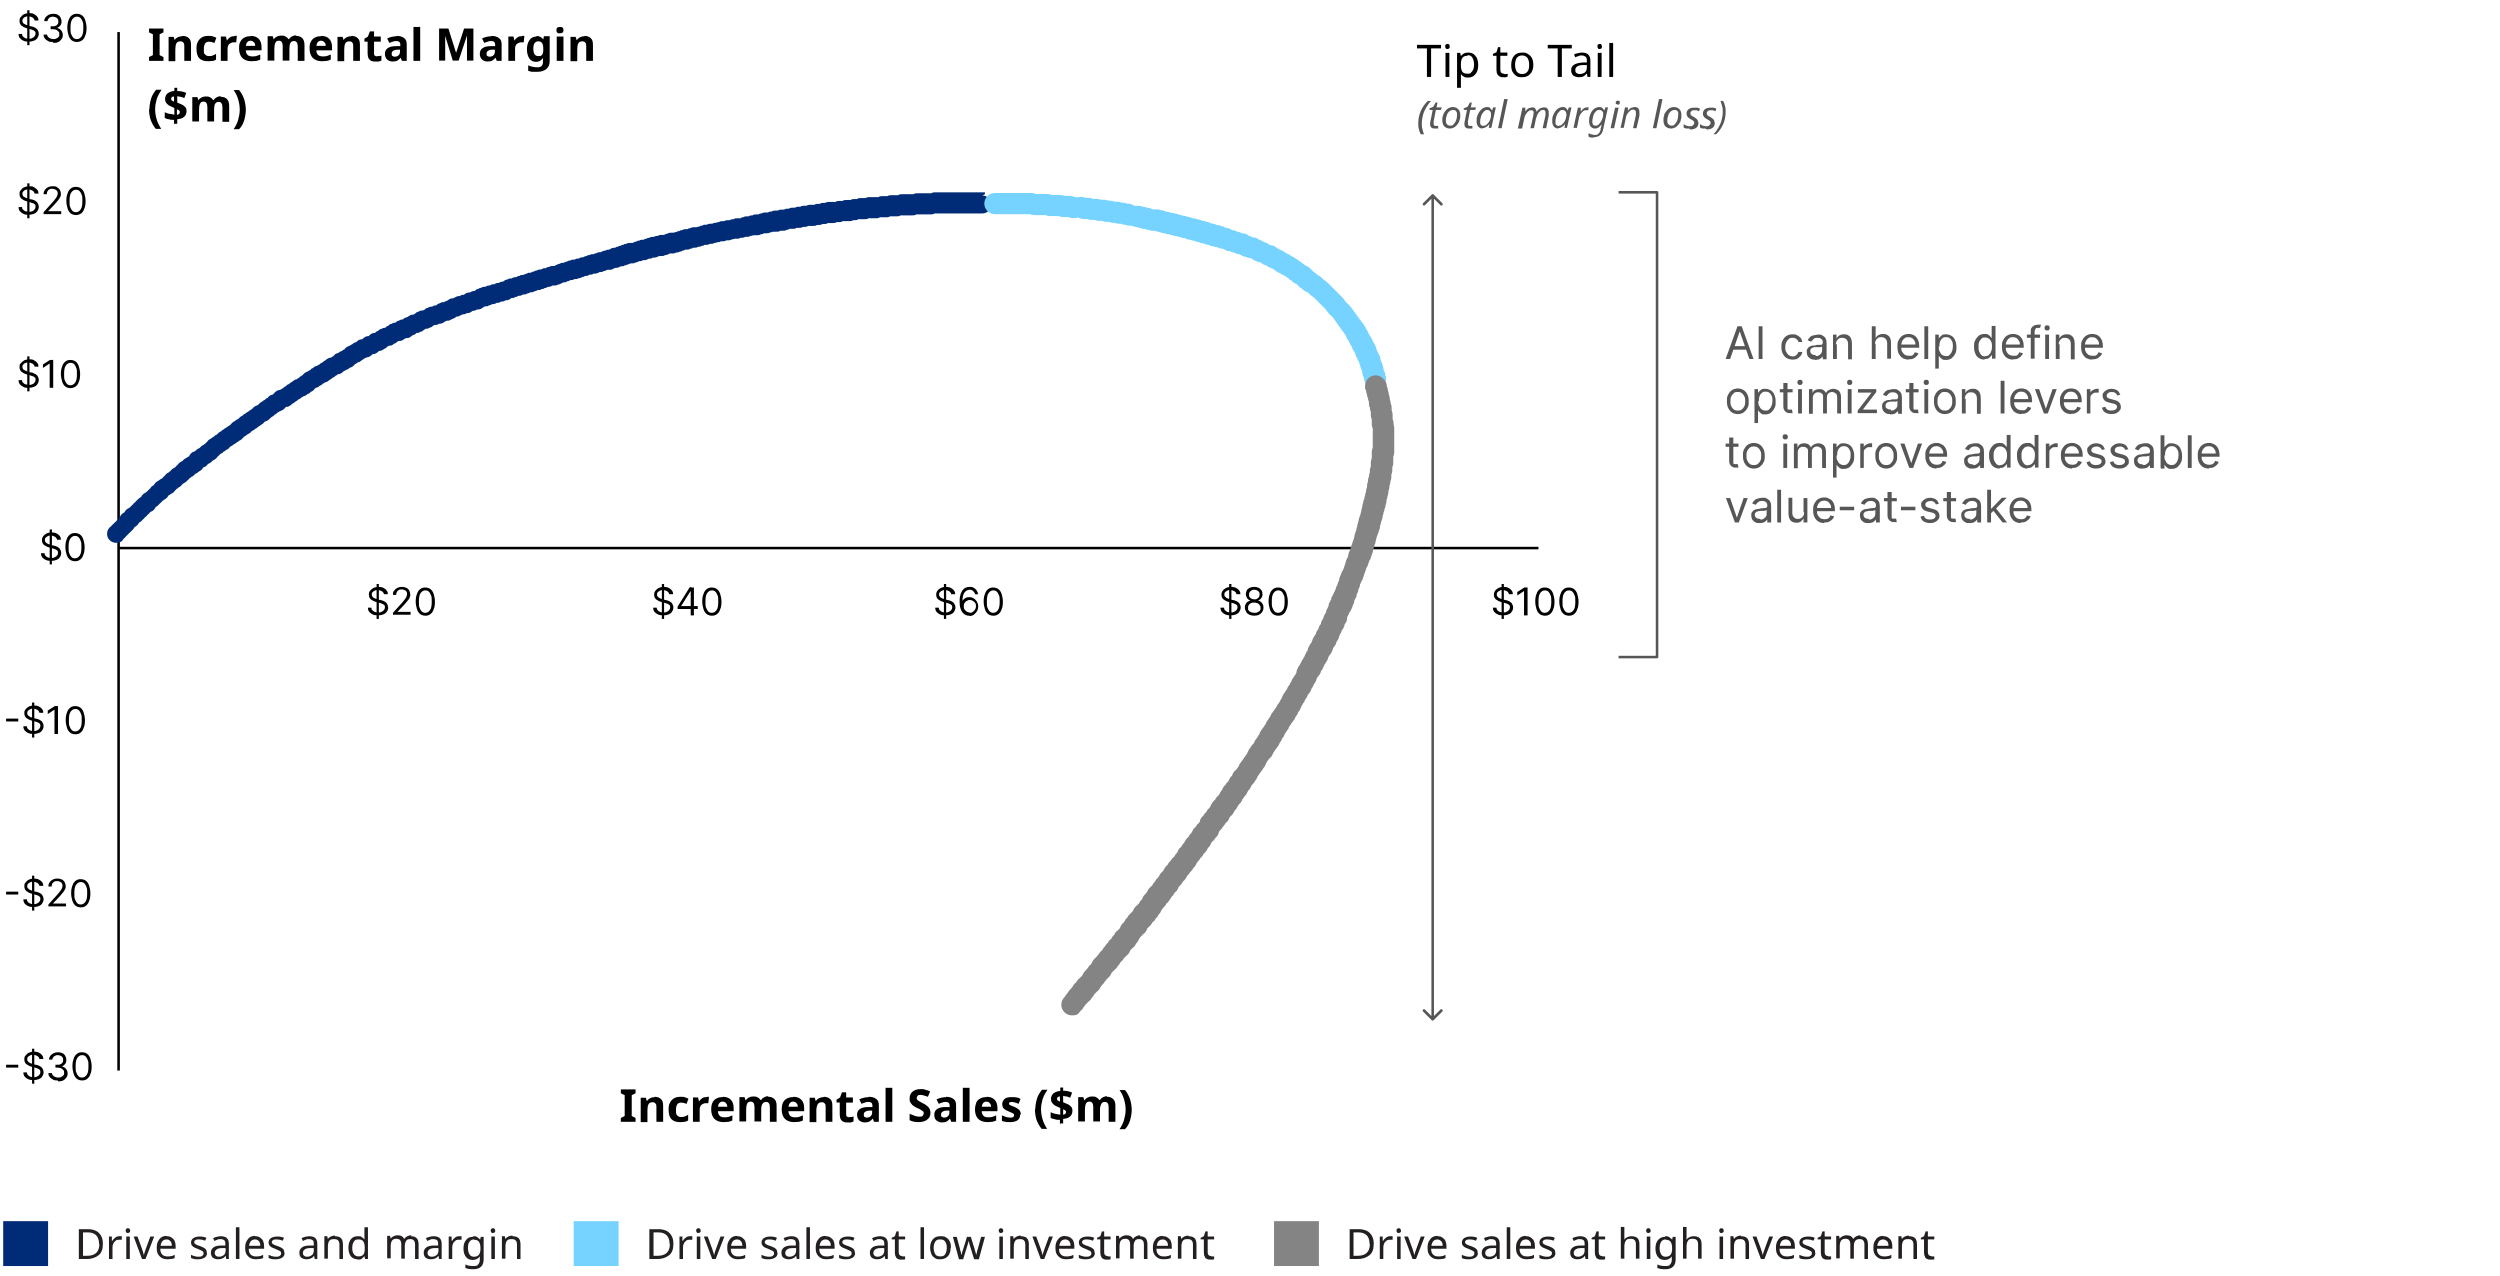 <?xml version="1.0" encoding="UTF-8"?>
<svg xmlns="http://www.w3.org/2000/svg" version="1.1" viewBox="0 0 780 398">
  <defs>
    <style>
      .cls-1 {
        fill: #002c77;
      }

      .cls-2 {
        fill: #231f20;
      }

      .cls-3 {
        isolation: isolate;
      }

      .cls-4 {
        stroke: #000;
      }

      .cls-4, .cls-5 {
        fill: none;
        stroke-linejoin: round;
        stroke-width: .8px;
      }

      .cls-6 {
        fill: #76d3ff;
      }

      .cls-7 {
        fill: #848484;
      }

      .cls-8 {
        fill: #565656;
      }

      .cls-9 {
        fill: #949494;
        fill-rule: evenodd;
      }

      .cls-5 {
        stroke: #565656;
      }
    </style>
  </defs>
  <!-- Generator: Adobe Illustrator 28.7.1, SVG Export Plug-In . SVG Version: 1.2.0 Build 142)  -->
  <g>
    <g id="Layer_1">
      <g>
        <path class="cls-4" d="M37,334V10"/>
        <path class="cls-4" d="M37,171h443"/>
        <path class="cls-1" d="M307.3,60h-3.2c-.2,0-.5,0-.7,0-.2,0-.5,0-.7,0h-10.8c-.5,0-.9,0-1.3.3h-4.3c-.5,0-.9,0-1.3.3h-3.5c-.5,0-.9,0-1.3.3h-2c-.5,0-.9,0-1.3.3h-1.6c-.4,0-.9,0-1.2.3h-2.7c-.5,0-.9,0-1.3.3h-1.5c-.4,0-.9,0-1.2.3h-.7c-.5,0-.9,0-1.3.3h-1.3c-.5,0-.9,0-1.2.3h-1c-.4,0-.9,0-1.2.3h-1.9c-.5,0-.9,0-1.3.3h-.4c-.5,0-.9,0-1.3.3h-.4c-.5,0-.9,0-1.3.3h-1.2c-.4,0-.9,0-1.2.3h-.7c-.5,0-.9,0-1.3.3h-.4c-.4,0-.9,0-1.2.3h-.7c-.5,0-.9,0-1.2.3h-.2c-.5,0-.9,0-1.3.3h-.7c-.5,0-.9,0-1.3.3h-.7c-.4,0-.9,0-1.2.3-.4,0-.8,0-1.2.3h-.7c-.5,0-.9,0-1.3.3-.3,0-.6,0-.9.3h-.7c-.4,0-.9,0-1.2.3-.4,0-.8,0-1.2.3h-.4c-.5,0-.9,0-1.3.3-.3,0-.6,0-.8.3h-1c-.4,0-.9,0-1.2.3-.4,0-.8,0-1.2.3h-.4c-.5,0-.9,0-1.3.3h-.4c-.5,0-.9,0-1.3.3-.3,0-.5,0-.8.2-.4,0-.8,0-1.2.3h-.4c-.5,0-.9,0-1.3.3h-.2c-.5,0-.9,0-1.3.3-.3,0-.6,0-.9.3-.3,0-.5,0-.8.2h-.7c-.5,0-.9,0-1.3.3-.3,0-.6,0-.8.3h-.4c-.5,0-.9,0-1.3.3-.3,0-.6,0-.9.3-.3,0-.6,0-.9.3-.3,0-.5,0-.8.2h-.7c-.5,0-.9,0-1.3.3-.4,0-.8.2-1.1.4,0,0-.2,0-.2,0h-.5c-.4,0-.9,0-1.2.3-.4,0-.8,0-1.2.3h-.2c-.5,0-.9,0-1.3.3-.3,0-.6,0-.9.3-.3,0-.6,0-.8.3h-.2c-.5,0-.9,0-1.3.3-.3,0-.6,0-.9.3-.4,0-.8.2-1.1.4-.1,0-.2,0-.3,0h-.4c-.5,0-.9,0-1.3.3-.3,0-.6,0-.9.3-.3,0-.6,0-.8.3-.3,0-.6,0-.9.3-.3,0-.6,0-.8.3h-.2c-.6,0-1.2.2-1.7.6h0c-.4,0-.9,0-1.2.3-.5,0-1,.2-1.5.5-.1,0-.2,0-.3,0-.3,0-.6,0-.9.3-.3,0-.6,0-.8.3h-.2c-.5,0-.9,0-1.3.3-.3,0-.6,0-.9.3-.4,0-.8.2-1.1.4-.1,0-.2,0-.3,0-.4,0-.8.2-1.1.4-.1,0-.2,0-.3,0-.3,0-.6,0-.8.3h-.2c-.5,0-.9,0-1.3.3-.3,0-.6,0-.9.3-.4,0-.8.2-1.1.4-.1,0-.2,0-.3,0-.3,0-.6,0-.9.3-.4,0-.8.2-1.1.4-.2,0-.4.2-.6.3,0,0-.2,0-.2,0h-.2c-.5,0-.9,0-1.3.3-.4,0-.8.2-1.1.4-.1,0-.2,0-.3,0-.4,0-.8.2-1.1.4-.1,0-.2,0-.3,0-.3,0-.6,0-.9.3-.3,0-.6,0-.9.3-.4,0-.8.2-1.1.4-.1,0-.2,0-.3,0-.3,0-.6,0-.9.3-.4,0-.8.2-1.1.4-.1,0-.2,0-.3,0-.3,0-.6,0-.9.3-.4,0-.8.2-1.1.4-.1,0-.2,0-.3,0-.4,0-.8.2-1.1.4-.1,0-.2,0-.3,0-.3,0-.6,0-.9.3-.6,0-1.1.4-1.5.7,0,0-.1,0-.2,0-.4,0-.8.2-1.1.4-.1,0-.2,0-.3,0-.4,0-.8.2-1.1.4-.1,0-.2,0-.3,0-.4,0-.8.2-1.1.4-.1,0-.2,0-.3,0-.4,0-.8.2-1.1.4-.1,0-.2,0-.3,0-.3,0-.6,0-.9.3-.4,0-.8.2-1.1.4-.4,0-.7.3-1,.6h-.1c-.5,0-1,.2-1.5.5-.1,0-.2,0-.3,0-.6,0-1.1.4-1.5.7,0,0-.1,0-.2,0-.4,0-.8.2-1.1.4-.1,0-.2,0-.3,0-.4,0-.8.2-1.1.4-.2,0-.4.2-.6.3-.1,0-.2,0-.3,0-.6,0-1.1.4-1.5.7-.2,0-.3.2-.5.2s-.4.2-.6.3c-.1,0-.2,0-.3,0-.4,0-.8.2-1.1.4-.4,0-.7.3-1,.6,0,0-.1,0-.2,0-.4,0-.8.2-1.1.4-.1,0-.2,0-.3,0-.4,0-.8.2-1.1.4-.4,0-.7.3-1,.6-.2,0-.3.2-.5.2s-.2,0-.3,0c-.4,0-.8.2-1.1.4-.4,0-.7.3-1,.6-.2,0-.3.2-.5.3-.1,0-.2,0-.3,0-.6,0-1.1.4-1.5.7-.2,0-.3.2-.5.2-.4,0-.7.3-1,.6h-.2c-.4,0-.8.2-1.1.4-.4,0-.7.3-1,.6,0,0,0,0-.2,0-.4,0-.8.2-1.1.4-.4,0-.7.3-1,.6-.3,0-.6.3-.9.6,0,0,0,0-.2,0-.4,0-.8.2-1.1.4-.4,0-.7.3-1,.6-.3,0-.6.3-.9.6,0,0,0,0-.2,0-.7,0-1.3.5-1.8,1,0,0-.2,0-.2,0-.7,0-1.3.5-1.8,1,0,0-.2,0-.2,0-.7,0-1.2.4-1.7.9-.5,0-.9.4-1.3.7-.2,0-.5.3-.7.4-.7.2-1.3.6-1.7,1.2-.3,0-.6.3-.8.5-.4,0-.8.3-1.1.6-.6,0-1.2.5-1.5,1-.2,0-.5.2-.7.4-.6,0-1.2.3-1.7.8-.4.2-.8.5-1.1.8-.3,0-.6.3-.9.6-.3,0-.5.3-.7.4-.5,0-1,.4-1.3.7-.3,0-.6.3-.8.6-.3,0-.5.3-.7.4-.7.2-1.3.6-1.7,1.2-.2,0-.3.2-.4.3-.3,0-.6.3-.8.6-.3,0-.5.3-.7.4-.5,0-.9.4-1.3.7-.4.2-.8.5-1.1.8-.3,0-.6.3-.9.6-.4.2-.8.5-1.1.8-.2,0-.5.2-.7.4-.9,0-1.6.6-2.1,1.3,0,0-.2,0-.3.2-.6,0-1.2.5-1.5,1-.3,0-.6.3-.9.6-.3.1-.6.3-.9.6-.5.2-.9.6-1.2,1-.7.2-1.4.6-1.8,1.2-.2,0-.3.2-.4.3-.3.1-.6.3-.9.6-.3.1-.6.3-.9.6-.3.1-.6.3-.8.6-.5.2-.9.5-1.2.9,0,0-.2.1-.3.2-.3.1-.6.3-.9.6-.5.2-1,.6-1.3,1.1-.2,0-.3.2-.4.3-.3.1-.6.3-.9.6-.3.1-.6.3-.9.6-.3.1-.6.3-.8.6-.5.2-.9.5-1.2.9,0,0-.2.1-.3.2-.3.1-.6.3-.8.6-.3.1-.6.3-.9.6-.5.2-.9.5-1.1.9-.3.2-.5.5-.7.7-.2,0-.3.2-.4.3-.5.2-.9.5-1.2.9,0,0-.2.1-.3.2-.5.2-.9.5-1.2.9h0c-.9.2-1.6.8-1.9,1.6-.3.1-.6.3-.8.5-.5.2-.9.5-1.2.9,0,0-.2.1-.3.2-.5.2-1,.6-1.3,1.1-.3.2-.5.4-.7.7,0,0-.2.1-.3.2-.5.2-1,.6-1.3,1.1-.2,0-.3.2-.4.3-.5.2-1,.6-1.3,1.1-.3.2-.5.4-.7.7,0,0-.2.1-.3.2-.3.1-.6.3-.9.6-.7.3-1.2.8-1.5,1.4-.5.2-.9.6-1.2,1.1-.3.2-.6.5-.9.9-.2,0-.3.2-.4.3-.7.3-1.2.8-1.5,1.4-.4.2-.8.5-1.1.9-.3.2-.5.4-.7.7-.3.2-.6.5-.9.9-.3.2-.5.4-.7.7,0,0-.2.1-.3.2-.7.3-1.2.8-1.5,1.4-.6.3-1.2.8-1.4,1.5,0,0,0,.2-.2.3-.2.2-.4.4-.6.6-.2.2-.4.4-.6.6-.2.2-.4.3-.6.6-.3.2-.5.4-.7.7-.8.5-1.3,1.4-1.3,2.4,0,1.6,1.3,2.8,2.8,2.8s1.9-.5,2.4-1.3c.3-.2.5-.4.7-.7.2-.2.4-.4.6-.6.2-.2.4-.4.6-.6.2-.2.4-.3.6-.6.4-.3.7-.7.9-1.1.6-.3,1.1-.8,1.4-1.4.4-.2.8-.5,1.1-.9.3-.2.5-.5.7-.7.3-.2.6-.5.9-.9.3-.2.5-.4.7-.7,0,0,.2-.1.3-.2.7-.3,1.2-.8,1.5-1.5.5-.2.9-.6,1.2-1,.3-.2.6-.5.9-.9.2,0,.3-.2.4-.3.7-.3,1.2-.8,1.5-1.4.3-.1.6-.3.8-.5.5-.2.9-.5,1.1-.9.3-.2.5-.5.7-.7.2,0,.3-.2.4-.3.5-.2,1-.6,1.3-1.1.2,0,.3-.2.4-.3.5-.2.9-.5,1.2-.9.3-.2.5-.4.7-.7.2,0,.3-.2.4-.3.5-.2.9-.5,1.2-.9,0,0,.2-.1.3-.2.3-.1.6-.3.9-.6.6-.3,1.1-.7,1.4-1.3.6-.2,1.1-.5,1.4-1,0,0,.2-.1.3-.2.5-.2.9-.5,1.2-.9,0,0,.2-.1.3-.2.5-.2,1-.6,1.3-1.1.3-.2.5-.4.7-.7,0,0,.2-.1.3-.2.3-.1.6-.3.8-.6.3-.1.6-.3.9-.6.5-.2.9-.5,1.1-.9,0,0,.2-.1.3-.2.3-.1.6-.3.9-.6.3-.1.6-.3.9-.6.3-.1.6-.3.9-.6.5-.2,1-.6,1.3-1.1.2,0,.3-.2.4-.3.3-.1.6-.3.9-.6.5-.2.9-.5,1.2-.9,0,0,.2-.1.3-.2.3-.1.6-.3.9-.6.3-.1.6-.3.8-.6.3-.1.6-.3.9-.6.5-.2.9-.6,1.2-1,.7-.2,1.4-.6,1.8-1.2.2,0,.3-.2.4-.3.3-.1.6-.3.8-.6.4-.2.8-.5,1.1-.8.3-.1.5-.3.7-.4.7-.2,1.3-.6,1.7-1.2,0,0,0,0,.2-.1.8,0,1.4-.5,1.9-1,.3-.1.6-.3.9-.6.4-.2.8-.5,1.1-.8.3,0,.6-.3.9-.6.3,0,.5-.3.7-.4.5,0,.9-.4,1.3-.7.3,0,.6-.3.9-.6.5-.2,1-.6,1.3-1.1,0,0,.2,0,.3-.2.5,0,.9-.4,1.3-.7.3,0,.6-.3.9-.6.2,0,.5-.3.7-.4.5,0,.9-.4,1.3-.7.4-.2.8-.5,1.1-.8.3,0,.6-.3.9-.6.2,0,.4-.2.6-.4.8,0,1.4-.5,1.9-1,.3,0,.5-.3.7-.4.4,0,.8-.3,1.1-.6.7-.2,1.3-.6,1.7-1.2.3,0,.6-.3.8-.5.5,0,1-.4,1.3-.7.4-.2.7-.4,1-.7.2,0,.4,0,.6-.2.7,0,1.3-.5,1.8-1,0,0,.2,0,.2,0,.7,0,1.3-.5,1.8-1,0,0,.2,0,.2,0,.6,0,1.1-.4,1.5-.7.3,0,.6-.3.8-.6.2,0,.3-.2.5-.3,0,0,.2,0,.3,0,.6,0,1.1-.4,1.5-.7.3,0,.6-.3.9-.6.2,0,.3-.2.5-.2s.2,0,.3,0c.6,0,1.1-.4,1.5-.7.2,0,.3-.2.5-.2s.2,0,.3,0c.6,0,1.1-.4,1.5-.8.2,0,.3,0,.4-.2.4,0,.7-.3,1-.6,0,0,.1,0,.2,0,.4,0,.8-.2,1.1-.4.4,0,.7-.3,1-.6.2,0,.3-.2.5-.3.1,0,.2,0,.3,0,.4,0,.8-.2,1.1-.4.4,0,.7-.3,1-.6.2,0,.3-.2.5-.2s.2,0,.3,0c.4,0,.8-.2,1.1-.4.1,0,.2,0,.3,0,.6,0,1.1-.4,1.5-.7.2,0,.3-.2.5-.2s.2,0,.3,0c.4,0,.8-.2,1.1-.4.2,0,.4-.2.6-.3.4,0,.7-.3,1-.6,0,0,.1,0,.2,0,.4,0,.8-.2,1.1-.4.2,0,.4-.2.6-.3.1,0,.2,0,.3,0,.4,0,.8-.2,1.1-.4.1,0,.2,0,.3,0,.6,0,1.1-.4,1.5-.7,0,0,.1,0,.2,0,.4,0,.8-.2,1.1-.4,0,0,.2,0,.2,0,.7,0,1.4-.3,1.9-.8.2,0,.3-.2.5-.2s.2,0,.3,0c.3,0,.6,0,.8-.3.4,0,.8-.2,1.1-.4.1,0,.2,0,.3,0,.4,0,.8-.2,1.1-.4.1,0,.2,0,.3,0,.4,0,.8-.2,1.1-.4.1,0,.2,0,.3,0,.4,0,.8-.2,1.1-.4.1,0,.2,0,.3,0,.6,0,1.1-.4,1.5-.7,0,0,.1,0,.2,0,.3,0,.6,0,.9-.3.4,0,.8-.2,1.1-.4.1,0,.2,0,.3,0,.4,0,.8-.2,1.1-.4.1,0,.2,0,.3,0,.3,0,.6,0,.9-.3.4,0,.8-.2,1.1-.4.1,0,.2,0,.3,0,.3,0,.6,0,.9-.3.4,0,.8-.2,1.1-.4.1,0,.2,0,.3,0,.3,0,.6,0,.9-.3.3,0,.6,0,.9-.3.4,0,.8-.2,1.1-.4.1,0,.2,0,.3,0,.4,0,.8-.2,1.1-.4,0,0,.2,0,.2,0h.2c.5,0,.9,0,1.3-.3.4,0,.8-.2,1.1-.4.2,0,.4-.2.6-.3.1,0,.2,0,.3,0,.3,0,.6,0,.8-.3.4,0,.8-.2,1.1-.4.1,0,.2,0,.3,0,.3,0,.6,0,.8-.3h.2c.5,0,.9,0,1.3-.3.3,0,.6,0,.9-.3.4,0,.8-.2,1.1-.4.1,0,.2,0,.3,0,.4,0,.8-.2,1.1-.4.1,0,.2,0,.3,0,.3,0,.6,0,.8-.3h.4c.6,0,1.1-.2,1.6-.5.1,0,.2,0,.3,0,.3,0,.6,0,.9-.3.4,0,.8-.2,1.1-.4,0,0,.2,0,.2,0h.5c.7,0,1.2-.2,1.7-.6h.3c.6,0,1.1-.2,1.6-.5.1,0,.2,0,.3,0,.3,0,.6,0,.9-.3.3,0,.6,0,.9-.3.3,0,.6,0,.8-.3h.4c.5,0,.9,0,1.3-.3.4,0,.8-.2,1.1-.4.1,0,.2,0,.3,0,.3,0,.6,0,.8-.3h.4c.6,0,1.1-.2,1.6-.5.1,0,.2,0,.3,0,.3,0,.6,0,.8-.3h.4c.6,0,1.1-.2,1.6-.5,0,0,.2,0,.2,0h.5c.4,0,.9,0,1.2-.3.5,0,1-.2,1.5-.5.1,0,.2,0,.3,0h.4c.4,0,.9,0,1.2-.3.4,0,.8,0,1.2-.3.3,0,.6,0,.8-.3.3,0,.6,0,.8-.3h.4c.5,0,.9,0,1.3-.3.3,0,.6,0,.8-.3h.4c.4,0,.9,0,1.2-.3.4,0,.8,0,1.2-.3.3,0,.6,0,.8-.3h.4c.5,0,.9,0,1.2-.3h.2c.5,0,.9,0,1.3-.3.3,0,.5,0,.8-.2.4,0,.8,0,1.2-.3h.4c.5,0,.9,0,1.3-.3h.4c.5,0,.9,0,1.3-.3.3,0,.5,0,.8-.2h.7c.5,0,.9,0,1.2-.3h.2c.5,0,.9,0,1.3-.3h.4c.5,0,.9,0,1.3-.3.3,0,.5,0,.8-.2h1.1c.5,0,.9,0,1.3-.3.3,0,.6,0,.9-.3h.7c.5,0,.9,0,1.3-.3.3,0,.5,0,.8-.2h1.1c.5,0,.9,0,1.3-.3h.7c.5,0,.9,0,1.3-.3.3,0,.5,0,.8-.3h1c.4,0,.9,0,1.2-.3h.7c.5,0,.9,0,1.3-.3h.4c.4,0,.9,0,1.2-.3h1.5c.5,0,.9,0,1.3-.3h.4c.5,0,.9,0,1.3-.3h.4c.5,0,.9,0,1.3-.3h1.5c.4,0,.9,0,1.2-.3h.7c.5,0,.9,0,1.2-.3h2c.5,0,.9,0,1.3-.3h.4c.4,0,.9,0,1.2-.3h1.9c.5,0,.9,0,1.3-.3h2.3c.4,0,.9,0,1.2-.3h1.9c.5,0,.9,0,1.3-.3h2c.5,0,.9,0,1.3-.3h3.6c.5,0,.9,0,1.3-.3h4.4c.5,0,.9,0,1.3-.3h10.3c.2,0,.5,0,.7,0,.2,0,.5,0,.7,0h3.2c1.6,0,2.8-1.3,2.8-2.8s-1.3-2.8-2.8-2.8l.8-.4Z"/>
        <path class="cls-6" d="M432.5,118.4c0-.5-.1-.9-.3-1.4,0-.6-.2-1.1-.5-1.5v-.2c0-.4-.1-.8-.3-1.2,0-.4-.2-.8-.4-1.2,0-.2-.2-.4-.3-.6v-.2c0-.6-.2-1.1-.5-1.5,0-.2-.2-.4-.3-.6,0-.2-.2-.4-.3-.6,0,0,0-.2-.1-.3,0-.4-.2-.8-.4-1.2,0-.2-.2-.4-.3-.6-.1-.3-.3-.6-.5-.8,0-.3-.2-.6-.4-.9-.1-.4-.4-.7-.6-1-.1-.2-.2-.5-.4-.7-.1-.4-.3-.8-.6-1.1-.1-.5-.4-1-.7-1.3-.1-.3-.3-.6-.6-.8-.2-.4-.5-.8-.8-1.1h0c-.2-.4-.5-.8-.8-1.1h0c-.2-.4-.5-.8-.8-1.1h0c-.1-.3-.3-.6-.6-.8-.2-.4-.5-.8-.8-1.1,0,0-.2-.2-.3-.3,0,0-.2-.2-.3-.3,0,0-.2-.2-.3-.3,0,0-.2-.2-.3-.3,0,0-.2-.2-.3-.3h0c-.2-.4-.5-.8-.8-1.1,0,0-.2-.2-.3-.3,0,0-.2-.2-.3-.3,0,0-.2-.2-.3-.3,0,0-.2-.2-.3-.3,0,0-.2-.2-.3-.3,0,0-.2-.2-.3-.3,0,0-.2-.2-.3-.3,0,0-.2-.2-.3-.3,0,0-.2-.2-.3-.3,0,0-.2-.2-.3-.3,0,0-.2-.2-.3-.3,0,0-.2-.2-.3-.3,0,0-.2-.2-.3-.3,0,0-.2-.2-.3-.3,0,0-.2-.2-.3-.3,0,0-.2-.2-.3-.3-.3-.3-.7-.6-1.1-.8h0s-.2-.2-.3-.3c0,0-.2-.2-.3-.3-.3-.3-.7-.6-1.1-.8-.3-.2-.5-.4-.8-.6s-.5-.4-.8-.6h0s-.2-.2-.3-.3c0,0-.2-.2-.3-.3,0,0-.2-.2-.3-.3-.3-.4-.8-.7-1.3-.9-.1,0-.2,0-.4-.2-.3-.2-.5-.4-.8-.6h0c-.3-.3-.7-.6-1.1-.8-.3-.2-.5-.4-.9-.6-.4-.3-.8-.6-1.3-.7-.4-.4-.9-.7-1.5-.9-.2-.2-.4-.3-.7-.4-.3-.3-.6-.5-1-.6-.3-.2-.6-.3-.9-.4-.2-.2-.4-.3-.6-.4-.4-.4-1-.7-1.6-.8,0,0-.2,0-.3,0-.1,0-.3,0-.4-.2-.5-.4-1.1-.7-1.7-.8-.2-.2-.5-.3-.7-.4s-.4-.2-.6-.3c-.2,0-.4-.2-.6-.3-.3-.2-.7-.4-1.2-.4,0,0-.2,0-.3,0-.3-.2-.7-.4-1.2-.5h0c-.5-.5-1.2-.8-2-.8h-.2c-.3-.2-.7-.4-1.2-.5,0,0-.2,0-.3,0-.3-.2-.7-.4-1.2-.5,0,0-.2,0-.3,0-.2,0-.4-.2-.6-.3-.4-.3-1-.4-1.5-.5h-.2c-.3-.2-.7-.4-1.2-.5-.4-.2-.8-.3-1.2-.3h-.2c-.4-.3-1-.4-1.5-.5h-.2c-.4-.3-1-.4-1.5-.5-.4-.2-.7-.3-1.1-.3h-.2c-.4-.3-1-.4-1.5-.5-.4-.2-.9-.3-1.4-.3s0,0,0,0h-.2c-.4-.3-1-.4-1.5-.5-.4-.2-.9-.3-1.4-.3s0,0,0,0c-.3-.2-.7-.2-1.1-.3-.3-.2-.7-.3-1.1-.3-.4-.2-.9-.3-1.4-.3s0,0,0,0c-.4-.2-.9-.3-1.3-.3s0,0,0,0h-.2c-.5-.3-1.1-.5-1.7-.5s0,0,0,0c-.4-.2-.9-.3-1.3-.3s-.2,0-.3,0h-.9c0,0,0,0,0,0h-.2c-.5-.3-1.1-.5-1.7-.5s0,0,0,0c-.4-.2-.9-.3-1.3-.3s0,0,0,0c-.4-.2-.9-.3-1.3-.3s-.2,0-.3,0h-1.1c-.1,0-.2,0-.3-.2-.5-.3-1.1-.5-1.7-.5s-.2,0-.3,0c-.4-.2-.9-.3-1.4-.3s-.2,0-.3,0h0c-.4-.2-.9-.3-1.4-.3s-.3,0-.4,0h-.4c-.1,0,0,0,0,0-.4-.2-.9-.3-1.3-.3s-.2,0-.3,0h-.3c0,0,0,0,0,0-.4-.2-.9-.3-1.3-.3h-1.1c-.4-.2-.9-.3-1.4-.3s-.3,0-.4,0h-.7c-.4-.2-.9-.3-1.4-.3s-.3,0-.4,0h-.4c-.1,0,0,0,0,0-.4-.2-.9-.3-1.3-.3s-.8,0-1.1.2c-.4,0-.7-.2-1.1-.2s0,0,0,0c-.4-.2-.9-.3-1.3-.3s-.2,0-.3,0h-1.4c-.4-.2-.9-.3-1.4-.3s-.3,0-.4,0h-2.3c-.4-.2-.9-.3-1.4-.3s-.3,0-.4,0h-3.1c-.4-.2-.9-.3-1.4-.3s-.3,0-.4,0h-11c-1.8,0-3.3,1.5-3.3,3.3s1.5,3.3,3.3,3.3.3,0,.4,0h10.5c.4.2.9.3,1.4.3s.3,0,.4,0h3.1c.4.2.9.3,1.4.3s.3,0,.4,0h2.3c.4.2.9.3,1.4.3s.3,0,.4,0h1.2c.1,0,0,0,0,0,.4.2.9.3,1.3.3s.2,0,.3,0h.3c.4,0,.8,0,1.1-.2.5.3,1.1.5,1.7.5s.3,0,.4,0h.7c.4.2.9.3,1.4.3s.3,0,.4,0h.7c.4.2.9.3,1.4.3s.3,0,.4,0h.4c.1,0,0,0,0,0,.4.2.9.3,1.3.3h.8c.1,0,0,0,0,0,.4.2.9.3,1.3.3s.2,0,.3,0h.3c0,0,0,0,0,0,.4.2.9.3,1.3.3s.2,0,.3,0h.3c0,0,0,0,0,0,.4.2.9.3,1.3.3s0,0,0,0c.4.2.9.3,1.3.3h.8c.5.2,1,.4,1.5.4s0,0,0,0c.3.2.7.2,1.1.3.4.2.9.3,1.4.3s0,0,0,0c.4.2.9.3,1.3.3s0,0,0,0c.4.2.9.3,1.3.3s.2,0,.3,0h.3c0,0,0,0,0,0,.3.2.7.2,1.1.3.2,0,.5.2.8.2.4.2.8.3,1.2.3.4.2.9.3,1.4.3s0,0,0,0c.3.2.7.2,1.1.3.4.2.9.3,1.4.3s0,0,0,0c.3.2.7.2,1.1.3.4.2.7.3,1.1.3h.2c.5.3,1.1.5,1.7.5s0,0,0,0c.3.2.7.2,1.1.3h.2c.4.3,1,.4,1.5.5.3.2.7.3,1.1.3h.2c.4.3,1,.4,1.5.5h.2c.3.2.7.4,1.2.4.4.2.8.3,1.2.3h.2c.4.3,1,.4,1.5.5h.2c.2,0,.4.2.6.3.3.2.7.4,1.2.4,0,0,.2,0,.3,0,.3.2.7.4,1.2.5,0,0,.2,0,.3,0,.3.2.7.4,1.2.5,0,0,.2,0,.3,0,.2,0,.4.2.6.3.3.2.7.4,1.2.5,0,0,.2,0,.3,0,.3.2.7.4,1.2.4,0,0,.2,0,.3,0,.1,0,.3.2.4.2.3.3.6.5,1,.6.3.2.7.4,1.2.5,0,0,.2,0,.3,0,.1,0,.3,0,.4.2.4.4,1,.7,1.6.8h0c.3.3.6.5,1,.6.3.2.6.3.9.4.2.2.4.3.7.4h0c.4.5,1,.8,1.6,1,.3.2.5.4.8.5.2,0,.4.2.6.3.1,0,.3.2.4.2.3.2.5.4.8.6h0c.3.3.7.6,1.1.8h0c.4.5.9.8,1.5,1l.2.2c0,0,.2.2.3.3,0,0,.2.2.3.3.3.3.7.6,1.1.8h0c.3.4.8.7,1.3.9.1,0,.3.2.4.2h0c0,0,.2.2.3.3,0,0,.2.2.3.3.3.3.7.6,1.1.8h0c0,0,.2.2.3.3,0,0,.2.2.3.3,0,0,.2.2.3.3,0,0,.2.2.3.3,0,0,.2.2.3.3,0,0,.2.2.3.3,0,0,.2.2.3.3,0,0,.2.2.3.3,0,0,.2.2.3.3,0,0,.2.2.3.3,0,0,.2.2.3.3,0,0,.2.2.3.3,0,0,.2.2.3.3h0c.2.4.5.8.8,1.1,0,0,.2.2.3.3,0,0,.2.2.3.3,0,0,.2.2.3.3,0,0,.2.2.3.3,0,0,.2.2.3.3h0c.2.4.5.8.8,1.1h0c.1.3.3.6.6.9.2.4.5.8.8,1.1h0c.2.4.5.8.8,1.1h0c.1.3.3.6.6.8.1.2.2.5.4.7.1.5.4,1,.7,1.3,0,0,.1.3.2.4,0,.2.2.4.3.6.1.4.4.7.6,1h0c.1.6.4,1.2.8,1.6,0,0,.1.3.2.4,0,0,0,.2.1.3,0,.4.2.8.5,1.2,0,.2.2.4.3.6,0,.2.2.4.3.6,0,0,0,.2.1.3,0,.3.2.6.3.9,0,.4.2.8.4,1.2,0,0,0,.2.1.3,0,.3.1.5.2.8,0,.6.2,1.1.5,1.5v.2c0,.6.2,1.1.5,1.5.5,1.2,1.7,2.1,3,2.1s3.3-1.5,3.3-3.3,0,0,0,0h0c0,0,0-.1,0-.1Z"/>
        <path class="cls-7" d="M434.8,132.2h0c0-.6-.1-1-.3-1.4h0v-.8h0v-.2h0v-.2h0v-.2c0-.5-.1-.9-.3-1.3h0v-.8c0-.1,0,0,0,0h0c0-.6-.1-1-.3-1.4h0c0-.5-.1-.9-.3-1.3h0v-.2c0-.5-.1-.9-.3-1.3h0c0-.5-.1-.9-.3-1.4,0-.4-.1-.8-.3-1.1h0c0-1-.4-1.8-1.1-2.4-.6-.7-1.5-1.1-2.4-1.1-1.8,0-3.3,1.5-3.3,3.3s.1.9.3,1.3h0c0,.5.1.9.3,1.4,0,.4.1.8.3,1.1,0,.4.1.8.3,1.1h0v.6c0,.5.1.9.3,1.3h0c0,.5.1.9.3,1.3h0v.2h0v.8c0,.5.1.9.3,1.4h0v.3h0v.2h0v.2h0v.8c0,.5.1.9.3,1.3h0v.2h0v.2h0v.8h0v.8h0v.8h0v.8h0v.2h0v.8h0v.2h0v.2h0v.8h0v.2c0,.1,0,0,0,0-.2.4-.3.9-.3,1.3s0,.2,0,.3v.3h0v.2h0v.2h0v.8h0v.2c0,.1,0,0,0,0-.2.4-.3.9-.3,1.3s0,.2,0,.3v.3h0v.2h0v.2h0v.2c0,.1,0,0,0,0-.2.4-.3.9-.3,1.3s0,.2,0,.3v.3c0,.1,0,0,0,0-.2.4-.3.9-.3,1.3s0,0,0,0c-.2.4-.3.9-.3,1.3s0,.2,0,.3h0c-.2.4-.3.9-.3,1.4s0,.2,0,.3h0c-.2.4-.3.9-.3,1.4s0,0,0,0c-.2.4-.3.9-.3,1.3s0,0,0,0c-.2.3-.2.7-.3,1.1-.2.3-.3.7-.3,1.1-.2.4-.3.9-.3,1.4s0,0,0,0c-.2.4-.3.9-.3,1.3s0,0,0,0c-.1.2-.2.5-.2.8-.1.3-.2.5-.3.8-.2.4-.3.8-.3,1.2-.1.2-.2.5-.2.8-.2.4-.3.8-.3,1.2-.1.2-.2.5-.2.8-.1.3-.2.6-.3.9-.2.4-.3.8-.3,1.2-.1.2-.2.5-.2.8-.1.3-.2.5-.3.8-.1.3-.2.6-.3.9-.1.3-.2.5-.3.9-.1.3-.2.6-.3.9,0,0,0,.2-.1.3-.3.4-.4,1-.5,1.5v.2c-.1.2-.2.4-.3.6-.2.3-.4.7-.4,1.1-.1.3-.2.6-.3.9-.1.3-.2.6-.3.9,0,.2-.2.4-.2.6-.3.4-.6,1-.7,1.5-.3.5-.5,1-.6,1.7v.2c-.2.3-.4.7-.5,1.2,0,0,0,.2-.1.3-.2.3-.4.7-.5,1.2,0,0,0,.2-.1.3-.1.2-.2.4-.3.6-.2.3-.3.6-.4.9-.3.4-.6.9-.6,1.5-.2.2-.3.5-.4.7-.2.3-.4.7-.4,1.2,0,0,0,.2-.1.3-.1.2-.2.4-.3.6-.2.3-.4.7-.4,1.2h0c-.4.5-.7,1.1-.8,1.7-.2.2-.3.5-.4.7-.2.3-.4.7-.4,1.2h0c-.4.4-.7,1-.8,1.6h0c-.4.4-.7,1-.8,1.6h0c-.3.3-.5.7-.7,1-.2.4-.4.8-.5,1.3-.1.2-.2.3-.3.5-.3.3-.5.7-.6,1-.2.3-.4.7-.4,1.2h0c-.3.3-.5.7-.6,1-.2.3-.3.6-.4.9-.2.2-.3.4-.4.7-.3.4-.6.8-.7,1.3-.2.2-.3.4-.4.7-.3.3-.5.6-.6,1-.2.3-.4.7-.4,1.2,0,0,0,.2-.1.3,0,.1-.1.2-.2.4-.2.3-.4.5-.6.9-.3.4-.6.8-.7,1.3-.2.2-.4.5-.5.8,0,.1-.1.3-.2.4-.3.3-.5.7-.6,1,0,.1-.1.2-.2.4-.2.3-.4.5-.6.9-.3.3-.5.6-.6,1-.2.3-.3.6-.4.9-.2.3-.4.5-.5.8,0,.1-.1.2-.2.4-.3.3-.5.7-.7,1,0,.1-.1.2-.2.4-.2.3-.4.5-.6.9-.2.2-.4.5-.6.8-.3.3-.5.7-.6,1,0,.1-.1.2-.2.4-.2.3-.4.5-.6.9-.3.3-.5.6-.6,1,0,.1-.1.2-.2.4-.2.3-.4.5-.6.9-.2.2-.4.5-.6.8-.3.4-.6.8-.7,1.4-.2.2-.3.4-.4.6-.2.3-.4.5-.6.9-.3.3-.5.6-.6,1,0,.1-.2.3-.2.4-.1,0-.2.2-.3.3-.3.3-.6.7-.8,1.1-.3.3-.5.6-.6,1-.1.2-.2.4-.3.6,0,.1-.2.3-.2.4-.2.2-.4.5-.6.8s-.4.5-.6.9c-.2.2-.4.5-.6.8-.3.3-.5.7-.6,1,0,.1-.2.3-.2.4-.2.3-.4.5-.6.8,0,0-.1.1-.2.2-.5.4-.8.8-1,1.4,0,.1-.2.3-.2.4-.4.3-.7.8-.9,1.3,0,.1-.2.3-.2.4-.4.3-.7.7-.9,1.1-.5.4-.8.9-1,1.5-.3.3-.6.7-.8,1.2,0,.1-.1.3-.2.4,0,0-.1.1-.2.2-.4.3-.8.8-1,1.3-.5.4-.9.9-1.2,1.5-.1.2-.2.4-.3.6,0,.1-.2.3-.2.4-.1,0-.2.2-.3.3-.4.3-.6.7-.8,1.1-.4.3-.7.7-.9,1.1-.6.5-1,1.1-1.1,1.9,0,0-.1.2-.2.3-.4.3-.8.7-1,1.2-.1,0-.2.2-.3.3-.4.3-.7.8-.9,1.3,0,.1-.2.3-.2.4-.4.3-.7.7-.9,1.2-.5.4-.9.9-1.2,1.5,0,.1-.2.3-.2.4-.4.3-.6.7-.8,1.1l-.2.2c-.5.4-.8.8-1,1.4,0,.1-.2.3-.2.4-.4.3-.6.7-.8,1.1l-.2.2c-.4.3-.8.8-1,1.2-.4.3-.7.7-.9,1.2-.5.4-.9.9-1.2,1.5,0,.1-.2.3-.2.4l-.2.2c-.5.4-.8.8-1.1,1.4,0,.1-.2.3-.2.4-.1,0-.2.2-.3.3-.4.3-.6.7-.8,1.1-.4.3-.6.7-.8,1.1l-.3.3c-.5.4-1,.9-1.2,1.5,0,.1-.2.3-.2.4-.2.1-.3.3-.4.5-.5.4-.8.8-1,1.4,0,.1-.2.3-.2.4-.4.3-.7.7-.8,1.1l-.6.6c-.5.4-1,.9-1.2,1.5,0,.1-.2.3-.2.4-.1,0-.2.2-.3.3l-.4.4c-.4.3-.8.8-1,1.3-.4.3-.7.7-.8,1.1-.2.1-.3.3-.4.5-.5.4-.8.8-1,1.4,0,.1-.2.3-.2.4l-.6.6c-.5.3-.9.8-1.1,1.4-.4.3-.7.7-.9,1.2-.5.3-.9.8-1.1,1.3-.4.3-.7.7-.9,1.1-.4.3-.6.7-.8,1.1l-.2.2c-.4.3-.8.8-1,1.2-.2.1-.3.3-.4.5l-.6.6c-.5.4-.9,1-1.1,1.6-.1.1-.2.2-.3.4-.4.3-.8.8-1,1.2-.2.1-.3.3-.4.5-.5.4-.8.8-1.1,1.4,0,.1-.1.2-.2.4l-.2.2-.6.6c-.4.3-.8.7-1,1.2l-.2.2c-.4.3-.8.8-1,1.3-.2.1-.3.3-.4.5-.2.1-.3.3-.4.4-.3.3-.6.7-.8,1.1h0c-.3.3-.6.7-.8,1.1-.7.6-1.1,1.5-1.1,2.5,0,1.8,1.5,3.3,3.3,3.3s2-.5,2.6-1.3c.4-.3.8-.7,1-1.2.2-.2.4-.5.6-.8h0l.4-.4.6-.6c.4-.3.8-.7,1-1.2.4-.3.6-.7.8-1.1l.2-.2.6-.6c.4-.3.8-.7,1-1.2.2-.3.4-.6.6-.9.4-.3.7-.7.9-1.1.2-.1.3-.3.4-.5l.6-.6c.5-.4.9-1,1.1-1.6l.3-.3.6-.6c.4-.3.8-.7,1-1.2.4-.3.6-.7.8-1.1l.2-.2c.4-.3.8-.8,1-1.2l.6-.6c.5-.4,1-.9,1.2-1.5,0-.1.2-.3.2-.4l.6-.6c.5-.3.9-.8,1.1-1.4.4-.3.7-.8.9-1.3,0-.1.2-.3.2-.4.2-.1.3-.3.4-.5.3-.2.5-.4.7-.7.6-.4,1.1-1,1.3-1.8l.2-.2.4-.4c.4-.3.8-.8,1-1.3.5-.3.9-.8,1.1-1.3.4-.3.7-.7.8-1.1.4-.3.7-.8.9-1.3,0-.1.2-.3.2-.4.2-.1.3-.3.4-.5.4-.3.8-.8,1-1.3.5-.3.8-.8,1.1-1.3.2-.3.4-.6.6-.9.4-.3.6-.7.8-1.1l.2-.2c.5-.4.8-.8,1-1.4,0-.1.2-.3.2-.4.1,0,.2-.2.3-.3.4-.3.7-.7.9-1.2.5-.4.9-.9,1.2-1.5,0-.1.2-.3.2-.4.4-.3.7-.7.9-1.1.1,0,.2-.2.3-.3.3-.3.6-.7.8-1.1.4-.3.7-.8.9-1.3,0-.1.2-.3.2-.4.1,0,.2-.2.3-.3.3-.3.6-.7.8-1.1.4-.3.7-.7.9-1.2.5-.4.9-.9,1.2-1.5,0-.1.2-.3.2-.4.4-.3.7-.8.9-1.3,0-.1.1-.2.2-.4l.2-.2c.4-.3.8-.8,1-1.2.6-.5,1-1.1,1.1-1.9,0,0,.1-.2.2-.3.4-.3.8-.8,1-1.2.3-.3.6-.7.8-1.1l.2-.2c.5-.4.8-.8,1-1.4,0-.2.2-.3.3-.5.5-.4.9-.9,1.2-1.5,0-.1.2-.3.2-.4.4-.3.6-.7.8-1.1.2-.3.4-.6.6-.9.5-.4.8-.9,1-1.5.3-.3.5-.6.7-1,.4-.3.7-.8.9-1.3,0-.1.2-.3.2-.4.4-.3.7-.8.9-1.3,0-.1.2-.3.2-.4.1,0,.2-.2.3-.3.3-.3.6-.7.8-1.1.3-.3.5-.7.6-1,0-.1.1-.2.2-.4.2-.3.4-.5.6-.9.2-.2.4-.5.6-.8s.4-.5.6-.9c.3-.3.5-.6.6-1,.1-.2.2-.4.3-.6,0-.1.2-.3.2-.4.2-.2.4-.5.6-.8,0,0,.1-.1.2-.2.5-.4.8-.8,1-1.4,0-.1.1-.2.2-.4.2-.3.4-.5.6-.9.2-.3.4-.5.6-.8.3-.3.5-.7.6-1,0-.1.1-.2.2-.4.3-.3.5-.7.6-1,0-.1.2-.3.2-.4.3-.3.5-.6.6-1,0-.1.1-.3.2-.4.2-.3.4-.5.6-.9.3-.3.5-.6.6-1,0-.1.1-.2.2-.4.2-.3.4-.5.6-.9.2-.3.4-.5.6-.8.3-.3.5-.7.6-1,0-.1.1-.2.2-.4.3-.3.5-.6.6-1,0-.1.2-.3.2-.4.3-.3.5-.6.6-1,.2-.3.3-.6.4-.9.2-.2.3-.4.4-.7.3-.3.5-.6.6-1,0-.1.2-.3.2-.4.3-.3.5-.6.6-1,0-.1.1-.3.2-.4h0c.5-.5.9-1.1,1.1-1.9h0c.3-.3.5-.7.6-1,0-.1.1-.2.2-.4.4-.5.7-1.1.8-1.7.1-.2.2-.3.3-.5h0c.5-.5.9-1.1,1.1-1.9h0c.3-.3.5-.6.6-1,.2-.3.3-.6.4-.9.2-.2.3-.4.4-.6.4-.5.7-1.1.8-1.7.1-.2.2-.3.3-.5.3-.3.5-.7.7-1,.2-.4.4-.8.5-1.3.1-.2.2-.4.3-.5.4-.4.7-1,.8-1.6h0c.4-.4.7-1,.8-1.6,0,0,0-.2.1-.3.1-.2.2-.4.3-.6.2-.3.3-.6.4-.9.2-.3.4-.5.5-.8.2-.3.4-.7.4-1.2h0c.5-.5.8-1.2.8-2v-.2c.1-.2.2-.4.3-.6.2-.3.3-.6.4-.9.2-.2.4-.5.5-.8.2-.4.4-.7.5-1.2,0,0,0-.2.1-.3.2-.3.4-.7.4-1.2,0,0,0-.2.1-.3.1-.2.2-.4.3-.6.2-.3.4-.7.4-1.2,0,0,0-.2.1-.3.2-.3.4-.7.4-1.2,0,0,0-.2.1-.3.2-.3.4-.7.4-1.2,0,0,0-.2.1-.3.2-.3.3-.6.4-.9.3-.4.5-.9.6-1.4.1-.3.2-.6.3-.9.1-.3.2-.5.3-.8.1-.3.2-.6.3-1,.3-.4.5-.8.6-1.3.1-.3.2-.6.3-.9.3-.4.5-.8.6-1.3.1-.3.2-.6.3-.9.2-.4.3-.8.3-1.2v-.2c.3-.4.4-1,.5-1.5.2-.3.3-.7.3-1.1.1-.2.2-.5.2-.8.1-.3.2-.6.3-.9.1-.3.2-.5.3-.8.1-.3.2-.6.3-.9.2-.4.3-.9.3-1.4s0,0,0,0c.1-.2.2-.5.2-.8.1-.3.2-.6.3-.9.2-.4.3-.9.3-1.4s0,0,0,0c.2-.3.2-.7.3-1.1.2-.4.3-.7.3-1.1.2-.3.3-.7.3-1.1.2-.4.3-.9.3-1.4s0-.2,0-.3h0c.2-.3.3-.7.3-1.1.2-.4.3-.9.3-1.4s0,0,0-.1h0c0-.2,0-.1,0-.1.2-.4.3-.9.3-1.3s0-.2,0-.3h0c.2-.4.3-.9.3-1.4s0,0,0,0c.2-.4.3-.9.3-1.3s0-.2,0-.3v-.3h0v-.2c0-.1,0,0,0,0,.2-.4.3-.9.3-1.3s0,0,0-.1h0v-.7h0v-.2c0-.1,0,0,0,0,.2-.4.3-.9.3-1.3s0,0,0-.1h0v-.7h0v-.2h0v-.8h0v-.2c0-.1,0,0,0,0,.2-.4.3-.9.3-1.3s0,0,0-.1h0v-.2h0v-.7h0v-.8h0v-.2h0v-.2h0v-.8h0v-.2h0v-.8h0v-.8h0v-.8h0v-.8h0v-.2h0v-.2h0v-.8h0v-.2h0c0-.1-.2-1.1-.2-1.1Z"/>
        <path d="M5.7,332.2v.9H1.9v-.9h3.8ZM10,338.1v-10.9h.7v10.9h-.7ZM12.3,330.5c0-.4-.3-.8-.6-1-.4-.2-.8-.4-1.3-.4s-.7,0-1,.2c-.3.1-.5.3-.7.5s-.2.5-.2.7,0,.4.2.6c.1.2.3.3.4.4.2.1.4.2.6.3.2,0,.4.1.5.2l.9.2c.2,0,.5.1.8.2s.5.2.8.4c.3.2.5.4.6.7.2.3.3.6.3,1s-.1.9-.4,1.3c-.2.4-.6.7-1.1.9-.5.2-1,.3-1.7.3s-1.2-.1-1.6-.3c-.5-.2-.8-.5-1.1-.8-.3-.4-.4-.8-.4-1.3h1.1c0,.3.1.6.3.8.2.2.4.4.7.5s.6.2,1,.2.8,0,1.1-.2c.3-.1.6-.3.8-.6.2-.2.3-.5.3-.8s0-.5-.2-.7-.4-.3-.6-.4c-.3-.1-.5-.2-.9-.3l-1.1-.3c-.7-.2-1.2-.5-1.6-.8-.4-.4-.6-.8-.6-1.4s0-.9.4-1.3.6-.7,1.1-.9c.5-.2,1-.3,1.5-.3s1.1.1,1.5.3c.4.2.8.5,1,.8.3.3.4.7.4,1.2h-1.2ZM18,337.1c-.6,0-1.1,0-1.5-.3-.4-.2-.8-.5-1-.8-.3-.3-.4-.7-.4-1.2h1.1c0,.3.1.5.3.7.2.2.4.4.7.5.3.1.6.2.9.2s.7,0,1-.2c.3-.1.5-.3.7-.5s.2-.5.2-.8,0-.6-.2-.8c-.2-.2-.4-.4-.7-.6-.3-.1-.7-.2-1.1-.2h-.7v-.9h.7c.3,0,.7,0,.9-.2.3-.1.5-.3.6-.5.2-.2.2-.5.2-.8s0-.6-.2-.8c-.1-.2-.3-.4-.6-.5-.2-.1-.5-.2-.8-.2s-.6,0-.9.2c-.3.1-.5.3-.6.5-.2.2-.3.5-.3.7h-1c0-.5.2-.9.4-1.2.3-.3.6-.6,1-.8.4-.2.9-.3,1.4-.3s1,.1,1.4.3c.4.2.7.5.9.9.2.4.3.7.3,1.2s-.1.9-.4,1.3c-.3.3-.6.6-1,.7h0c.6.2,1,.4,1.3.8s.5.8.5,1.4-.1.9-.4,1.3-.6.7-1,.9c-.4.2-.9.3-1.5.3l-.2-.3ZM25.6,337.1c-.6,0-1.2-.2-1.6-.5-.5-.4-.8-.9-1-1.5-.2-.7-.4-1.5-.4-2.4s.1-1.7.4-2.4c.2-.7.6-1.2,1-1.5.5-.4,1-.5,1.6-.5s1.2.2,1.6.5c.5.4.8.9,1,1.5.2.7.4,1.5.4,2.4s-.1,1.8-.4,2.4c-.2.7-.6,1.2-1,1.5-.5.4-1,.5-1.6.5ZM25.6,336.2c.6,0,1.1-.3,1.5-.9s.5-1.5.5-2.6,0-1.4-.2-1.9-.4-.9-.7-1.2c-.3-.3-.7-.4-1.1-.4-.6,0-1.1.3-1.5.9s-.5,1.5-.5,2.6,0,1.4.2,1.9.4.9.7,1.2c.3.3.7.4,1.1.4Z"/>
        <path d="M5.7,278.2v.9H1.9v-.9h3.8ZM10,284.1v-10.9h.7v10.9h-.7ZM12.3,276.5c0-.4-.3-.8-.6-1-.4-.2-.8-.4-1.3-.4s-.7,0-1,.2c-.3.1-.5.3-.7.5s-.2.5-.2.7,0,.4.2.6c.1.2.3.3.4.4.2.1.4.2.6.3.2,0,.4.1.5.2l.9.2c.2,0,.5.1.8.2s.5.2.8.4c.3.2.5.4.6.7.2.3.3.6.3,1s-.1.9-.4,1.3c-.2.4-.6.7-1.1.9-.5.2-1,.3-1.7.3s-1.2-.1-1.6-.3c-.5-.2-.8-.5-1.1-.8-.3-.4-.4-.8-.4-1.3h1.1c0,.3.1.6.3.8.2.2.4.4.7.5s.6.2,1,.2.8,0,1.1-.2c.3-.1.6-.3.8-.6.2-.2.3-.5.3-.8s0-.5-.2-.7-.4-.3-.6-.4c-.3-.1-.5-.2-.9-.3l-1.1-.3c-.7-.2-1.2-.5-1.6-.8-.4-.4-.6-.8-.6-1.4s0-.9.4-1.3.6-.7,1.1-.9c.5-.2,1-.3,1.5-.3s1.1.1,1.5.3c.4.2.8.5,1,.8.3.3.4.7.4,1.2h-1.2ZM15.1,283v-.8l2.9-3.2c.3-.4.6-.7.8-1,.2-.3.4-.5.5-.8.1-.2.2-.5.2-.8s0-.6-.2-.8c-.1-.2-.3-.4-.6-.5-.3-.1-.5-.2-.9-.2s-.6,0-.9.2c-.2.1-.4.3-.6.6-.1.2-.2.5-.2.9h-1c0-.5.1-1,.4-1.3.2-.4.6-.7,1-.9.4-.2.9-.3,1.4-.3s1,.1,1.4.3c.4.2.7.5.9.9.2.4.3.8.3,1.2s0,.6-.2.9c-.1.3-.3.6-.6,1-.3.4-.7.8-1.2,1.4l-2,2.1h4.1v.9h-5.5v.2ZM25.2,283.1c-.6,0-1.2-.2-1.6-.5-.5-.4-.8-.9-1-1.5-.2-.7-.4-1.5-.4-2.4s.1-1.7.4-2.4c.2-.7.6-1.2,1-1.5.5-.4,1-.5,1.6-.5s1.2.2,1.6.5c.5.4.8.9,1,1.5.2.7.4,1.5.4,2.4s-.1,1.8-.4,2.4c-.2.7-.6,1.2-1,1.5-.5.4-1,.5-1.6.5ZM25.2,282.2c.6,0,1.1-.3,1.5-.9s.5-1.5.5-2.6,0-1.4-.2-1.9-.4-.9-.7-1.2c-.3-.3-.7-.4-1.1-.4-.6,0-1.1.3-1.5.9s-.5,1.5-.5,2.6,0,1.4.2,1.9.4.9.7,1.2c.3.3.7.4,1.1.4Z"/>
        <path d="M5.7,224.2v.9H1.9v-.9h3.8ZM10,230.1v-10.9h.7v10.9h-.7ZM12.3,222.5c0-.4-.3-.8-.6-1-.4-.2-.8-.4-1.3-.4s-.7,0-1,.2c-.3.1-.5.3-.7.5s-.2.5-.2.7,0,.4.2.6c.1.2.3.3.4.4.2.1.4.2.6.3.2,0,.4.1.5.2l.9.2c.2,0,.5.1.8.2.3.1.5.2.8.4s.5.4.6.7c.2.3.3.6.3,1s-.1.9-.4,1.3c-.2.4-.6.7-1.1.9s-1,.3-1.7.3-1.2-.1-1.6-.3c-.5-.2-.8-.5-1.1-.8-.3-.4-.4-.8-.4-1.3h1.1c0,.3.1.6.3.8s.4.4.7.5.6.2,1,.2.8,0,1.1-.2c.3-.1.6-.3.8-.6.2-.2.3-.5.3-.8s0-.5-.2-.7-.4-.3-.6-.4-.5-.2-.9-.3l-1.1-.3c-.7-.2-1.2-.5-1.6-.8-.4-.4-.6-.8-.6-1.4s0-.9.4-1.3c.3-.4.6-.6,1.1-.9.5-.2,1-.3,1.5-.3s1.1.1,1.5.3.8.5,1,.8c.3.3.4.7.4,1.2h-1.2ZM18.1,220.3v8.7h-1.1v-7.6h0l-2.1,1.4v-1.1l2.2-1.4h1.1-.1ZM23.5,229.1c-.6,0-1.2-.2-1.6-.5-.5-.4-.8-.9-1-1.5-.2-.7-.4-1.5-.4-2.4s.1-1.7.4-2.4c.2-.7.6-1.2,1-1.5.5-.4,1-.5,1.6-.5s1.2.2,1.6.5c.5.4.8.9,1,1.5.2.7.4,1.5.4,2.4s-.1,1.8-.4,2.4c-.2.7-.6,1.2-1,1.5-.5.4-1,.5-1.6.5ZM23.5,228.2c.6,0,1.1-.3,1.5-.9.4-.6.5-1.5.5-2.6s0-1.4-.2-1.9-.4-.9-.7-1.2c-.3-.3-.7-.4-1.1-.4-.6,0-1.1.3-1.5.9-.4.6-.5,1.5-.5,2.6s0,1.4.2,1.9.4.9.7,1.2c.3.3.7.4,1.1.4Z"/>
        <path d="M15.5,176.1v-10.9h.7v10.9h-.7ZM17.8,168.5c0-.4-.3-.8-.6-1s-.8-.4-1.3-.4-.7,0-1,.2c-.3.1-.5.3-.7.5s-.2.5-.2.7,0,.4.2.6c.1.2.3.3.4.4.2.1.4.2.6.3.2,0,.4.1.5.2l.9.2c.2,0,.5.1.8.2.3.1.5.2.8.4s.5.4.6.7c.2.3.3.6.3,1s-.1.9-.4,1.3c-.2.4-.6.7-1.1.9s-1,.3-1.7.3-1.2-.1-1.6-.3c-.5-.2-.8-.5-1.1-.8-.3-.4-.4-.8-.4-1.3h1.1c0,.3.1.6.3.8s.4.4.7.5.6.2,1,.2.8,0,1.1-.2c.3-.1.6-.3.8-.6.2-.2.3-.5.3-.8s0-.5-.2-.7-.4-.3-.6-.4c-.3-.1-.5-.2-.9-.3l-1.1-.3c-.7-.2-1.2-.5-1.6-.8-.4-.4-.6-.8-.6-1.4s.1-.9.4-1.3c.3-.4.6-.6,1.1-.9.5-.2,1-.3,1.5-.3s1.1.1,1.5.3.8.5,1,.8c.3.3.4.7.4,1.2h-1.2ZM23.4,175.1c-.6,0-1.2-.2-1.6-.5-.5-.4-.8-.9-1-1.5-.2-.7-.4-1.5-.4-2.4s.1-1.7.4-2.4c.2-.7.6-1.2,1-1.5.5-.4,1-.5,1.6-.5s1.2.2,1.6.5c.5.4.8.9,1,1.5.2.7.4,1.5.4,2.4s-.1,1.8-.4,2.4c-.2.7-.6,1.2-1,1.5-.5.4-1,.5-1.6.5ZM23.4,174.2c.6,0,1.1-.3,1.5-.9.4-.6.5-1.5.5-2.6s0-1.4-.2-1.9-.4-.9-.7-1.2c-.3-.3-.7-.4-1.1-.4-.6,0-1.1.3-1.5.9-.4.6-.5,1.5-.5,2.6s0,1.4.2,1.9.4.9.7,1.2c.3.3.7.4,1.1.4Z"/>
        <path d="M8.5,122.1v-10.9h.7v10.9h-.7ZM10.8,114.5c0-.4-.3-.8-.6-1-.4-.2-.8-.4-1.3-.4s-.7,0-1,.2c-.3,0-.5.3-.7.5s-.2.5-.2.7,0,.4.2.6c0,.2.3.3.4.4.2,0,.4.2.6.3.2,0,.4,0,.5.2l.9.2c.2,0,.5,0,.8.2s.5.2.8.4c.3.2.5.4.6.7.2.3.3.6.3,1s-.1.9-.4,1.3c-.2.4-.6.7-1.1.9-.5.2-1,.3-1.7.3s-1.2,0-1.6-.3c-.5-.2-.8-.5-1.1-.8-.3-.4-.4-.8-.4-1.3h1.1c0,.3,0,.6.3.8.2.2.4.4.7.5.3,0,.6.2,1,.2s.8,0,1.1-.2c.3,0,.6-.3.8-.6.2-.2.3-.5.3-.8s0-.5-.2-.7-.4-.3-.6-.4c-.3,0-.5-.2-.9-.3l-1.1-.3c-.7-.2-1.2-.5-1.6-.8-.4-.4-.6-.8-.6-1.4s0-.9.4-1.3.6-.6,1.1-.9c.5-.2,1-.3,1.5-.3s1.1,0,1.5.3c.4.2.8.5,1,.8.3.3.4.7.4,1.2h-1.2ZM16.6,112.3v8.7h-1.1v-7.6h0l-2.1,1.4v-1.1l2.2-1.4h1.1,0ZM22,121.1c-.6,0-1.2-.2-1.6-.5-.5-.4-.8-.9-1-1.5-.2-.7-.4-1.5-.4-2.4s.1-1.7.4-2.4c.2-.7.6-1.2,1-1.5.5-.4,1-.5,1.6-.5s1.2.2,1.6.5c.5.4.8.9,1,1.5.2.7.4,1.5.4,2.4s-.1,1.8-.4,2.4c-.2.7-.6,1.2-1,1.5-.5.3-1,.5-1.6.5ZM22,120.2c.6,0,1.1-.3,1.5-.9s.5-1.5.5-2.6,0-1.4-.2-1.9-.4-.9-.7-1.2c-.3-.3-.7-.4-1.1-.4-.6,0-1.1.3-1.5.9s-.5,1.5-.5,2.6,0,1.4.2,1.9.4.9.7,1.2c.3.3.7.4,1.1.4Z"/>
        <path d="M8.5,68.1v-10.9h.7v10.9h-.7ZM10.8,60.5c0-.4-.3-.8-.6-1-.4-.2-.8-.4-1.3-.4s-.7,0-1,.2c-.3,0-.5.3-.7.5s-.2.5-.2.7,0,.4.2.6c0,.2.3.3.4.4.2,0,.4.2.6.3.2,0,.4,0,.5.2l.9.2c.2,0,.5,0,.8.2.3,0,.5.2.8.4s.5.4.6.7c.2.3.3.6.3,1s-.1.9-.4,1.3c-.2.4-.6.7-1.1.9-.5.2-1,.3-1.7.3s-1.2,0-1.6-.3c-.5-.2-.8-.5-1.1-.8-.3-.4-.4-.8-.4-1.3h1.1c0,.3,0,.6.3.8.2.2.4.4.7.5.3,0,.6.2,1,.2s.8,0,1.1-.2c.3,0,.6-.3.8-.6.2-.2.3-.5.3-.8s0-.5-.2-.7-.4-.3-.6-.4c-.3,0-.5-.2-.9-.3l-1.1-.3c-.7-.2-1.2-.5-1.6-.8-.4-.4-.6-.8-.6-1.4s0-.9.4-1.3c.3-.4.6-.7,1.1-.9s1-.3,1.5-.3,1.1,0,1.5.3.8.5,1,.8c.3.3.4.7.4,1.2h-1.2ZM13.6,67v-.8l2.9-3.2c.3-.4.6-.7.8-1,.2-.3.4-.5.5-.8.1-.2.2-.5.2-.8s0-.6-.2-.8c-.1-.2-.3-.4-.6-.5s-.5-.2-.9-.2-.6,0-.9.2c-.2,0-.4.3-.6.6-.1.2-.2.5-.2.9h-1c0-.5.1-1,.4-1.3.2-.4.6-.7,1-.9s.9-.3,1.4-.3,1,0,1.4.3.7.5.9.9c.2.4.3.8.3,1.2s0,.6-.2.9c-.1.3-.3.6-.6,1-.3.4-.7.8-1.2,1.4l-2,2.1h4.1v.9h-5.5v.2ZM23.7,67.1c-.6,0-1.2-.2-1.6-.5-.5-.4-.8-.9-1-1.5-.2-.7-.4-1.5-.4-2.4s.1-1.7.4-2.4c.2-.7.6-1.2,1-1.5.5-.4,1-.5,1.6-.5s1.2.2,1.6.5c.5.4.8.9,1,1.5.2.7.4,1.5.4,2.4s-.1,1.8-.4,2.4c-.2.7-.6,1.2-1,1.5-.5.3-1,.5-1.6.5ZM23.7,66.2c.6,0,1.1-.3,1.5-.9s.5-1.5.5-2.6,0-1.4-.2-1.9-.4-.9-.7-1.2c-.3-.3-.7-.4-1.1-.4-.6,0-1.1.3-1.5.9-.4.6-.5,1.5-.5,2.6s0,1.4.2,1.9.4.9.7,1.2c.3.3.7.4,1.1.4Z"/>
        <path d="M8.5,14.1V3.2h.7v10.9s-.7,0-.7,0ZM10.8,6.5c0-.4-.3-.8-.6-1-.4-.2-.8-.4-1.3-.4s-.7,0-1,.2c-.3,0-.5.3-.7.5s-.2.5-.2.7,0,.4.2.6c0,.2.3.3.4.4.2,0,.4.2.6.3.2,0,.4,0,.5.2l.9.2c.2,0,.5.1.8.2.3.1.5.2.8.4s.5.4.6.7c.2.3.3.6.3,1s-.1.9-.4,1.3c-.2.4-.6.7-1.1.9s-1,.3-1.7.3-1.2-.1-1.6-.3c-.5-.2-.8-.5-1.1-.8-.3-.4-.4-.8-.4-1.3h1.1c0,.3,0,.6.3.8.2.2.4.4.7.5.3.1.6.2,1,.2s.8,0,1.1-.2c.3-.1.6-.3.8-.6.2-.2.3-.5.3-.8s0-.5-.2-.7-.4-.3-.6-.4c-.3-.1-.5-.2-.9-.3l-1.1-.3c-.7-.2-1.2-.5-1.6-.8-.4-.4-.6-.8-.6-1.4s0-.9.4-1.3c.3-.4.6-.7,1.1-.9.5-.2,1-.3,1.5-.3s1.1,0,1.5.3c.4.2.8.5,1,.8.3.3.4.7.4,1.2h-1.2ZM16.5,13.1c-.6,0-1.1,0-1.5-.3-.4-.2-.8-.5-1-.8-.3-.3-.4-.7-.4-1.2h1.1c0,.3.1.5.3.7s.4.4.7.5c.3.1.6.2.9.2s.7,0,1-.2c.3-.1.5-.3.7-.5s.2-.5.2-.8,0-.6-.2-.8-.4-.4-.7-.6c-.3-.1-.7-.2-1.1-.2h-.7v-.9h.7c.3,0,.7,0,.9-.2.3,0,.5-.3.6-.5.2-.2.2-.5.2-.8s0-.6-.2-.8c-.1-.2-.3-.4-.6-.5-.2,0-.5-.2-.8-.2s-.6,0-.9.2c-.3,0-.5.3-.6.5-.2.2-.3.5-.3.7h-1c0-.5.2-.9.4-1.2.3-.3.6-.6,1-.8.4-.2.9-.3,1.4-.3s1,0,1.4.3c.4.2.7.5.9.9.2.4.3.7.3,1.2s-.1.9-.4,1.3c-.3.3-.6.6-1,.7h0c.6.2,1,.4,1.3.8.3.4.5.8.5,1.4s-.1.9-.4,1.3c-.3.4-.6.7-1,.9s-.9.3-1.5.3l-.2-.3ZM24,13.1c-.6,0-1.2-.2-1.6-.5-.5-.4-.8-.9-1-1.5-.2-.7-.4-1.5-.4-2.4s.1-1.7.4-2.4c.2-.7.6-1.2,1-1.5.5-.4,1-.5,1.6-.5s1.2.2,1.6.5c.5.4.8.9,1,1.5.2.7.4,1.5.4,2.4s-.1,1.8-.4,2.4c-.2.7-.6,1.2-1,1.5-.5.3-1,.5-1.6.5ZM24,12.2c.6,0,1.1-.3,1.5-.9.4-.6.5-1.5.5-2.6s0-1.4-.2-1.9-.4-.9-.7-1.2c-.3-.3-.7-.4-1.1-.4-.6,0-1.1.3-1.5.9s-.5,1.5-.5,2.6,0,1.4.2,1.9.4.9.7,1.2c.3.3.7.4,1.1.4Z"/>
        <path d="M117.5,193.1v-10.9h.7v10.9h-.7ZM119.8,185.5c0-.4-.3-.8-.6-1-.4-.2-.8-.4-1.3-.4s-.7,0-1,.2c-.3.1-.5.3-.7.5s-.2.5-.2.7,0,.4.2.6c0,.2.3.3.4.4.2.1.4.2.6.3.2,0,.4.1.5.2l.9.2c.2,0,.5.1.8.2.3.1.5.2.8.4s.5.4.6.7c.2.3.3.6.3,1s0,.9-.4,1.3c-.2.4-.6.7-1.1.9s-1,.3-1.7.3-1.2-.1-1.6-.3c-.5-.2-.8-.5-1.1-.8-.3-.4-.4-.8-.4-1.3h1.1c0,.3,0,.6.3.8.2.2.4.4.7.5.3.1.6.2,1,.2s.8,0,1.1-.2c.3-.1.6-.3.8-.6.2-.2.3-.5.3-.8s0-.5-.2-.7-.4-.3-.6-.4-.6-.2-.9-.3l-1.1-.3c-.7-.2-1.2-.5-1.6-.8-.4-.4-.6-.8-.6-1.4s0-.9.4-1.3c.3-.4.6-.6,1.1-.9.5-.2,1-.3,1.5-.3s1.1.1,1.5.3.8.5,1,.8c.3.3.4.7.4,1.2h-1.2ZM122.6,192v-.8l2.9-3.2c.3-.4.6-.7.8-1,.2-.3.4-.5.5-.8,0-.2.2-.5.2-.8s0-.6-.2-.8c0-.2-.3-.4-.6-.5-.3-.1-.5-.2-.9-.2s-.6,0-.9.2c-.2.1-.4.3-.6.6,0,.2-.2.5-.2.9h-1c0-.5,0-1,.4-1.3.2-.4.6-.7,1-.9s.9-.3,1.4-.3,1,.1,1.4.3.7.5.9.9c.2.4.3.8.3,1.2s0,.6-.2.9c0,.3-.3.6-.6,1-.3.4-.7.8-1.2,1.4l-2,2.1h4.1v.9h-5.5v.2ZM132.7,192.1c-.6,0-1.2-.2-1.6-.5-.5-.4-.8-.9-1-1.5-.2-.7-.4-1.5-.4-2.4s.1-1.7.4-2.4c.2-.7.6-1.2,1-1.5.5-.4,1-.5,1.6-.5s1.2.2,1.6.5c.5.4.8.9,1,1.5.2.7.4,1.5.4,2.4s-.1,1.8-.4,2.4c-.2.7-.6,1.2-1,1.5-.5.4-1,.5-1.6.5ZM132.7,191.2c.6,0,1.1-.3,1.5-.9.4-.6.5-1.5.5-2.6s0-1.4-.2-1.9-.4-.9-.7-1.2-.7-.4-1.1-.4c-.6,0-1.1.3-1.5.9-.4.6-.5,1.5-.5,2.6s0,1.4.2,1.9.4.9.7,1.2.7.4,1.1.4Z"/>
        <path d="M206.5,193.1v-10.9h.7v10.9h-.7ZM208.8,185.5c0-.4-.3-.8-.6-1-.4-.2-.8-.4-1.3-.4s-.7,0-1,.2c-.3.1-.5.3-.7.5s-.2.5-.2.7,0,.4.2.6c.1.2.3.3.4.4.2.1.4.2.6.3.2,0,.4.1.5.2l.9.2c.2,0,.5.1.8.2.3.1.5.2.8.4s.5.4.6.7c.2.3.3.6.3,1s-.1.9-.4,1.3c-.2.4-.6.7-1.1.9s-1,.3-1.7.3-1.2-.1-1.6-.3c-.5-.2-.8-.5-1.1-.8-.3-.4-.4-.8-.4-1.3h1.1c0,.3.1.6.3.8s.4.4.7.5.6.2,1,.2.8,0,1.1-.2c.3-.1.6-.3.8-.6.2-.2.3-.5.3-.8s0-.5-.2-.7-.4-.3-.6-.4c-.3-.1-.6-.2-.9-.3l-1.1-.3c-.7-.2-1.2-.5-1.6-.8-.4-.4-.6-.8-.6-1.4s.1-.9.4-1.3c.3-.4.6-.6,1.1-.9.5-.2,1-.3,1.5-.3s1.1.1,1.5.3.8.5,1,.8c.3.3.4.7.4,1.2h-1.2ZM211.4,190.2v-.9l3.8-6.1h.6v1.3h-.4l-2.9,4.6h5.2v.9h-6.3v.2ZM215.5,192v-8.7h1v8.7h-1ZM222.1,192.1c-.6,0-1.2-.2-1.6-.5-.5-.4-.8-.9-1-1.5-.2-.7-.4-1.5-.4-2.4s.1-1.7.4-2.4c.2-.7.6-1.2,1-1.5.5-.4,1-.5,1.6-.5s1.2.2,1.6.5c.5.4.8.9,1,1.5.2.7.4,1.5.4,2.4s-.1,1.8-.4,2.4c-.2.7-.6,1.2-1,1.5-.5.4-1,.5-1.6.5ZM222.1,191.2c.6,0,1.1-.3,1.5-.9.4-.6.5-1.5.5-2.6s0-1.4-.2-1.9-.4-.9-.7-1.2-.7-.4-1.1-.4c-.6,0-1.1.3-1.5.9-.4.6-.5,1.5-.5,2.6s0,1.4.2,1.9.4.9.7,1.2.7.4,1.1.4Z"/>
        <path d="M294.5,193.1v-10.9h.7v10.9h-.7ZM296.8,185.5c0-.4-.3-.8-.6-1-.4-.2-.8-.4-1.3-.4s-.7,0-1,.2c-.3.1-.5.3-.7.5s-.2.5-.2.7,0,.4.2.6c.1.2.3.3.4.4l.6.3c.2,0,.4.1.5.2l.9.2c.2,0,.5.1.8.2.3.1.5.2.8.4s.5.4.6.7c.2.3.3.6.3,1s-.1.9-.4,1.3c-.2.4-.6.7-1.1.9s-1,.3-1.7.3-1.2-.1-1.6-.3c-.5-.2-.8-.5-1.1-.8-.3-.4-.4-.8-.4-1.3h1.1c0,.3.1.6.3.8.2.2.4.4.7.5.3.1.6.2,1,.2s.8,0,1.1-.2c.3-.1.6-.3.8-.6.2-.2.3-.5.3-.8s0-.5-.2-.7-.4-.3-.6-.4c-.3-.1-.5-.2-.9-.3l-1.1-.3c-.7-.2-1.2-.5-1.6-.8-.4-.4-.6-.8-.6-1.4s.1-.9.4-1.3c.3-.4.6-.6,1.1-.9.5-.2,1-.3,1.5-.3s1.1.1,1.5.3.8.5,1,.8c.3.3.4.7.4,1.2h-1.2ZM302.5,192.1c-.4,0-.7,0-1.1-.2-.4-.1-.7-.4-1-.7s-.5-.7-.7-1.3c-.2-.5-.3-1.2-.3-2s0-1.5.2-2.1c.1-.6.4-1.1.6-1.5.3-.4.6-.7,1-.9s.8-.3,1.3-.3.9,0,1.3.3c.4.2.7.5.9.8.2.3.4.7.5,1.2h-1c0-.4-.3-.7-.6-1-.3-.3-.6-.4-1.1-.4s-1.2.3-1.6.9c-.4.6-.6,1.4-.6,2.5h0c.2-.2.3-.4.6-.6.2-.2.5-.3.7-.4.3,0,.5-.1.8-.1.5,0,1,.1,1.4.4.4.2.7.6,1,1,.2.4.4.9.4,1.5s-.1,1-.4,1.5c-.2.4-.6.8-1,1.1s-.9.4-1.5.4h.2ZM302.5,191.2c.4,0,.7,0,1-.3.3-.2.5-.4.7-.7s.3-.6.3-1,0-.7-.2-1-.4-.5-.7-.7c-.3-.2-.6-.3-1-.3s-.5,0-.8.2c-.2.1-.4.2-.6.4s-.3.4-.4.6c-.1.2-.1.5-.1.7s0,.7.2,1,.4.5.7.7c.3.2.6.3,1,.3h-.1ZM309.9,192.1c-.6,0-1.2-.2-1.6-.5-.5-.4-.8-.9-1-1.5-.2-.7-.4-1.5-.4-2.4s.1-1.7.4-2.4c.2-.7.6-1.2,1-1.5.5-.4,1-.5,1.6-.5s1.2.2,1.6.5c.5.4.8.9,1,1.5.2.7.4,1.5.4,2.4s-.1,1.8-.4,2.4c-.2.7-.6,1.2-1,1.5-.5.4-1,.5-1.6.5ZM309.9,191.2c.6,0,1.1-.3,1.5-.9.4-.6.5-1.5.5-2.6s0-1.4-.2-1.9-.4-.9-.7-1.2c-.3-.3-.7-.4-1.1-.4-.6,0-1.1.3-1.5.9-.4.6-.5,1.5-.5,2.6s0,1.4.2,1.9.4.9.7,1.2c.3.3.7.4,1.1.4Z"/>
        <path d="M383.5,193.1v-10.9h.7v10.9h-.7ZM385.8,185.5c0-.4-.3-.8-.6-1-.4-.2-.8-.4-1.3-.4s-.7,0-1,.2c-.3.1-.5.3-.7.5s-.2.5-.2.7,0,.4.2.6c.1.2.3.3.4.4l.6.3c.2,0,.4.1.5.2l.9.2c.2,0,.5.1.8.2.3.1.5.2.8.4s.5.4.6.7c.2.3.3.6.3,1s-.1.9-.4,1.3c-.2.4-.6.7-1.1.9s-1,.3-1.7.3-1.2-.1-1.6-.3c-.5-.2-.8-.5-1.1-.8-.3-.4-.4-.8-.4-1.3h1.1c0,.3.1.6.3.8.2.2.4.4.7.5.3.1.6.2,1,.2s.8,0,1.1-.2c.3-.1.6-.3.8-.6.2-.2.3-.5.3-.8s0-.5-.2-.7-.4-.3-.6-.4c-.3-.1-.5-.2-.9-.3l-1.1-.3c-.7-.2-1.2-.5-1.6-.8-.4-.4-.6-.8-.6-1.4s.1-.9.4-1.3c.3-.4.6-.6,1.1-.9.5-.2,1-.3,1.5-.3s1.1.1,1.5.3.8.5,1,.8c.3.3.4.7.4,1.2h-1.2ZM391.4,192.1c-.6,0-1.1-.1-1.6-.3-.4-.2-.8-.5-1-.9s-.4-.8-.4-1.3,0-.7.2-1c.1-.3.3-.6.6-.8.3-.2.5-.3.9-.4h0c-.4-.2-.8-.4-1-.8-.2-.4-.4-.8-.4-1.2s.1-.8.3-1.2c.2-.4.5-.6.9-.8s.9-.3,1.4-.3,1,.1,1.4.3.7.5.9.8c.2.3.3.7.3,1.2s-.1.9-.4,1.2c-.2.4-.6.6-1,.7h0c.3.1.6.2.9.5.3.2.5.5.6.8.2.3.2.7.2,1,0,.5-.1.9-.4,1.3-.2.4-.6.7-1,.9s-1,.3-1.5.3h.1ZM391.4,191.2c.4,0,.7,0,1-.2.3-.1.5-.3.7-.5s.2-.5.2-.8,0-.6-.3-.9c-.2-.3-.4-.5-.7-.6-.3-.1-.6-.2-1-.2s-.7,0-1,.2c-.3.1-.5.3-.7.6s-.2.5-.2.9,0,.6.2.8.4.4.7.5c.3.1.6.2,1,.2h0ZM391.4,187c.3,0,.6,0,.8-.2.2-.1.4-.3.6-.5.1-.2.2-.5.2-.8s0-.6-.2-.8c-.1-.2-.3-.4-.6-.5-.2-.1-.5-.2-.8-.2s-.6,0-.9.2c-.2.1-.4.3-.6.5-.1.2-.2.5-.2.8s0,.6.2.8c.1.2.3.4.6.5.2.1.5.2.8.2h.1ZM398.8,192.1c-.6,0-1.2-.2-1.6-.5-.5-.4-.8-.9-1-1.5-.2-.7-.4-1.5-.4-2.4s.1-1.7.4-2.4c.2-.7.6-1.2,1-1.5.5-.4,1-.5,1.6-.5s1.2.2,1.6.5c.5.4.8.9,1,1.5.2.7.4,1.5.4,2.4s-.1,1.8-.4,2.4c-.2.7-.6,1.2-1,1.5-.5.4-1,.5-1.6.5ZM398.8,191.2c.6,0,1.1-.3,1.5-.9.4-.6.5-1.5.5-2.6s0-1.4-.2-1.9-.4-.9-.7-1.2c-.3-.3-.7-.4-1.1-.4-.6,0-1.1.3-1.5.9-.4.6-.5,1.5-.5,2.6s0,1.4.2,1.9.4.9.7,1.2c.3.3.7.4,1.1.4Z"/>
        <path d="M468.5,193.1v-10.9h.7v10.9h-.7ZM470.8,185.5c0-.4-.3-.8-.6-1-.4-.2-.8-.4-1.3-.4s-.7,0-1,.2c-.3.1-.5.3-.7.5s-.2.5-.2.7,0,.4.2.6c.1.2.3.3.4.4l.6.3c.2,0,.4.1.5.2l.9.2c.2,0,.5.1.8.2.3.1.5.2.8.4s.5.4.6.7c.2.3.3.6.3,1s-.1.9-.4,1.3c-.2.4-.6.7-1.1.9s-1,.3-1.7.3-1.2-.1-1.6-.3c-.5-.2-.8-.5-1.1-.8-.3-.4-.4-.8-.4-1.3h1.1c0,.3.1.6.3.8.2.2.4.4.7.5.3.1.6.2,1,.2s.8,0,1.1-.2c.3-.1.6-.3.8-.6.2-.2.3-.5.3-.8s0-.5-.2-.7-.4-.3-.6-.4c-.3-.1-.5-.2-.9-.3l-1.1-.3c-.7-.2-1.2-.5-1.6-.8-.4-.4-.6-.8-.6-1.4s.1-.9.4-1.3c.3-.4.6-.6,1.1-.9.5-.2,1-.3,1.5-.3s1.1.1,1.5.3.8.5,1,.8c.3.3.4.7.4,1.2h-1.2ZM476.6,183.3v8.7h-1.1v-7.6h0l-2.1,1.4v-1.1l2.2-1.4h1.1-.1ZM482,192.1c-.6,0-1.2-.2-1.6-.5-.5-.4-.8-.9-1-1.5-.2-.7-.4-1.5-.4-2.4s.1-1.7.4-2.4c.2-.7.6-1.2,1-1.5.5-.4,1-.5,1.6-.5s1.2.2,1.6.5c.5.4.8.9,1,1.5.2.7.4,1.5.4,2.4s-.1,1.8-.4,2.4c-.2.7-.6,1.2-1,1.5-.5.4-1,.5-1.6.5ZM482,191.2c.6,0,1.1-.3,1.5-.9.4-.6.5-1.5.5-2.6s0-1.4-.2-1.9-.4-.9-.7-1.2c-.3-.3-.7-.4-1.1-.4-.6,0-1.1.3-1.5.9-.4.6-.5,1.5-.5,2.6s0,1.4.2,1.9.4.9.7,1.2c.3.3.7.4,1.1.4ZM489.5,192.1c-.6,0-1.2-.2-1.6-.5-.5-.4-.8-.9-1-1.5-.2-.7-.4-1.5-.4-2.4s.1-1.7.4-2.4c.2-.7.6-1.2,1-1.5.5-.4,1-.5,1.6-.5s1.2.2,1.6.5c.5.4.8.9,1,1.5.2.7.4,1.5.4,2.4s-.1,1.8-.4,2.4c-.2.7-.6,1.2-1,1.5-.5.4-1,.5-1.6.5ZM489.5,191.2c.6,0,1.1-.3,1.5-.9.4-.6.5-1.5.5-2.6s0-1.4-.2-1.9-.4-.9-.7-1.2c-.3-.3-.7-.4-1.1-.4-.6,0-1.1.3-1.5.9-.4.6-.5,1.5-.5,2.6s0,1.4.2,1.9.4.9.7,1.2c.3.3.7.4,1.1.4Z"/>
        <path d="M51,19h-4.5v-1.2l1.2-.6v-6.5l-1.2-.6v-1.2h4.5v1.2l-1.2.6v6.5l1.2.6v1.2ZM56.9,11.2c.8,0,1.5.2,2,.7.5.4.7,1.1.7,2.1v5h-2.1v-4.5c0-.6,0-1-.3-1.2-.2-.3-.5-.4-.9-.4-.6,0-1.1.2-1.3.7-.2.4-.3,1.1-.3,1.9v3.6h-2.1v-7.6h1.6l.3,1h0c.2-.4.6-.7,1-.9s.9-.3,1.4-.3h-.1ZM64.8,19.1c-1.1,0-2-.3-2.6-.9s-.9-1.6-.9-3,.2-1.7.5-2.3.8-1,1.3-1.3c.6-.3,1.2-.4,2-.4s1,0,1.4.2c.4.1.7.2,1,.4l-.6,1.6c-.3-.1-.6-.2-.9-.3-.3,0-.6-.1-.8-.1-1.1,0-1.6.8-1.6,2.3s0,1.3.4,1.7.7.5,1.2.5.8,0,1.2-.2c.3-.1.7-.3,1-.5v1.8c-.3.2-.7.4-1,.4s-.8.1-1.3.1h-.3ZM73.2,11.2h.7l-.2,2h-.6c-.4,0-.7,0-1,.2-.3.1-.6.3-.8.6-.2.3-.3.7-.3,1.1v3.9h-2.1v-7.6h1.6l.3,1.3h0c.2-.4.5-.7.9-1s.8-.4,1.4-.4h0ZM78.2,11.2c1.1,0,1.9.3,2.5.9.6.6.9,1.5.9,2.6v1h-4.9c0,.6.2,1.1.5,1.4s.8.5,1.4.5.9,0,1.3-.1.8-.3,1.3-.5v1.6c-.4.2-.8.3-1.2.4-.4,0-.9.1-1.5.1s-1.4-.1-2-.4-1.1-.7-1.4-1.3c-.3-.6-.5-1.3-.5-2.2s0-1.6.4-2.2c.3-.6.7-1,1.3-1.3.5-.3,1.2-.4,1.9-.4h0ZM78.2,12.7c-.4,0-.7.1-1,.4-.3.3-.4.7-.5,1.2h2.9c0-.5,0-.8-.4-1.1-.2-.3-.6-.5-1.1-.5h0ZM92.3,11.2c.9,0,1.5.2,2,.7.4.4.7,1.1.7,2.1v5h-2.1v-4.5c0-1.1-.4-1.7-1.1-1.7s-.9.2-1.2.6c-.2.4-.3,1-.3,1.7v3.8h-2.1v-4.5c0-1.1-.4-1.7-1.1-1.7s-1,.2-1.2.7c-.2.4-.3,1.1-.3,1.9v3.6h-2.1v-7.6h1.6l.3,1h0c.2-.4.6-.7,1-.9s.8-.3,1.3-.3,1,0,1.4.3c.4.2.7.5.9.8h.2c.2-.4.6-.7,1-.9s.8-.3,1.3-.3l-.3.2ZM100.2,11.2c1.1,0,1.9.3,2.5.9.6.6.9,1.5.9,2.6v1h-4.9c0,.6.2,1.1.5,1.4s.8.5,1.4.5.9,0,1.3-.1.8-.3,1.3-.5v1.6c-.4.2-.8.3-1.2.4-.4,0-.9.1-1.5.1s-1.4-.1-2-.4-1.1-.7-1.4-1.3c-.3-.6-.5-1.3-.5-2.2s0-1.6.4-2.2c.3-.6.7-1,1.3-1.3.5-.3,1.2-.4,1.9-.4h0ZM100.2,12.7c-.4,0-.7.1-1,.4-.3.3-.4.7-.5,1.2h2.9c0-.5,0-.8-.4-1.1-.2-.3-.6-.5-1.1-.5h0ZM109.6,11.2c.8,0,1.5.2,2,.7.5.4.7,1.1.7,2.1v5h-2.1v-4.5c0-.6,0-1-.3-1.2-.2-.3-.5-.4-.9-.4-.6,0-1.1.2-1.3.7-.2.4-.3,1.1-.3,1.9v3.6h-2.1v-7.6h1.6l.3,1h0c.2-.4.6-.7,1-.9s.9-.3,1.4-.3h0ZM117.7,17.5h.7c.2,0,.4-.1.6-.2v1.6c-.2.1-.5.2-.8.3h-1.1c-.4,0-.9,0-1.2-.2-.4-.1-.6-.4-.9-.8-.2-.4-.3-.9-.3-1.5v-3.7h-1v-.9l1.1-.7.6-1.6h1.3v1.6h2.1v1.6h-2.1v3.7c0,.3,0,.5.3.7.2.1.4.2.7.2h0ZM123.7,11.2c1,0,1.8.2,2.4.7.6.4.8,1.1.8,2v5.1h-1.5l-.4-1h0c-.3.4-.7.7-1,.9-.4.2-.9.3-1.5.3s-1.2-.2-1.7-.6c-.4-.4-.7-1-.7-1.8s.3-1.4.9-1.8c.6-.4,1.4-.6,2.6-.6h1.3v-.4c0-.4,0-.7-.3-.9-.2-.2-.5-.3-.9-.3s-.7,0-1.1.2c-.4.1-.7.2-1.1.4l-.7-1.4c.4-.2.9-.4,1.4-.5s1-.2,1.6-.2h-.1ZM124.8,15.5h-.8c-.7,0-1.1.2-1.4.4-.3.2-.4.5-.4.9s0,.5.3.7c.2.1.4.2.7.2s.8-.1,1.1-.4c.3-.3.5-.6.5-1.1v-.6h0ZM131.1,19h-2.1v-10.6h2.1v10.6ZM141.3,19l-2.4-7.8h0v7.7h-1.9v-10h2.9l2.4,7.6h0l2.5-7.6h2.9v10h-2v-7.8h0l-2.6,7.8h-1.9.1ZM153.3,11.2c1,0,1.8.2,2.4.7.6.4.8,1.1.8,2v5.1h-1.5l-.4-1h0c-.3.4-.7.7-1,.9-.4.2-.9.3-1.5.3s-1.2-.2-1.7-.6c-.4-.4-.7-1-.7-1.8s.3-1.4.9-1.8,1.4-.6,2.6-.6h1.3v-.4c0-.4-.1-.7-.3-.9s-.5-.3-.9-.3-.7,0-1.1.2c-.4.1-.7.2-1.1.4l-.7-1.4c.4-.2.9-.4,1.4-.5s1-.2,1.6-.2h-.1ZM154.4,15.5h-.8c-.7,0-1.1.2-1.4.4-.3.2-.4.5-.4.9s0,.5.3.7c.2.1.4.2.7.2s.8-.1,1.1-.4.5-.6.5-1.1v-.6h0ZM162.9,11.2h.7l-.2,2h-.6c-.4,0-.7,0-1,.2-.3.1-.6.3-.8.6s-.3.7-.3,1.1v3.9h-2.1v-7.6h1.6l.3,1.3h0c.2-.4.5-.7.9-1s.8-.4,1.4-.4h.1ZM167.3,11.2c.9,0,1.7.4,2.2,1.1h0l.2-1h1.8v7.7c0,1.1-.3,1.9-1,2.5s-1.6.9-2.9.9h-1.5c-.5,0-.9-.2-1.3-.3v-1.7c.9.4,1.9.6,3,.6s1.6-.6,1.6-1.7v-1.2h0c-.3.4-.6.7-.9.9-.4.2-.8.3-1.2.3-.9,0-1.6-.3-2.1-1s-.8-1.7-.8-2.9.3-2.2.8-2.9,1.2-1.1,2.2-1.1v-.2ZM167.9,12.9c-1,0-1.5.8-1.5,2.3s.5,2.3,1.5,2.3.9-.1,1.2-.4.4-.8.4-1.6v-.3c0-.8-.1-1.4-.4-1.8-.3-.4-.7-.5-1.2-.5ZM174.7,8.4c.3,0,.6,0,.8.2.2.1.3.4.3.8s-.1.6-.3.8c-.2.1-.5.2-.8.2s-.6,0-.8-.2c-.2-.1-.3-.4-.3-.8s.1-.7.3-.8.5-.2.8-.2ZM175.8,11.4v7.6h-2.1v-7.6h2.1ZM182.3,11.2c.8,0,1.5.2,2,.7.5.4.7,1.1.7,2.1v5h-2.1v-4.5c0-.6,0-1-.3-1.2-.2-.3-.5-.4-.9-.4-.6,0-1.1.2-1.3.7-.2.4-.3,1.1-.3,1.9v3.6h-2.1v-7.6h1.6l.3,1h.1c.2-.4.6-.7,1-.9s.9-.3,1.4-.3h0ZM46.6,34.2c0-1.1.2-2.2.5-3.3.3-1.1.9-2,1.6-2.9h1.7c-.6.9-1.1,1.8-1.5,2.9-.3,1.1-.5,2.1-.5,3.2s.2,2.2.5,3.2.8,2,1.4,2.9h-1.7c-.7-.8-1.2-1.8-1.6-2.8-.3-1-.5-2.1-.5-3.3h0ZM54.3,38.8v-1.4c-.6,0-1.1,0-1.6-.2-.5,0-.9-.2-1.3-.4v-1.8c.4.2.8.4,1.4.5.5,0,1.1.2,1.6.3v-2.1c-.7-.3-1.3-.6-1.7-.8-.4-.3-.7-.6-.9-.9-.2-.3-.3-.7-.3-1.2s.3-1.3.8-1.7c.6-.4,1.3-.7,2.1-.7v-1h.9v1c1,0,2,.2,2.8.6l-.6,1.6c-.4-.2-.8-.3-1.1-.4-.4,0-.7-.1-1.1-.2v2c.5.2,1,.4,1.4.6.5.2.8.5,1.1.8s.4.8.4,1.3-.2,1.3-.7,1.7c-.5.5-1.2.7-2.2.8v1.4h-.9v.2ZM54.3,31.7v-1.6c-.6,0-.9.3-.9.7s0,.4.2.5c0,.1.4.3.7.4ZM55.2,35.8c.6,0,.9-.4.9-.8s0-.3-.2-.5-.4-.3-.7-.4v1.7ZM68.8,30.2c.9,0,1.5.2,2,.7.4.4.7,1.1.7,2.1v5h-2.1v-4.5c0-1.1-.4-1.7-1.1-1.7s-.9.2-1.2.6c-.2.4-.3,1-.3,1.7v3.8h-2.1v-4.5c0-1.1-.4-1.7-1.1-1.7s-1,.2-1.2.7c-.2.4-.3,1-.3,1.9v3.6h-2.1v-7.6h1.6l.3,1h0c.2-.4.6-.7,1-.9.4-.2.8-.3,1.3-.3s1,0,1.4.3c.4.2.7.5.9.8h.2c.2-.4.6-.7,1-.9.4-.2.8-.3,1.3-.3l-.3.2ZM76.7,34.2c0,1.1-.2,2.2-.5,3.3-.3,1-.8,2-1.6,2.8h-1.7c.6-.9,1.1-1.8,1.4-2.9.3-1.1.5-2.1.5-3.2s-.2-2.2-.5-3.2c-.3-1.1-.8-2-1.4-2.9h1.7c.7.8,1.2,1.8,1.6,2.9.3,1.1.5,2.2.5,3.3h0Z"/>
        <path d="M198.3,350h-4.6v-1.2l1.2-.6v-6.5l-1.2-.6v-1.2h4.6v1.2l-1.2.6v6.5l1.2.6v1.2ZM204.2,342.2c.8,0,1.5.2,2,.7.5.4.7,1.1.7,2.1v5h-2.1v-4.5c0-.6,0-1-.3-1.2-.2-.3-.5-.4-.9-.4-.6,0-1.1.2-1.3.7-.2.4-.3,1-.3,1.9v3.6h-2.1v-7.6h1.6l.3,1h.1c.2-.4.6-.7,1-.9.4-.2.9-.3,1.4-.3h0ZM212.1,350.1c-1.1,0-2-.3-2.6-.9s-.9-1.6-.9-3,.2-1.7.5-2.3c.3-.6.8-1,1.3-1.3.6-.3,1.2-.4,2-.4s1,0,1.4.2c.4.1.7.2,1,.4l-.6,1.6c-.3-.1-.6-.2-.9-.3-.3,0-.6-.1-.8-.1-1.1,0-1.6.8-1.6,2.3s.1,1.3.4,1.7c.3.4.7.5,1.2.5s.8,0,1.2-.2c.3-.1.7-.3,1-.5v1.8c-.3.2-.7.3-1,.4-.3,0-.8.1-1.3.1h-.3ZM220.5,342.2h.7l-.2,2h-.6c-.4,0-.7,0-1,.2-.3.1-.6.3-.8.6-.2.3-.3.7-.3,1.1v3.9h-2.1v-7.6h1.6l.3,1.3h0c.2-.4.5-.7.9-1s.8-.4,1.4-.4h.1ZM225.5,342.2c1.1,0,1.9.3,2.5.9s.9,1.5.9,2.6v1h-4.9c0,.6.2,1,.5,1.4.3.3.8.5,1.4.5s.9,0,1.3-.1c.4-.1.8-.3,1.3-.5v1.6c-.4.2-.8.3-1.2.4-.4,0-.9.1-1.5.1s-1.4-.1-2-.4-1.1-.7-1.4-1.3-.5-1.3-.5-2.2.1-1.6.4-2.2c.3-.6.7-1,1.3-1.3.5-.3,1.2-.4,1.9-.4h0ZM225.5,343.7c-.4,0-.7.1-1,.4s-.4.7-.5,1.2h2.9c0-.5-.1-.8-.4-1.1-.2-.3-.6-.5-1.1-.5h.1ZM239.6,342.2c.9,0,1.5.2,2,.7s.7,1.1.7,2.1v5h-2.1v-4.5c0-1.1-.4-1.7-1.1-1.7s-.9.2-1.2.6-.4,1-.4,1.7v3.8h-2.1v-4.5c0-1.1-.4-1.7-1.1-1.7s-1,.2-1.2.7c-.2.4-.3,1-.3,1.9v3.6h-2.1v-7.6h1.6l.3,1h.1c.2-.4.6-.7,1-.9.4-.2.8-.3,1.3-.3s1,0,1.4.3c.4.2.7.5.9.8h.2c.2-.4.6-.7,1-.9.4-.2.8-.3,1.3-.3l-.2.2ZM247.5,342.2c1.1,0,1.9.3,2.5.9s.9,1.5.9,2.6v1h-4.9c0,.6.2,1,.5,1.4.3.3.8.5,1.4.5s.9,0,1.3-.1c.4-.1.8-.3,1.3-.5v1.6c-.4.2-.8.3-1.2.4-.4,0-.9.1-1.5.1s-1.4-.1-2-.4-1.1-.7-1.4-1.3-.5-1.3-.5-2.2.1-1.6.4-2.2c.3-.6.7-1,1.3-1.3s1.2-.4,1.9-.4h0ZM247.5,343.7c-.4,0-.7.1-1,.4s-.4.7-.5,1.2h2.9c0-.5-.1-.8-.4-1.1-.2-.3-.6-.5-1.1-.5h.1ZM257,342.2c.8,0,1.5.2,2,.7.5.4.7,1.1.7,2.1v5h-2.1v-4.5c0-.6,0-1-.3-1.2-.2-.3-.5-.4-.9-.4-.6,0-1.1.2-1.3.7-.2.4-.4,1-.4,1.9v3.6h-2.1v-7.6h1.6l.3,1h.1c.2-.4.6-.7,1-.9.4-.2.9-.3,1.4-.3h0ZM265,348.5h.7c.2,0,.4-.1.6-.2v1.6c-.2.1-.5.2-.8.3h-1.1c-.4,0-.9,0-1.2-.2-.4-.1-.6-.4-.9-.8-.2-.4-.3-.9-.3-1.5v-3.7h-1v-.9l1.1-.7.6-1.6h1.3v1.6h2.1v1.6h-2.1v3.7c0,.3,0,.5.3.7.2.1.4.2.7.2h0ZM271,342.2c1,0,1.8.2,2.4.7.6.4.8,1.1.8,2v5.1h-1.5l-.4-1h0c-.3.4-.7.7-1,.9-.4.2-.9.3-1.5.3s-1.2-.2-1.7-.6c-.4-.4-.7-1-.7-1.8s.3-1.4.9-1.8,1.4-.6,2.6-.6h1.3v-.4c0-.4-.1-.7-.3-.9s-.5-.3-.9-.3-.7,0-1.1.2c-.4.1-.7.2-1.1.4l-.7-1.4c.4-.2.9-.4,1.4-.5s1-.2,1.6-.2h0ZM272.1,346.5h-.8c-.7,0-1.1.2-1.4.4-.3.2-.4.5-.4.9s0,.5.3.7c.2.1.4.2.7.2s.8-.1,1.1-.4c.3-.3.5-.6.5-1.1v-.6h0ZM278.4,350h-2.1v-10.6h2.1v10.6ZM290.3,347.2c0,.9-.3,1.6-1,2.1-.6.5-1.5.8-2.7.8s-2-.2-2.8-.6v-2c.5.2,1,.4,1.5.6s1,.3,1.5.3.9,0,1.1-.3c.2-.2.3-.5.3-.8s0-.5-.3-.6c-.2-.2-.4-.3-.7-.5-.3-.2-.6-.3-1-.5-.2-.1-.5-.2-.8-.4-.3-.2-.5-.3-.8-.6-.2-.2-.4-.5-.6-.8s-.2-.7-.2-1.2c0-.9.3-1.6.9-2.1s1.4-.8,2.5-.8,1,0,1.5.2c.5.1,1,.3,1.5.5l-.7,1.7c-.5-.2-.9-.3-1.2-.4-.4-.1-.7-.2-1.1-.2s-.7,0-.9.3c-.2.2-.3.4-.3.7s.2.6.5.8c.3.2.8.5,1.4.8.5.2.9.5,1.3.8s.6.6.8.9c.2.4.3.8.3,1.3h0ZM295.1,342.2c1,0,1.8.2,2.4.7.6.4.8,1.1.8,2v5.1h-1.5l-.4-1h0c-.3.4-.7.7-1,.9-.4.2-.9.3-1.5.3s-1.2-.2-1.7-.6-.7-1-.7-1.8.3-1.4.9-1.8,1.4-.6,2.6-.6h1.3v-.4c0-.4-.1-.7-.3-.9s-.5-.3-.9-.3-.7,0-1.1.2c-.4.1-.7.2-1.1.4l-.7-1.4c.4-.2.9-.4,1.4-.5s1-.2,1.6-.2h0ZM296.2,346.5h-.8c-.7,0-1.1.2-1.4.4-.3.2-.4.5-.4.9s0,.5.3.7c.2.1.4.2.7.2s.8-.1,1.1-.4c.3-.3.5-.6.5-1.1v-.6h0ZM302.5,350h-2.1v-10.6h2.1v10.6ZM307.8,342.2c1.1,0,1.9.3,2.5.9s.9,1.5.9,2.6v1h-4.9c0,.6.2,1,.5,1.4.3.3.8.5,1.4.5s.9,0,1.3-.1.8-.3,1.3-.5v1.6c-.4.2-.8.3-1.2.4-.4,0-.9.1-1.5.1s-1.4-.1-2-.4-1.1-.7-1.4-1.3c-.3-.6-.5-1.3-.5-2.2s.2-1.6.4-2.2c.3-.6.7-1,1.3-1.3.5-.3,1.2-.4,1.9-.4h0ZM307.8,343.7c-.4,0-.7.1-1,.4s-.4.7-.5,1.2h2.9c0-.5-.1-.8-.4-1.1-.2-.3-.6-.5-1.1-.5h.1ZM318.3,347.7c0,.8-.3,1.4-.8,1.8s-1.4.6-2.4.6-1,0-1.4-.1c-.4,0-.8-.2-1.1-.3v-1.7c.4.2.9.3,1.3.5.5.1.9.2,1.3.2s.7,0,.9-.2c.2-.1.3-.3.3-.5s0-.2-.1-.4c0-.1-.2-.2-.4-.3-.2-.1-.6-.3-1.1-.5s-.9-.4-1.2-.6c-.3-.2-.5-.4-.7-.7-.1-.3-.2-.6-.2-1.1s.3-1.2.8-1.6,1.3-.5,2.2-.5.9,0,1.4.1c.4,0,.9.2,1.3.5l-.6,1.5c-.4-.2-.7-.3-1.1-.4-.3-.1-.7-.2-1-.2-.6,0-.9.2-.9.5s0,.2.1.3c0,0,.2.2.5.3.2.1.6.3,1,.4.4.2.8.4,1.1.6.3.2.6.4.7.7.2.3.3.7.3,1.1h-.2ZM323,346.2c0-1.1.2-2.2.5-3.3.3-1.1.9-2,1.6-2.9h1.7c-.6.9-1.1,1.8-1.5,2.9-.3,1.1-.5,2.1-.5,3.2s.2,2.2.5,3.2.8,2,1.4,2.9h-1.7c-.7-.8-1.2-1.8-1.6-2.8-.3-1-.5-2.1-.5-3.3h.1ZM330.7,350.8v-1.4c-.6,0-1.1,0-1.6-.2-.5-.1-.9-.2-1.3-.4v-1.8c.4.2.8.4,1.4.5.5.1,1.1.2,1.6.3v-2.1c-.7-.3-1.3-.6-1.7-.8-.4-.3-.7-.6-.9-.9-.2-.3-.3-.7-.3-1.2s.3-1.3.8-1.7c.6-.4,1.3-.7,2.1-.7v-1.1h.9v1c1,0,2,.2,2.8.6l-.6,1.6c-.4-.2-.8-.3-1.1-.4-.4,0-.7-.1-1.1-.2v2c.5.2,1,.4,1.4.6.5.2.8.5,1.1.8.3.3.4.8.4,1.3s-.2,1.3-.7,1.7c-.5.5-1.2.7-2.2.8v1.4h-.9v.3ZM330.7,343.7v-1.6c-.6,0-.9.3-.9.7s0,.4.2.5c.1.1.4.3.7.4h0ZM331.7,347.8c.6-.1.9-.4.9-.8s0-.3-.2-.5-.4-.3-.7-.4v1.7h0ZM345.3,342.2c.9,0,1.5.2,2,.7s.7,1.1.7,2.1v5h-2.1v-4.5c0-1.1-.4-1.7-1.1-1.7s-.9.2-1.2.6c-.2.4-.4,1-.4,1.7v3.8h-2.1v-4.5c0-1.1-.4-1.7-1.1-1.7s-1,.2-1.2.7c-.2.4-.3,1-.3,1.9v3.6h-2.1v-7.6h1.6l.3,1h.1c.2-.4.6-.7,1-.9.4-.2.8-.3,1.3-.3s1,0,1.4.3c.4.2.7.5.9.8h.2c.2-.4.6-.7,1-.9.4-.2.9-.3,1.3-.3l-.2.2ZM353.1,346.2c0,1.1-.2,2.2-.5,3.3-.3,1-.8,2-1.6,2.8h-1.7c.6-.9,1.1-1.8,1.4-2.9s.5-2.1.5-3.2-.2-2.2-.5-3.2c-.3-1.1-.8-2-1.4-2.9h1.7c.7.8,1.2,1.8,1.6,2.9.3,1.1.5,2.2.5,3.3h0Z"/>
        <path d="M446.5,24h-1.3v-8.9h-3.1v-1.1h7.5v1.1h-3.1v8.9ZM451.6,13.7c.2,0,.4,0,.5.2.2.1.2.3.2.6s0,.5-.2.6c-.1.1-.3.2-.5.2s-.4,0-.5-.2c-.1-.1-.2-.3-.2-.6s0-.5.2-.6c.1-.1.3-.2.5-.2ZM452.2,16.5v7.5h-1.2v-7.5h1.2ZM458.1,16.4c.9,0,1.7.3,2.2,1,.6.6.9,1.6.9,2.9s-.3,2.2-.9,2.9c-.6.7-1.3,1-2.2,1s-1.1-.1-1.4-.3c-.4-.2-.7-.5-.9-.8h0v4.3h-1.2v-10.9h1l.2,1h0c.2-.3.5-.6.9-.8.4-.2.8-.3,1.5-.3h-.1ZM457.9,17.4c-.8,0-1.3.2-1.6.6-.3.4-.5,1.1-.5,2v.2c0,.9.1,1.6.4,2.1s.9.7,1.7.7.8-.1,1.1-.4c.3-.3.5-.6.7-1,.1-.4.2-.9.2-1.5,0-.9-.2-1.5-.5-2.1-.3-.5-.8-.8-1.5-.8v.2ZM469.3,23.1h.6c.2,0,.4,0,.5-.1v.9c-.1,0-.3.1-.6.2h-.7c-.4,0-.8,0-1.1-.2-.3-.1-.6-.4-.8-.7-.2-.3-.3-.8-.3-1.4v-4.4h-1.1v-.6l1.1-.5.5-1.6h.7v1.7h2.2v1h-2.2v4.3c0,.5.1.8.3,1,.2.2.5.3.9.3h0ZM478.4,20.2c0,1.2-.3,2.2-1,2.9-.6.7-1.5,1-2.5,1s-1.3-.1-1.8-.4-.9-.8-1.2-1.3c-.3-.6-.4-1.3-.4-2.1,0-1.2.3-2.2.9-2.9.6-.7,1.5-1,2.6-1s1.3.2,1.8.5.9.7,1.2,1.3c.3.6.4,1.3.4,2.1h0ZM472.7,20.2c0,.9.2,1.6.5,2.1.4.5.9.8,1.7.8s1.3-.3,1.7-.8c.4-.5.5-1.2.5-2.1s-.2-1.6-.5-2.1c-.4-.5-.9-.8-1.7-.8s-1.3.3-1.7.8c-.3.5-.5,1.2-.5,2.1ZM487.3,24h-1.3v-8.9h-3.1v-1.1h7.5v1.1h-3.1v8.9ZM493.5,16.4c.9,0,1.6.2,2,.6s.7,1,.7,1.9v5.1h-.9l-.2-1.1h0c-.3.4-.7.7-1,.9-.4.2-.9.3-1.5.3s-1.2-.2-1.7-.5c-.4-.4-.7-.9-.7-1.7s.3-1.3.9-1.7c.6-.4,1.5-.6,2.7-.7h1.3v-.5c0-.6-.1-1.1-.4-1.3-.3-.2-.7-.4-1.1-.4s-.8,0-1.1.2c-.4.1-.7.2-1,.4l-.4-.9c.3-.2.7-.3,1.2-.4.4-.1.9-.2,1.4-.2h-.2ZM495,20.3h-1.1c-.9,0-1.6.2-1.9.5-.4.3-.5.6-.5,1.1s.1.7.4.9c.3.2.6.3,1,.3.6,0,1.1-.2,1.6-.5.4-.4.6-.9.6-1.6v-.7h-.1ZM499.1,13.7c.2,0,.4,0,.5.2.1.1.2.3.2.6s0,.5-.2.6c-.1.1-.3.2-.5.2s-.4,0-.5-.2c-.1-.1-.2-.3-.2-.6s0-.5.2-.6c.1-.1.3-.2.5-.2ZM499.7,16.5v7.5h-1.2v-7.5h1.2ZM503.3,24h-1.2v-10.6h1.2v10.6Z"/>
        <path class="cls-8" d="M539.7,112h-1.3l3.7-10.2h1.3l3.7,10.2h-1.3l-3-8.6h0l-3,8.6h-.1ZM540.1,108h5.2v1.1h-5.2v-1.1ZM549.9,101.8v10.2h-1.2v-10.2h1.2ZM559.3,112.2c-.7,0-1.3-.2-1.9-.5-.5-.3-.9-.8-1.2-1.4s-.4-1.3-.4-2,0-1.5.4-2.1c.3-.6.7-1.1,1.2-1.4s1.1-.5,1.8-.5,1,0,1.5.3c.4.2.8.5,1.1.8.3.4.4.8.5,1.3h-1.2c0-.3-.3-.7-.6-.9-.3-.3-.7-.4-1.2-.4s-.9,0-1.2.4c-.3.2-.6.6-.8,1s-.3.9-.3,1.5,0,1.1.3,1.5c.2.4.5.8.8,1s.7.4,1.2.4.6,0,.8-.2c.2,0,.5-.3.6-.5.2-.2.3-.4.4-.7h1.2c0,.4-.2.9-.5,1.2-.3.4-.6.6-1,.9-.4.2-.9.3-1.5.3h0ZM566.2,112.2c-.5,0-.9,0-1.3-.3-.4-.2-.7-.5-.9-.8-.2-.4-.3-.8-.3-1.3s0-.8.3-1.1c.2-.3.4-.5.7-.6.3-.2.6-.3,1-.3s.7,0,1.1-.2c.5,0,.8,0,1.1,0s.5,0,.6-.2c0,0,.2-.2.2-.4h0c0-.5,0-.9-.4-1.2-.3-.3-.7-.4-1.2-.4s-1,0-1.3.4-.5.5-.7.8l-1.1-.4c.2-.5.5-.8.8-1.1.3-.3.7-.4,1.1-.5.4,0,.8-.2,1.2-.2h.8c.3,0,.6.2.9.4.3.2.6.4.8.8s.3.8.3,1.5v5h-1.2v-1h0c0,.2-.2.3-.4.5s-.4.3-.7.5c-.3,0-.7.2-1.1.2h-.3ZM566.4,111.1c.5,0,.9,0,1.2-.3.3-.2.6-.4.7-.7.2-.3.2-.6.2-.9v-1.1s-.2,0-.3.2c-.2,0-.4,0-.6,0h-1.1c-.3,0-.6,0-.9.2-.3,0-.5.2-.6.4-.2.2-.2.4-.2.7s.2.7.5.9c.3.2.7.3,1.2.3v.2ZM573.1,107.4v4.6h-1.2v-7.6h1.1v1.2h0c.2-.4.5-.7.8-.9.4-.2.8-.4,1.4-.4s1,0,1.4.3c.4.2.7.5.9,1,.2.4.3,1,.3,1.6v4.9h-1.2v-4.8c0-.6-.2-1.1-.5-1.4s-.7-.5-1.3-.5-.7,0-1,.2-.5.4-.7.7c-.2.3-.3.7-.3,1.1h.3ZM585.2,107.4v4.6h-1.2v-10.2h1.2v3.7h0c.2-.4.4-.7.8-.9.4-.2.8-.4,1.4-.4s1,0,1.4.3c.4.2.7.5.9.9s.3,1,.3,1.6v4.9h-1.2v-4.8c0-.6-.2-1.1-.5-1.4s-.7-.5-1.3-.5-.7,0-1,.2-.5.4-.7.7c-.2.3-.3.7-.3,1.1l.2.2ZM595.5,112.2c-.7,0-1.4-.2-1.9-.5s-.9-.8-1.2-1.4-.4-1.3-.4-2.1,0-1.5.4-2.1c.3-.6.7-1.1,1.2-1.4s1.1-.5,1.8-.5.8,0,1.2.2c.4,0,.7.3,1.1.6.3.3.6.7.8,1.2s.3,1.1.3,1.8v.5h-5.9v-1h4.7c0-.4,0-.8-.3-1.2-.2-.3-.4-.6-.7-.8-.3-.2-.7-.3-1.1-.3s-.9,0-1.2.3c-.3.2-.6.5-.8.9s-.3.8-.3,1.2v.7c0,.6,0,1.1.3,1.5s.5.7.8.9c.4.2.8.3,1.2.3s.6,0,.8,0c.3,0,.5-.2.7-.4.2-.2.3-.4.4-.7l1.1.3c0,.4-.3.7-.6,1s-.6.5-1,.7-.9.2-1.4.2v.2ZM601.6,101.8v10.2h-1.2v-10.2h1.2ZM603.8,114.9v-10.5h1.1v1.2h0c0,0,.2-.3.4-.5s.4-.4.7-.6.7-.2,1.2-.2,1.2.2,1.7.5.9.8,1.1,1.4c.3.6.4,1.3.4,2.1s0,1.5-.4,2.1c-.3.6-.7,1-1.1,1.4-.5.3-1,.5-1.7.5s-.9,0-1.2-.2-.5-.4-.7-.6-.3-.4-.4-.5h0v4h-1.2,0ZM604.9,108.2c0,.6,0,1.1.3,1.5.2.4.4.8.7,1s.7.4,1.2.4.9,0,1.2-.4.6-.6.7-1.1c.2-.4.3-.9.3-1.5s0-1-.2-1.5c-.2-.4-.4-.8-.7-1-.3-.3-.7-.4-1.2-.4s-.9,0-1.2.4c-.3.2-.6.6-.7,1-.2.4-.2.9-.2,1.5h-.2ZM619.1,112.2c-.6,0-1.2-.2-1.7-.5s-.9-.8-1.1-1.4c-.3-.6-.4-1.3-.4-2.1s0-1.5.4-2.1c.3-.6.7-1,1.1-1.4.5-.3,1.1-.5,1.7-.5s.9,0,1.2.2.5.3.7.6c.2.2.3.4.4.5h0v-3.8h1.2v10.2h-1.1v-1.2h0c0,0-.2.3-.4.5s-.4.4-.7.6-.7.2-1.2.2v.2ZM619.3,111.1c.5,0,.9,0,1.2-.4.3-.2.6-.6.7-1,.2-.4.3-.9.3-1.5s0-1.1-.2-1.5-.4-.8-.7-1-.7-.4-1.2-.4-.9,0-1.2.4-.6.6-.7,1c-.2.4-.2.9-.2,1.5s0,1,.2,1.5c.2.4.4.8.7,1.1.3.3.7.4,1.2.4h0ZM628.1,112.2c-.7,0-1.4-.2-1.9-.5s-.9-.8-1.2-1.4-.4-1.3-.4-2.1,0-1.5.4-2.1c.3-.6.7-1.1,1.2-1.4s1.1-.5,1.8-.5.8,0,1.2.2c.4,0,.7.3,1.1.6.3.3.6.7.8,1.2s.3,1.1.3,1.8v.5h-5.9v-1h4.7c0-.4,0-.8-.3-1.2-.2-.3-.4-.6-.7-.8-.3-.2-.7-.3-1.1-.3s-.9,0-1.2.3c-.3.2-.6.5-.8.9s-.3.8-.3,1.2v.7c0,.6,0,1.1.3,1.5.2.4.5.7.8.9.4.2.8.3,1.2.3s.6,0,.8,0c.3,0,.5-.2.7-.4.2-.2.3-.4.4-.7l1.1.3c0,.4-.3.7-.6,1s-.6.5-1,.7-.9.2-1.4.2v.2ZM636.5,104.4v1h-4.1v-1h4.1ZM633.6,112v-8.7c0-.4,0-.8.3-1.1.2-.3.5-.5.8-.7.3,0,.7-.2,1-.2h.7c.2,0,.3,0,.4,0l-.3,1h-.6c-.4,0-.7,0-.8.3-.2.2-.3.5-.3.9v8.4h-1.2ZM638.1,112v-7.6h1.2v7.6h-1.2ZM638.7,103.1c-.2,0-.4,0-.6-.2-.2-.2-.2-.3-.2-.6s0-.4.2-.6.4-.2.6-.2.4,0,.6.2c.2.2.2.3.2.6s0,.4-.2.6-.4.2-.6.2ZM642.6,107.4v4.6h-1.2v-7.6h1.1v1.2h0c.2-.4.5-.7.8-.9.4-.2.8-.4,1.4-.4s1,0,1.4.3c.4.2.7.5.9,1,.2.4.3,1,.3,1.6v4.9h-1.2v-4.8c0-.6-.2-1.1-.5-1.4s-.7-.5-1.3-.5-.7,0-1,.2-.5.4-.7.7c-.2.3-.3.7-.3,1.1h.3ZM652.8,112.2c-.7,0-1.4-.2-1.9-.5s-.9-.8-1.2-1.4-.4-1.3-.4-2.1,0-1.5.4-2.1c.3-.6.7-1.1,1.2-1.4s1.1-.5,1.8-.5.8,0,1.2.2c.4,0,.7.3,1.1.6.3.3.6.7.8,1.2s.3,1.1.3,1.8v.5h-5.9v-1h4.7c0-.4,0-.8-.3-1.2-.2-.3-.4-.6-.7-.8-.3-.2-.7-.3-1.1-.3s-.9,0-1.2.3c-.3.2-.6.5-.8.9s-.3.8-.3,1.2v.7c0,.6,0,1.1.3,1.5.2.4.5.7.8.9.4.2.8.3,1.2.3s.6,0,.8,0c.3,0,.5-.2.7-.4.2-.2.3-.4.4-.7l1.1.3c0,.4-.3.7-.6,1s-.6.5-1,.7-.9.2-1.4.2v.2ZM542.2,129.2c-.7,0-1.3-.2-1.8-.5s-.9-.8-1.2-1.4-.4-1.3-.4-2.1,0-1.5.4-2.1c.3-.6.7-1.1,1.2-1.4s1.1-.5,1.8-.5,1.3.2,1.8.5.9.8,1.2,1.4.4,1.3.4,2.1,0,1.5-.4,2.1c-.3.6-.7,1-1.2,1.4-.5.3-1.1.5-1.8.5ZM542.2,128.1c.5,0,1-.1,1.3-.4.3-.3.6-.6.8-1.1.2-.4.2-.9.2-1.4s0-1-.2-1.4-.4-.8-.8-1.1c-.3-.3-.8-.4-1.3-.4s-1,0-1.3.4-.6.6-.8,1.1c-.2.4-.2.9-.2,1.4s0,1,.2,1.4.4.8.8,1.1c.3.3.8.4,1.3.4ZM547.4,131.9v-10.5h1.1v1.2h0c0,0,.2-.3.4-.5s.4-.4.7-.6.7-.2,1.2-.2,1.2.2,1.7.5.9.8,1.1,1.4c.3.6.4,1.3.4,2.1s0,1.5-.4,2.1c-.3.6-.7,1-1.1,1.4-.5.3-1,.5-1.7.5s-.9,0-1.2-.2-.5-.4-.7-.6c-.2-.2-.3-.4-.4-.5h0v4h-1.2,0ZM548.6,125.2c0,.6,0,1.1.3,1.5.2.4.4.8.7,1s.7.4,1.2.4.9,0,1.2-.4.6-.6.7-1.1c.2-.4.3-.9.3-1.5s0-1-.2-1.5c-.2-.4-.4-.8-.7-1-.3-.3-.7-.4-1.2-.4s-.9,0-1.2.4c-.3.2-.6.6-.7,1-.2.4-.2.9-.2,1.5h-.2ZM559.3,121.4v1h-4v-1h4ZM556.5,119.5h1.2v7.3c0,.3,0,.6,0,.7,0,.2.2.3.4.3h1l.2,1.1h-.8c-.3,0-.7,0-1-.2-.3-.1-.6-.4-.8-.7s-.3-.7-.3-1.1v-7.6.2ZM561,129v-7.6h1.2v7.6h-1.2ZM561.6,120.1c-.2,0-.4,0-.6-.2-.2-.2-.2-.3-.2-.6s0-.4.2-.6.4-.2.6-.2.4,0,.6.2c.2.2.2.3.2.6s0,.4-.2.6-.4.2-.6.2ZM564.4,129v-7.6h1.1v1.2h0c.2-.4.4-.7.8-.9.4-.2.8-.3,1.3-.3s.9,0,1.3.3c.3.2.6.5.8.9h0c.2-.4.5-.7.9-.9.4-.2.9-.4,1.4-.4s1.2.2,1.7.6c.4.4.7,1.1.7,2v5.1h-1.2v-5.1c0-.6-.2-1-.5-1.2s-.7-.4-1.1-.4-1,.2-1.2.5c-.3.3-.4.7-.4,1.2v5h-1.2v-5.2c0-.4,0-.8-.4-1-.3-.3-.6-.4-1.1-.4s-.6,0-.9.2c-.3.2-.5.4-.6.7-.2.3-.2.6-.2,1v4.8h-1.2,0ZM576.5,129v-7.6h1.2v7.6h-1.2ZM577.1,120.1c-.2,0-.4,0-.6-.2-.2-.2-.2-.3-.2-.6s0-.4.2-.6.4-.2.6-.2.4,0,.6.2c.2.2.2.3.2.6s0,.4-.2.6-.4.2-.6.2ZM579.6,129v-.9l4.3-5.6h-4.2v-1.1h5.7v.9l-4.2,5.5h4.4v1.1h-6ZM589.7,129.2c-.5,0-.9,0-1.3-.3-.4-.2-.7-.5-.9-.8-.2-.4-.3-.8-.3-1.3s0-.8.3-1.1c.2-.3.4-.5.7-.6.3-.2.6-.3,1-.3s.7,0,1.1-.2c.5,0,.8,0,1.1,0s.5,0,.6-.2c0,0,.2-.2.2-.4h0c0-.5,0-.9-.4-1.2-.3-.3-.7-.4-1.2-.4s-1,0-1.3.4c-.3.2-.5.5-.7.8l-1.1-.4c.2-.5.5-.8.8-1.1.3-.3.7-.4,1.1-.5.4,0,.8-.2,1.2-.2h.8c.3,0,.6.2.9.4.3.2.6.4.8.8s.3.8.3,1.5v5h-1.2v-1h0c0,.2-.2.3-.4.5s-.4.4-.7.5-.7.2-1.1.2h-.3ZM589.9,128.1c.5,0,.9,0,1.2-.3.3-.2.6-.4.7-.7.2-.3.2-.6.2-.9v-1.1s-.2,0-.3.2c-.2,0-.4,0-.6,0h-1.1c-.3,0-.6,0-.9.2-.3,0-.5.2-.6.4-.2.2-.2.4-.2.7s0,.7.5.9c.3.2.7.3,1.2.3v.2ZM598.6,121.4v1h-4v-1h4ZM595.8,119.5h1.2v7.3c0,.3,0,.6,0,.7,0,.2.2.3.4.3h1l.2,1.1h-.8c-.3,0-.7,0-1-.2-.3-.1-.6-.4-.8-.7s-.3-.7-.3-1.1v-7.6.2ZM600.4,129v-7.6h1.2v7.6h-1.2ZM601,120.1c-.2,0-.4,0-.6-.2-.2-.2-.2-.3-.2-.6s0-.4.2-.6.4-.2.6-.2.4,0,.6.2c.2.2.2.3.2.6s0,.4-.2.6-.4.2-.6.2ZM606.8,129.2c-.7,0-1.3-.2-1.8-.5s-.9-.8-1.2-1.4-.4-1.3-.4-2.1,0-1.5.4-2.1c.3-.6.7-1.1,1.2-1.4s1.1-.5,1.8-.5,1.3.2,1.8.5.9.8,1.2,1.4.4,1.3.4,2.1,0,1.5-.4,2.1c-.3.6-.7,1-1.2,1.4-.5.3-1.1.5-1.8.5ZM606.8,128.1c.5,0,1-.1,1.3-.4.3-.3.6-.6.8-1.1.2-.4.2-.9.2-1.4s0-1-.2-1.4-.4-.8-.8-1.1c-.3-.3-.8-.4-1.3-.4s-1,0-1.3.4-.6.6-.8,1.1c-.2.4-.2.9-.2,1.4s0,1,.2,1.4.4.8.8,1.1c.3.3.8.4,1.3.4ZM613.3,124.4v4.6h-1.2v-7.6h1.1v1.2h0c.2-.4.5-.7.8-.9.4-.2.8-.4,1.4-.4s1,0,1.4.3c.4.2.7.5.9,1,.2.4.3,1,.3,1.6v4.9h-1.2v-4.8c0-.6-.2-1.1-.5-1.4s-.7-.5-1.3-.5-.7,0-1,.2-.5.4-.7.7c-.2.3-.3.7-.3,1.1h.3ZM625.4,118.8v10.2h-1.2v-10.2h1.2ZM630.7,129.2c-.7,0-1.4-.2-1.9-.5s-.9-.8-1.2-1.4-.4-1.3-.4-2.1,0-1.5.4-2.1c.3-.6.7-1.1,1.2-1.4s1.1-.5,1.8-.5.8,0,1.2.2c.4,0,.7.3,1.1.6.3.3.6.7.8,1.2s.3,1.1.3,1.8v.5h-5.9v-1h4.7c0-.4,0-.8-.3-1.2-.2-.3-.4-.6-.7-.8-.3-.2-.7-.3-1.1-.3s-.9,0-1.2.3c-.3.2-.6.5-.8.9s-.3.8-.3,1.2v.7c0,.6,0,1.1.3,1.5.2.4.5.7.8.9.4.2.8.3,1.2.3s.6,0,.8,0c.3,0,.5-.2.7-.4.2-.2.3-.4.4-.7l1.1.3c0,.4-.3.7-.6,1-.3.3-.6.5-1,.7s-.9.2-1.4.2v.2ZM641.7,121.4l-2.8,7.6h-1.2l-2.8-7.6h1.3l2.1,6.1h0l2.1-6.1h1.3ZM646.2,129.2c-.7,0-1.4-.2-1.9-.5s-.9-.8-1.2-1.4-.4-1.3-.4-2.1,0-1.5.4-2.1c.3-.6.7-1.1,1.2-1.4s1.1-.5,1.8-.5.8,0,1.2.2c.4,0,.7.3,1.1.6.3.3.6.7.8,1.2s.3,1.1.3,1.8v.5h-5.9v-1h4.7c0-.4,0-.8-.3-1.2-.2-.3-.4-.6-.7-.8-.3-.2-.7-.3-1.1-.3s-.9,0-1.2.3c-.3.2-.6.5-.8.9s-.3.8-.3,1.2v.7c0,.6,0,1.1.3,1.5.2.4.5.7.8.9.4.2.8.3,1.2.3s.6,0,.8,0c.3,0,.5-.2.7-.4.2-.2.3-.4.4-.7l1.1.3c0,.4-.3.7-.6,1-.3.3-.6.5-1,.7s-.9.2-1.4.2v.2ZM651.1,129v-7.6h1.1v1.2h0c0-.4.4-.7.8-.9.4-.2.8-.4,1.2-.4s.2,0,.3,0h.3v1.2h-.7c-.4,0-.7,0-1,.2s-.5.4-.7.6c-.2.3-.2.6-.2.9v4.8h-1.2.1ZM661.7,123.1l-1.1.3c0-.2-.2-.3-.3-.5s-.3-.3-.5-.4-.5-.2-.8-.2-.9,0-1.2.3c-.3.2-.5.5-.5.8s0,.5.3.7.5.3,1,.4l1.1.3c.7.2,1.2.4,1.5.8.3.3.5.8.5,1.3s0,.8-.4,1.2c-.2.3-.6.6-1,.8s-1,.3-1.6.3-1.4-.2-1.9-.5-.8-.8-1-1.5l1.1-.3c0,.4.3.7.6.9s.7.3,1.2.3,1-.1,1.3-.3.5-.5.5-.8,0-.5-.3-.7c-.2-.2-.5-.3-.9-.4l-1.3-.3c-.7-.2-1.2-.4-1.5-.8s-.5-.8-.5-1.3,0-.8.4-1.1c.2-.3.6-.6,1-.8.4-.2.9-.3,1.4-.3s1.3.2,1.8.5c.4.3.7.8.9,1.3h.2ZM542.4,138.4v1h-4v-1h4ZM539.6,136.5h1.2v7.3c0,.3,0,.6,0,.7,0,.2.2.3.4.3h1l.2,1.1h-.8c-.3,0-.7,0-1-.2-.3-.1-.6-.4-.8-.7s-.3-.7-.3-1.1v-7.6.2ZM547.2,146.2c-.7,0-1.3-.2-1.8-.5s-.9-.8-1.2-1.4c-.3-.6-.4-1.3-.4-2.1s0-1.5.4-2.1c.3-.6.7-1.1,1.2-1.4.5-.3,1.1-.5,1.8-.5s1.3.2,1.8.5.9.8,1.2,1.4c.3.6.4,1.3.4,2.1s0,1.5-.4,2.1c-.3.6-.7,1-1.2,1.4-.5.3-1.1.5-1.8.5ZM547.2,145.1c.5,0,1-.1,1.3-.4.3-.3.6-.6.8-1.1.2-.4.2-.9.2-1.4s0-1-.2-1.4-.4-.8-.8-1.1c-.3-.3-.8-.4-1.3-.4s-1,.1-1.3.4c-.3.3-.6.6-.8,1.1-.2.4-.2.9-.2,1.4s0,1,.2,1.4.4.8.8,1.1c.3.3.8.4,1.3.4ZM556.4,146v-7.6h1.2v7.6h-1.2ZM557,137.1c-.2,0-.4,0-.6-.2-.2-.2-.2-.3-.2-.6s0-.4.2-.6c.2-.2.4-.2.6-.2s.4,0,.6.2c.2.2.2.3.2.6s0,.4-.2.6c-.2.2-.4.2-.6.2ZM559.7,146v-7.6h1.1v1.2h0c.2-.4.4-.7.8-1,.4-.2.8-.3,1.3-.3s.9.1,1.3.3c.3.2.6.5.8,1h0c.2-.4.5-.7.9-.9s.9-.4,1.4-.4,1.2.2,1.7.6c.4.4.7,1.1.7,2v5.1h-1.2v-5.1c0-.6-.2-1-.5-1.2s-.7-.4-1.1-.4-1,.2-1.2.5c-.3.3-.4.7-.4,1.2v5h-1.2v-5.2c0-.4,0-.8-.4-1-.3-.3-.6-.4-1.1-.4s-.6,0-.9.2c-.3.2-.5.4-.6.7-.2.3-.2.6-.2,1v4.8h-1.2,0ZM571.9,148.9v-10.5h1.1v1.2h0c0-.1.2-.3.4-.5s.4-.4.7-.6c.3-.2.7-.2,1.2-.2s1.2.2,1.7.5.9.8,1.1,1.4c.3.6.4,1.3.4,2.1s0,1.5-.4,2.1c-.3.6-.7,1-1.1,1.4-.5.3-1,.5-1.7.5s-.9,0-1.2-.2-.5-.4-.7-.6c-.2-.2-.3-.4-.4-.5h0v4h-1.2.1ZM573,142.2c0,.6,0,1.1.3,1.5.2.4.4.8.7,1s.7.4,1.2.4.9-.1,1.2-.4c.3-.3.6-.6.7-1.1.2-.4.3-.9.3-1.5s0-1-.2-1.5c-.2-.4-.4-.8-.7-1-.3-.3-.7-.4-1.2-.4s-.9.1-1.2.4c-.3.2-.6.6-.7,1-.2.4-.2.9-.2,1.5h-.2ZM580.4,146v-7.6h1.1v1.2h0c0-.4.4-.7.8-.9.4-.2.8-.4,1.2-.4s.2,0,.3,0h.3v1.2h-.7c-.4,0-.7,0-1,.2s-.5.4-.7.6c-.2.3-.2.6-.2.9v4.8h-1.2.1ZM588.5,146.2c-.7,0-1.3-.2-1.8-.5s-.9-.8-1.2-1.4c-.3-.6-.4-1.3-.4-2.1s0-1.5.4-2.1c.3-.6.7-1.1,1.2-1.4.5-.3,1.1-.5,1.8-.5s1.3.2,1.8.5.9.8,1.2,1.4c.3.6.4,1.3.4,2.1s0,1.5-.4,2.1c-.3.6-.7,1-1.2,1.4-.5.3-1.1.5-1.8.5ZM588.5,145.1c.5,0,1-.1,1.3-.4.3-.3.6-.6.8-1.1.2-.4.2-.9.2-1.4s0-1-.2-1.4-.4-.8-.8-1.1c-.3-.3-.8-.4-1.3-.4s-1,.1-1.3.4c-.3.3-.6.6-.8,1.1-.2.4-.2.9-.2,1.4s0,1,.2,1.4.4.8.8,1.1c.3.3.8.4,1.3.4ZM599.7,138.4l-2.8,7.6h-1.2l-2.8-7.6h1.3l2.1,6.1h0l2.1-6.1h1.3ZM604.2,146.2c-.7,0-1.4-.2-1.9-.5s-.9-.8-1.2-1.4c-.3-.6-.4-1.3-.4-2.1s0-1.5.4-2.1c.3-.6.7-1.1,1.2-1.4.5-.3,1.1-.5,1.8-.5s.8,0,1.2.2.7.3,1.1.6c.3.3.6.7.8,1.2s.3,1.1.3,1.8v.5h-5.9v-1h4.7c0-.4,0-.8-.3-1.2-.2-.3-.4-.6-.7-.8s-.7-.3-1.1-.3-.9.1-1.2.3-.6.5-.8.9-.3.8-.3,1.2v.7c0,.6,0,1.1.3,1.5.2.4.5.7.8.9.4.2.8.3,1.2.3s.6,0,.8-.1c.3,0,.5-.2.7-.4s.3-.4.4-.7l1.1.3c0,.4-.3.7-.6,1s-.6.5-1,.7-.9.2-1.4.2v.2ZM615.3,146.2c-.5,0-.9,0-1.3-.3-.4-.2-.7-.5-.9-.8-.2-.4-.3-.8-.3-1.3s0-.8.3-1.1c.2-.3.4-.5.7-.6.3-.2.6-.3,1-.3s.7-.1,1.1-.2c.5,0,.8-.1,1.1-.1s.5,0,.6-.2c0,0,.2-.2.2-.4h0c0-.5,0-.9-.4-1.2-.3-.3-.7-.4-1.2-.4s-1,.1-1.3.4-.5.5-.7.8l-1.1-.4c.2-.5.5-.8.8-1.1s.7-.4,1.1-.5c.4-.1.8-.2,1.2-.2h.8c.3,0,.6.2.9.4.3.2.6.4.8.8.2.4.3.8.3,1.5v5h-1.2v-1h0c0,.2-.2.3-.4.5s-.4.4-.7.5-.7.2-1.1.2h-.3ZM615.5,145.1c.5,0,.9,0,1.2-.3.3-.2.6-.4.7-.7.2-.3.2-.6.2-.9v-1.1s-.2.1-.3.2c-.2,0-.4,0-.6.1h-1.1c-.3,0-.6.1-.9.2-.3,0-.5.2-.6.4-.2.2-.2.4-.2.7s.2.7.5.9.7.3,1.2.3v.2ZM623.8,146.2c-.6,0-1.2-.2-1.7-.5s-.9-.8-1.1-1.4c-.3-.6-.4-1.3-.4-2.1s0-1.5.4-2.1c.3-.6.7-1,1.1-1.4.5-.3,1.1-.5,1.7-.5s.9,0,1.2.2.5.3.7.6c.2.2.3.4.4.5h0v-3.8h1.2v10.2h-1.1v-1.2h0c0,.1-.2.3-.4.5s-.4.4-.7.6c-.3.2-.7.2-1.2.2v.2ZM624,145.1c.5,0,.9-.1,1.2-.4.3-.2.6-.6.7-1,.2-.4.3-.9.3-1.5s0-1.1-.2-1.5-.4-.8-.7-1-.7-.4-1.2-.4-.9.1-1.2.4c-.3.3-.6.6-.7,1-.2.4-.2.9-.2,1.5s0,1,.2,1.5c.2.4.4.8.7,1.1s.7.4,1.2.4h0ZM632.5,146.2c-.6,0-1.2-.2-1.7-.5s-.9-.8-1.1-1.4c-.3-.6-.4-1.3-.4-2.1s0-1.5.4-2.1c.3-.6.7-1,1.1-1.4.5-.3,1.1-.5,1.7-.5s.9,0,1.2.2.5.3.7.6c.2.2.3.4.4.5h0v-3.8h1.2v10.2h-1.1v-1.2h0c0,.1-.2.3-.4.5s-.4.4-.7.6c-.3.2-.7.2-1.2.2v.2ZM632.7,145.1c.5,0,.9-.1,1.2-.4.3-.2.6-.6.7-1,.2-.4.3-.9.3-1.5s0-1.1-.2-1.5-.4-.8-.7-1-.7-.4-1.2-.4-.9.1-1.2.4c-.3.3-.6.6-.7,1-.2.4-.2.9-.2,1.5s0,1,.2,1.5c.2.4.4.8.7,1.1s.7.4,1.2.4h0ZM638.3,146v-7.6h1.1v1.2h0c0-.4.4-.7.8-.9.4-.2.8-.4,1.2-.4s.2,0,.3,0h.3v1.2h-.7c-.4,0-.7,0-1,.2s-.5.4-.7.6c-.2.3-.2.6-.2.9v4.8h-1.2.1ZM646.5,146.2c-.7,0-1.4-.2-1.9-.5s-.9-.8-1.2-1.4c-.3-.6-.4-1.3-.4-2.1s0-1.5.4-2.1c.3-.6.7-1.1,1.2-1.4.5-.3,1.1-.5,1.8-.5s.8,0,1.2.2c.4.1.7.3,1.1.6.3.3.6.7.8,1.2s.3,1.1.3,1.8v.5h-5.9v-1h4.7c0-.4,0-.8-.3-1.2-.2-.3-.4-.6-.7-.8s-.7-.3-1.1-.3-.9.1-1.2.3-.6.5-.8.9-.3.8-.3,1.2v.7c0,.6,0,1.1.3,1.5.2.4.5.7.8.9.4.2.8.3,1.2.3s.6,0,.8-.1c.3,0,.5-.2.7-.4s.3-.4.4-.7l1.1.3c0,.4-.3.7-.6,1s-.6.5-1,.7-.9.2-1.4.2v.2ZM656.9,140.1l-1.1.3c0-.2-.2-.3-.3-.5s-.3-.3-.5-.4c-.2-.1-.5-.2-.8-.2s-.9.1-1.2.3-.5.5-.5.8,0,.5.3.7.5.3,1,.4l1.1.3c.7.2,1.2.4,1.5.8.3.3.5.8.5,1.3s0,.8-.4,1.2c-.2.3-.6.6-1,.8s-1,.3-1.6.3-1.4-.2-1.9-.5-.8-.8-1-1.5l1.1-.3c0,.4.3.7.6.9s.7.3,1.2.3,1-.1,1.3-.3.5-.5.5-.8,0-.5-.3-.7c-.2-.2-.5-.3-.9-.4l-1.3-.3c-.7-.2-1.2-.4-1.5-.8-.3-.4-.5-.8-.5-1.3s0-.8.4-1.1c.2-.3.6-.6,1-.8s.9-.3,1.4-.3,1.3.2,1.8.5c.4.3.7.8.9,1.3h.2ZM664.2,140.1l-1.1.3c0-.2-.2-.3-.3-.5s-.3-.3-.5-.4c-.2-.1-.5-.2-.8-.2s-.9.1-1.2.3-.5.5-.5.8,0,.5.3.7.5.3,1,.4l1.1.3c.7.2,1.2.4,1.5.8.3.3.5.8.5,1.3s0,.8-.4,1.2c-.2.3-.6.6-1,.8s-1,.3-1.6.3-1.4-.2-1.9-.5-.8-.8-1-1.5l1.1-.3c0,.4.3.7.6.9s.7.3,1.2.3,1-.1,1.3-.3.5-.5.5-.8,0-.5-.3-.7c-.2-.2-.5-.3-.9-.4l-1.3-.3c-.7-.2-1.2-.4-1.5-.8-.3-.4-.5-.8-.5-1.3s0-.8.4-1.1c.2-.3.6-.6,1-.8s.9-.3,1.4-.3,1.3.2,1.8.5c.4.3.7.8.9,1.3h.2ZM668.3,146.2c-.5,0-.9,0-1.3-.3-.4-.2-.7-.5-.9-.8-.2-.4-.3-.8-.3-1.3s0-.8.3-1.1c.2-.3.4-.5.7-.6.3-.2.6-.3,1-.3s.7-.1,1.1-.2c.5,0,.8-.1,1.1-.1s.5,0,.6-.2c0,0,.2-.2.2-.4h0c0-.5,0-.9-.4-1.2-.3-.3-.7-.4-1.2-.4s-1,.1-1.3.4-.5.5-.7.8l-1.1-.4c.2-.5.5-.8.8-1.1s.7-.4,1.1-.5c.4-.1.8-.2,1.2-.2h.8c.3,0,.6.2.9.4.3.2.6.4.8.8.2.4.3.8.3,1.5v5h-1.2v-1h0c0,.2-.2.3-.4.5s-.4.4-.7.5-.7.2-1.1.2h-.3ZM668.5,145.1c.5,0,.9,0,1.2-.3.3-.2.6-.4.7-.7.2-.3.2-.6.2-.9v-1.1s-.2.1-.3.2c-.2,0-.4,0-.6.1h-1.1c-.3,0-.6.1-.9.2-.3,0-.5.2-.6.4-.2.2-.2.4-.2.7s.2.7.5.9.7.3,1.2.3v.2ZM674.1,146v-10.2h1.2v3.8h0c0-.1.2-.3.4-.5s.4-.4.7-.6c.3-.2.7-.2,1.2-.2s1.2.2,1.7.5.9.8,1.1,1.4c.3.6.4,1.3.4,2.1s0,1.5-.4,2.1c-.3.6-.7,1-1.1,1.4-.5.3-1,.5-1.7.5s-.9,0-1.2-.2-.5-.4-.7-.6c-.2-.2-.3-.4-.4-.5h0v1.2h-1.1v-.2ZM675.3,142.2c0,.6,0,1.1.3,1.5.2.4.4.8.7,1s.7.4,1.2.4.9-.1,1.2-.4c.3-.3.6-.6.7-1.1.2-.4.3-.9.3-1.5s0-1-.2-1.5c-.2-.4-.4-.8-.7-1-.3-.3-.7-.4-1.2-.4s-.9.1-1.2.4c-.3.2-.6.6-.7,1-.2.4-.2.9-.2,1.5h-.2ZM683.8,135.8v10.2h-1.2v-10.2h1.2ZM689.2,146.2c-.7,0-1.4-.2-1.9-.5s-.9-.8-1.2-1.4c-.3-.6-.4-1.3-.4-2.1s0-1.5.4-2.1c.3-.6.7-1.1,1.2-1.4.5-.3,1.1-.5,1.8-.5s.8,0,1.2.2c.4.1.7.3,1.1.6.3.3.6.7.8,1.2s.3,1.1.3,1.8v.5h-5.9v-1h4.7c0-.4,0-.8-.3-1.2-.2-.3-.4-.6-.7-.8s-.7-.3-1.1-.3-.9.1-1.2.3-.6.5-.8.9-.3.8-.3,1.2v.7c0,.6,0,1.1.3,1.5.2.4.5.7.8.9.4.2.8.3,1.2.3s.6,0,.8-.1c.3,0,.5-.2.7-.4s.3-.4.4-.7l1.1.3c0,.4-.3.7-.6,1s-.6.5-1,.7-.9.2-1.4.2v.2ZM545.3,155.4l-2.8,7.6h-1.2l-2.8-7.6h1.3l2.1,6.1h0l2.1-6.1h1.3ZM548.9,163.2c-.5,0-.9,0-1.3-.3-.4-.2-.7-.5-.9-.8-.2-.4-.3-.8-.3-1.3s0-.8.3-1.1c.2-.3.4-.5.7-.6.3-.2.6-.3,1-.3s.7-.1,1.1-.2c.5,0,.8-.1,1.1-.1s.5,0,.6-.2c0,0,.2-.2.2-.4h0c0-.5,0-.9-.4-1.2-.3-.3-.7-.4-1.2-.4s-1,.1-1.3.4c-.3.2-.5.5-.7.8l-1.1-.4c.2-.5.5-.8.8-1.1s.7-.4,1.1-.5c.4-.1.8-.2,1.2-.2h.8c.3,0,.6.2.9.4.3.2.6.4.8.8.2.4.3.8.3,1.5v5h-1.2v-1h0c0,.2-.2.3-.4.5s-.4.4-.7.5-.7.2-1.1.2h-.3ZM549.1,162.1c.5,0,.9,0,1.2-.3.3-.2.6-.4.7-.7.2-.3.2-.6.2-.9v-1.1s-.2.1-.3.2c-.2,0-.4,0-.6.1h-1.1c-.3,0-.6.1-.9.2-.3,0-.5.2-.6.4-.2.2-.2.4-.2.7s.2.7.5.9.7.3,1.2.3v.2ZM555.7,152.8v10.2h-1.2v-10.2h1.2ZM562.7,159.9v-4.5h1.2v7.6h-1.2v-1.3h0c-.2.4-.5.7-.8,1-.4.3-.9.4-1.4.4s-.9-.1-1.3-.3c-.4-.2-.7-.5-.9-1-.2-.4-.3-1-.3-1.6v-4.9h1.2v4.8c0,.6.2,1,.5,1.3s.7.5,1.2.5.6,0,.9-.2c.3-.1.6-.4.8-.7s.3-.7.3-1.2h-.2ZM569.2,163.2c-.7,0-1.4-.2-1.9-.5s-.9-.8-1.2-1.4c-.3-.6-.4-1.3-.4-2.1s0-1.5.4-2.1c.3-.6.7-1.1,1.2-1.4.5-.3,1.1-.5,1.8-.5s.8,0,1.2.2.7.3,1.1.6c.3.3.6.7.8,1.2s.3,1.1.3,1.8v.5h-5.9v-1h4.7c0-.4,0-.8-.3-1.2-.2-.3-.4-.6-.7-.8s-.7-.3-1.1-.3-.9.1-1.2.3-.6.5-.8.9-.3.8-.3,1.2v.7c0,.6,0,1.1.3,1.5s.5.7.8.9c.4.2.8.3,1.2.3s.6,0,.8-.1c.3,0,.5-.2.7-.4s.3-.4.4-.7l1.1.3c0,.4-.3.7-.6,1s-.6.5-1,.7-.9.2-1.4.2v.2ZM578.5,158.1v1.1h-4.5v-1.1h4.5ZM582.8,163.2c-.5,0-.9,0-1.3-.3-.4-.2-.7-.5-.9-.8-.2-.4-.3-.8-.3-1.3s0-.8.3-1.1c.2-.3.4-.5.7-.6.3-.2.6-.3,1-.3s.7-.1,1.1-.2c.5,0,.8-.1,1.1-.1s.5,0,.6-.2c0,0,.2-.2.2-.4h0c0-.5,0-.9-.4-1.2-.3-.3-.7-.4-1.2-.4s-1,.1-1.3.4c-.3.2-.5.5-.7.8l-1.1-.4c.2-.5.5-.8.8-1.1s.7-.4,1.1-.5c.4-.1.8-.2,1.2-.2h.8c.3,0,.6.2.9.4.3.2.6.4.8.8.2.4.3.8.3,1.5v5h-1.2v-1h0c0,.2-.2.3-.4.5s-.4.4-.7.5-.7.2-1.1.2h-.3ZM583,162.1c.5,0,.9,0,1.2-.3.3-.2.6-.4.7-.7.2-.3.2-.6.2-.9v-1.1s-.2.1-.3.2c-.2,0-.4,0-.6.1h-1.1c-.3,0-.6.1-.9.2-.3,0-.5.2-.6.4-.2.2-.2.4-.2.7s.2.7.5.9.7.3,1.2.3v.2ZM591.8,155.4v1h-4v-1h4ZM589,153.5h1.2v7.3c0,.3,0,.6,0,.7,0,.2.2.3.4.3h1l.2,1.1h-.8c-.3,0-.7,0-1-.2-.3-.1-.6-.4-.8-.7s-.3-.7-.3-1.1v-7.6.2ZM597.6,158.1v1.1h-4.5v-1.1h4.5ZM605.1,157.1l-1.1.3c0-.2-.2-.3-.3-.5s-.3-.3-.5-.4c-.2-.1-.5-.2-.8-.2s-.9.1-1.2.3-.5.5-.5.8,0,.5.3.7.5.3,1,.4l1.1.3c.7.2,1.2.4,1.5.8.3.3.5.8.5,1.3s0,.8-.4,1.2c-.2.3-.6.6-1,.8s-1,.3-1.6.3-1.4-.2-1.9-.5-.8-.8-1-1.5l1.1-.3c0,.4.3.7.6.9s.7.3,1.2.3,1-.1,1.3-.3.5-.5.5-.8,0-.5-.3-.7c-.2-.2-.5-.3-.9-.4l-1.3-.3c-.7-.2-1.2-.4-1.5-.8-.3-.4-.5-.8-.5-1.3s0-.8.4-1.1c.2-.3.6-.6,1-.8s.9-.3,1.4-.3,1.3.2,1.8.5c.4.3.7.8.9,1.3h.2ZM610.3,155.4v1h-4v-1h4ZM607.5,153.5h1.2v7.3c0,.3,0,.6,0,.7,0,.2.2.3.4.3h1l.2,1.1h-.8c-.3,0-.7,0-1-.2-.3-.1-.6-.4-.8-.7s-.3-.7-.3-1.1v-7.6.2ZM614.4,163.2c-.5,0-.9,0-1.3-.3-.4-.2-.7-.5-.9-.8-.2-.4-.3-.8-.3-1.3s0-.8.3-1.1c.2-.3.4-.5.7-.6.3-.2.6-.3,1-.3s.7-.1,1.1-.2c.5,0,.8-.1,1.1-.1s.5,0,.6-.2c0,0,.2-.2.2-.4h0c0-.5,0-.9-.4-1.2-.3-.3-.7-.4-1.2-.4s-1,.1-1.3.4c-.3.2-.5.5-.7.8l-1.1-.4c.2-.5.5-.8.8-1.1s.7-.4,1.1-.5c.4-.1.8-.2,1.2-.2h.8c.3,0,.6.2.9.4.3.2.6.4.8.8.2.4.3.8.3,1.5v5h-1.2v-1h0c0,.2-.2.3-.4.5s-.4.4-.7.5-.7.2-1.1.2h-.3ZM614.5,162.1c.5,0,.9,0,1.2-.3.3-.2.6-.4.7-.7.2-.3.2-.6.2-.9v-1.1s-.2.1-.3.2c-.2,0-.4,0-.6.1h-1.1c-.3,0-.6.1-.9.2-.3,0-.5.2-.6.4-.2.2-.2.4-.2.7s.2.7.5.9.7.3,1.2.3v.2ZM621.1,160.2v-1.5h.2l3.3-3.4h1.5l-3.6,3.6h0l-1.4,1.3h0ZM620,163v-10.2h1.2v10.2h-1.2ZM624.8,163l-3-3.8.8-.8,3.6,4.6h-1.5.1ZM630.5,163.2c-.7,0-1.4-.2-1.9-.5s-.9-.8-1.2-1.4c-.3-.6-.4-1.3-.4-2.1s0-1.5.4-2.1c.3-.6.7-1.1,1.2-1.4.5-.3,1.1-.5,1.8-.5s.8,0,1.2.2.7.3,1.1.6c.3.3.6.7.8,1.2s.3,1.1.3,1.8v.5h-5.9v-1h4.7c0-.4,0-.8-.3-1.2-.2-.3-.4-.6-.7-.8s-.7-.3-1.1-.3-.9.1-1.2.3-.6.5-.8.9-.3.8-.3,1.2v.7c0,.6,0,1.1.3,1.5.2.4.5.7.8.9.4.2.8.3,1.2.3s.6,0,.8-.1c.3,0,.5-.2.7-.4s.3-.4.4-.7l1.1.3c0,.4-.3.7-.6,1s-.6.5-1,.7-.9.2-1.4.2v.2Z"/>
        <path class="cls-8" d="M443.3,41.9c-.3-.5-.5-1-.6-1.6-.2-.6-.2-1.2-.2-1.9,0-1.4.3-2.7.8-3.8s1.2-2.2,2.2-3.1h1c-.6.6-1.1,1.3-1.5,2-.4.7-.8,1.5-1,2.3s-.4,1.7-.4,2.6,0,1.3.2,1.9c.1.6.3,1.1.5,1.6h-1ZM447.7,40.1c-.4,0-.8,0-1.1-.3s-.4-.6-.4-1.1,0-.5.1-.9l.7-3.5h-1v-.5l1.2-.5.7-1.3h.6l-.3,1.5h1.6l-.2.8h-1.6l-.7,3.5v.8c0,.2,0,.3.1.5.1,0,.3.2.5.2h.4c.1,0,.3,0,.4,0v.8s-.2,0-.4,0h-.6ZM452.4,40.1c-.7,0-1.3-.2-1.8-.7-.4-.4-.6-1.1-.6-1.8s0-1,.2-1.5c.1-.5.3-.9.6-1.3.3-.4.6-.7,1-1,.4-.2.9-.4,1.4-.4.8,0,1.3.2,1.8.7.4.4.6,1,.6,1.8s0,1-.2,1.5c-.1.5-.3.9-.6,1.3-.3.4-.6.7-1,1-.4.2-.9.4-1.4.4ZM452.5,39.2c.4,0,.7,0,1-.4.3-.3.6-.7.8-1.2.2-.5.3-1.1.3-1.8s0-.5-.1-.7c0-.2-.2-.4-.4-.6-.2-.2-.4-.2-.8-.2s-.8.2-1.2.5c-.3.3-.6.7-.7,1.2-.2.5-.3,1-.3,1.6s.1.9.4,1.2c.2.3.6.4,1,.4h0ZM458.4,40.1c-.4,0-.8,0-1.1-.3-.3-.2-.4-.6-.4-1.1s0-.5.1-.9l.7-3.5h-1v-.5l1.2-.5.7-1.3h.6l-.3,1.5h1.6l-.2.8h-1.6l-.7,3.5v.8c0,.2,0,.3.1.5.1,0,.3.2.5.2h.4c.1,0,.3,0,.4,0v.8s-.2,0-.4,0h-.6ZM462.5,40.1c-.5,0-.9-.2-1.3-.6-.3-.4-.5-.9-.5-1.6s0-1.2.2-1.7.4-1,.7-1.4c.3-.4.6-.7,1-1,.4-.2.8-.4,1.3-.4s.8,0,1,.3.5.5.6.8h0l.4-1h.8l-1.4,6.4h-.8l.2-1.2h0c-.3.4-.6.7-1,.9-.4.3-.8.4-1.2.4h0ZM462.9,39.2c.3,0,.6,0,.9-.3s.5-.5.8-.9c.2-.4.4-.8.5-1.2,0-.2,0-.4.1-.6v-.6c0-.4-.1-.7-.3-.9-.2-.2-.5-.4-.8-.4s-.6,0-.9.3-.5.5-.7.8-.4.7-.5,1.2c-.1.4-.2.9-.2,1.4s0,.8.3,1c.2.2.4.3.7.3h.1ZM467.4,40l1.9-9.1h1.1l-1.9,9.1h-1.1ZM473.6,40l1.4-6.4h.9v1.2c-.1,0,0,0,0,0,.1-.2.3-.4.5-.6.2-.2.4-.4.7-.5.3,0,.5-.2.9-.2s.8,0,1,.4c.2.3.4.6.4,1h0c.2-.2.3-.5.6-.7.2-.2.5-.4.7-.5.3,0,.6-.2.9-.2.5,0,.9,0,1.2.4.3.3.4.7.4,1.2v1l-.8,3.9h-1.1l.9-4v-.9c0-.2,0-.4-.2-.6s-.3-.2-.6-.2-.5,0-.8.3-.6.5-.8.9c-.2.4-.4.9-.6,1.6l-.6,2.9h-1.1l.9-4c0-.4.1-.6.1-.8,0-.3,0-.5-.2-.6-.1-.2-.3-.2-.6-.2s-.5,0-.8.3c-.3.2-.6.5-.8.9-.3.4-.5,1-.6,1.7l-.6,2.8h-1.3ZM486.1,40.1c-.5,0-.9-.2-1.3-.6-.3-.4-.5-.9-.5-1.6s0-1.2.2-1.7.4-1,.7-1.4c.3-.4.6-.7,1-1,.4-.2.8-.4,1.3-.4s.8,0,1,.3c.3.2.5.5.6.8h0l.4-1h.8l-1.4,6.4h-.8l.2-1.2h0c-.3.4-.6.7-1,.9-.4.3-.8.4-1.2.4h0ZM486.4,39.2c.3,0,.6,0,.9-.3s.5-.5.8-.9c.2-.4.4-.8.5-1.2,0-.2,0-.4.1-.6s0-.4,0-.6c0-.4-.1-.7-.3-.9-.2-.2-.5-.4-.8-.4s-.6,0-.9.3-.5.5-.7.8-.4.7-.5,1.2c-.1.4-.2.9-.2,1.4s0,.8.3,1c.2.2.4.3.7.3h.1ZM490.9,40l1.4-6.4h.9v1.2c-.1,0,0,0,0,0,.2-.2.3-.4.5-.6s.4-.4.6-.5.5-.2.8-.2h.6l-.2.9h-.6c-.4,0-.8,0-1.1.4-.3.3-.6.6-.8,1-.2.4-.4.8-.4,1.2l-.6,2.9h-1.1,0ZM497.5,42.9c-.4,0-.8,0-1.1,0-.3,0-.6-.2-.8-.3v-1c.2,0,.5.2.8.3.4,0,.7.2,1.1.2s.9,0,1.2-.4c.3-.2.5-.6.7-1.2v-.5c.1-.2.2-.3.2-.5s0-.3.1-.5v-.2h0c-.3.4-.6.7-.9.9-.3.3-.7.4-1.2.4s-.9-.2-1.3-.6c-.3-.4-.5-.9-.5-1.6s0-1.1.2-1.7c.1-.5.4-1,.6-1.4.3-.4.6-.8,1-1s.8-.4,1.3-.4.8,0,1,.3c.3.2.5.5.6.8h0l.4-1h.8l-1.5,6.8c-.2.9-.5,1.5-1,1.9s-1.1.6-1.9.6l.2.2ZM497.9,39.2c.3,0,.5,0,.8-.3s.5-.5.7-.8.4-.7.6-1.2c.1-.4.2-.9.2-1.3s0-.7-.3-.9c-.2-.2-.5-.4-.9-.4s-.6,0-.9.3-.5.5-.7.8-.3.7-.4,1.2c-.1.4-.2.9-.2,1.3,0,.9.3,1.3,1,1.3h0ZM504.7,32.5c-.2,0-.3,0-.4,0s-.2-.2-.2-.4,0-.4.2-.5c.1-.2.3-.2.5-.2.4,0,.6.2.6.5s0,.4-.2.6-.3.2-.5.2h0ZM502.5,40l1.4-6.4h1.1l-1.4,6.4h-1.1ZM505.6,40l1.4-6.5h.9v1.2c0-.2.2-.4.4-.6.2-.2.4-.4.7-.5.3,0,.6-.2.9-.2.5,0,.9,0,1.2.4.3.3.4.7.4,1.2v1.1l-.9,3.9h-1.1l.9-4.1v-.9c0-.5-.3-.8-.8-.8s-.6,0-.9.3c-.3.2-.6.5-.9.9s-.5,1-.6,1.7l-.6,2.8h-1.1.1ZM515.7,40l1.9-9.1h1.1l-1.9,9.1h-1.1ZM521.4,40.1c-.7,0-1.3-.2-1.8-.7-.4-.4-.6-1.1-.6-1.8s0-1,.2-1.5c0-.5.3-.9.6-1.3.3-.4.6-.7,1-1,.4-.2.9-.4,1.4-.4.8,0,1.3.2,1.8.7.4.4.6,1,.6,1.8s0,1-.2,1.5c0,.5-.3.9-.6,1.3-.3.4-.6.7-1,1-.4.2-.9.4-1.4.4ZM521.5,39.2c.4,0,.7,0,1-.4.3-.3.6-.7.8-1.2s.3-1.1.3-1.8,0-.5,0-.7c0-.2-.2-.4-.4-.6-.2-.2-.4-.2-.8-.2s-.8.2-1.2.5c-.3.3-.6.7-.7,1.2-.2.5-.3,1-.3,1.6s0,.9.4,1.2c.2.3.6.4,1,.4ZM527.1,40.1c-.4,0-.7,0-1,0-.3,0-.5-.2-.8-.3v-1c.2,0,.5.2.8.4.3,0,.6.2,1,.2s.8,0,1.1-.3c.2-.2.4-.4.4-.7s0-.4-.2-.6c-.2-.2-.4-.4-.9-.6-.5-.3-.8-.5-1-.8s-.3-.6-.3-1,.2-1,.6-1.3c.4-.3.9-.5,1.6-.5s.8,0,1.1,0c.3,0,.6.2.9.3l-.3.8c-.2,0-.4-.2-.7-.3-.3,0-.6,0-.9,0s-.6,0-.8.3c-.2.2-.3.4-.3.6s0,.4.2.6c0,.2.4.3.9.6.3.2.5.3.7.5s.4.3.5.6c0,.2.2.5.2.8,0,.6-.2,1.1-.7,1.5-.4.3-1.1.5-1.8.5l-.3-.2ZM532.2,40.1c-.4,0-.7,0-1,0-.3,0-.5-.2-.8-.3v-1c.2,0,.5.2.8.4.3,0,.6.2,1,.2s.8,0,1.1-.3c.2-.2.4-.4.4-.7s0-.4-.2-.6c-.2-.2-.4-.4-.9-.6-.5-.3-.8-.5-1-.8s-.3-.6-.3-1,.2-1,.6-1.3c.4-.3.9-.5,1.6-.5s.8,0,1.1,0c.3,0,.6.2.9.3l-.3.8c-.2,0-.4-.2-.7-.3-.3,0-.6,0-.9,0s-.6,0-.8.3c-.2.2-.3.4-.3.6s0,.4.2.6c0,.2.4.3.9.6.3.2.5.3.7.5s.4.3.5.6c0,.2.2.5.2.8,0,.6-.2,1.1-.7,1.5-.4.3-1.1.5-1.8.5l-.3-.2ZM534.6,41.9c.6-.6,1.1-1.3,1.5-2s.8-1.5,1-2.3.4-1.7.4-2.6,0-1.3-.2-1.9-.3-1.1-.5-1.6h.8c.3.5.5,1,.6,1.6.2.6.2,1.2.2,1.9,0,1.4-.3,2.7-.8,3.8s-1.2,2.2-2.2,3.1h-1,.2Z"/>
        <path class="cls-8" d="M446.7,318.3c.2.2.4.2.6,0l2.7-2.7c.2-.2.2-.4,0-.6s-.4-.2-.6,0l-2.4,2.4-2.4-2.4c-.2-.2-.4-.2-.6,0s-.2.4,0,.6l2.7,2.7h0ZM447.3,60.7c-.2-.2-.4-.2-.6,0l-2.7,2.7c-.2.2-.2.4,0,.6s.4.2.6,0l2.4-2.4,2.4,2.4c.2.2.4.2.6,0,.2-.2.2-.4,0-.6l-2.7-2.7h0ZM447.4,318V61h-.8v257h.8Z"/>
        <path class="cls-9" d="M517,205V60v145Z"/>
        <path class="cls-5" d="M505,60h12v145h-12"/>
        <g>
          <g>
            <g class="cls-3">
              <g class="cls-3">
                <path class="cls-2" d="M32.1,388.1c0,1.6-.4,2.8-1.3,3.5s-2,1.2-3.6,1.2h-2.6v-9.3h2.9c.9,0,1.7.2,2.4.5s1.2.9,1.6,1.5c.4.7.6,1.5.6,2.5ZM30.9,388.1c0-1.2-.3-2.1-.9-2.7-.6-.6-1.5-.9-2.6-.9h-1.5v7.3h1.3c2.5,0,3.8-1.2,3.8-3.7Z"/>
                <path class="cls-2" d="M37.2,385.7c.1,0,.3,0,.4,0,.2,0,.3,0,.4,0v1.1c-.3,0-.4,0-.5,0-.1,0-.3,0-.4,0-.4,0-.7,0-1,.3s-.6.5-.7.8c-.2.4-.3.8-.3,1.2v3.7h-1.1v-7h.9v1.3h.2c.2-.4.5-.7.9-1,.4-.3.8-.4,1.3-.4Z"/>
                <path class="cls-2" d="M39.9,383.2c.2,0,.3,0,.5.2s.2.3.2.6,0,.4-.2.5c-.1.1-.3.2-.5.2s-.4,0-.5-.2c-.1-.1-.2-.3-.2-.5s0-.4.2-.6.3-.2.5-.2ZM40.5,385.8v7h-1.1v-7h1.1Z"/>
                <path class="cls-2" d="M44.3,392.8l-2.6-7h1.2l1.5,4.1c0,.2.1.4.2.6,0,.2.1.5.2.7,0,.2.1.4.1.5h0c0-.1,0-.3.1-.5,0-.2.1-.4.2-.7,0-.2.2-.4.2-.6l1.5-4.1h1.2l-2.7,7h-1.3Z"/>
                <path class="cls-2" d="M52,385.7c.6,0,1.1.1,1.5.4.4.3.8.6,1,1.1.2.5.3,1,.3,1.7v.7h-4.8c0,.8.2,1.4.6,1.8.4.4.9.6,1.6.6s.8,0,1.2-.1c.3,0,.7-.2,1.1-.4v1c-.4.2-.7.3-1.1.3-.3,0-.8.1-1.2.1s-1.2-.1-1.7-.4c-.5-.3-.9-.7-1.2-1.2-.3-.5-.4-1.2-.4-2s.1-1.4.4-2c.3-.5.6-1,1.1-1.3.5-.3,1-.4,1.6-.4ZM52,386.7c-.5,0-1,.2-1.3.5-.3.4-.5.8-.6,1.5h3.5c0-.6-.1-1.1-.4-1.4-.3-.4-.7-.6-1.3-.6Z"/>
                <path class="cls-2" d="M64.6,390.9c0,.7-.3,1.2-.8,1.5-.5.3-1.2.5-2,.5s-.9,0-1.3-.1-.7-.2-.9-.3v-1c.3.1.6.3,1,.4.4.1.8.2,1.2.2.6,0,1,0,1.3-.3.3-.2.4-.4.4-.7s0-.3-.1-.5c0-.1-.3-.3-.5-.4s-.6-.3-1.1-.5c-.5-.2-.8-.3-1.2-.5-.3-.2-.6-.4-.7-.6-.2-.2-.3-.6-.3-.9,0-.6.2-1,.7-1.4.5-.3,1.1-.5,1.9-.5s.8,0,1.2.1c.4,0,.7.2,1,.3l-.4.9c-.3-.1-.6-.2-.9-.3-.3,0-.6-.1-1-.1s-.8,0-1.1.2-.4.4-.4.6,0,.4.2.5c.1.1.3.3.6.4.3.1.6.3,1.1.4.4.2.8.3,1.1.5.3.2.6.4.7.6s.2.6.2.9Z"/>
                <path class="cls-2" d="M68.9,385.7c.8,0,1.5.2,1.9.6.4.4.6,1,.6,1.8v4.7h-.8l-.2-1h0c-.3.4-.6.7-1,.8-.3.2-.8.3-1.4.3s-1.2-.2-1.6-.5c-.4-.3-.6-.9-.6-1.6s.3-1.2.8-1.6c.5-.4,1.4-.6,2.5-.6h1.2v-.5c0-.6-.1-1-.4-1.2-.3-.2-.6-.3-1.1-.3s-.7,0-1,.2c-.3.1-.6.2-.9.4l-.4-.9c.3-.2.7-.3,1.1-.4.4-.1.8-.2,1.3-.2ZM70.3,389.4h-1c-.9,0-1.5.2-1.8.5-.3.2-.5.6-.5,1s.1.7.4.9c.2.2.5.3.9.3.6,0,1.1-.2,1.5-.5s.6-.8.6-1.5v-.6Z"/>
                <path class="cls-2" d="M74.7,392.8h-1.1v-9.9h1.1v9.9Z"/>
                <path class="cls-2" d="M79.6,385.7c.6,0,1.1.1,1.5.4.4.3.8.6,1,1.1.2.5.3,1,.3,1.7v.7h-4.8c0,.8.2,1.4.6,1.8.4.4.9.6,1.6.6s.8,0,1.2-.1c.3,0,.7-.2,1.1-.4v1c-.4.2-.7.3-1.1.3-.3,0-.8.1-1.2.1s-1.2-.1-1.7-.4c-.5-.3-.9-.7-1.2-1.2-.3-.5-.4-1.2-.4-2s.1-1.4.4-2c.3-.5.6-1,1.1-1.3.5-.3,1-.4,1.6-.4ZM79.6,386.7c-.5,0-1,.2-1.3.5-.3.4-.5.8-.6,1.5h3.5c0-.6-.1-1.1-.4-1.4-.3-.4-.7-.6-1.3-.6Z"/>
                <path class="cls-2" d="M88.8,390.9c0,.7-.3,1.2-.8,1.5-.5.3-1.2.5-2,.5s-.9,0-1.3-.1-.7-.2-.9-.3v-1c.3.1.6.3,1,.4.4.1.8.2,1.2.2.6,0,1,0,1.3-.3.3-.2.4-.4.4-.7s0-.3-.1-.5c0-.1-.3-.3-.5-.4s-.6-.3-1.1-.5c-.5-.2-.8-.3-1.2-.5-.3-.2-.6-.4-.7-.6-.2-.2-.3-.6-.3-.9,0-.6.2-1,.7-1.4.5-.3,1.1-.5,1.9-.5s.8,0,1.2.1c.4,0,.7.2,1,.3l-.4.9c-.3-.1-.6-.2-.9-.3-.3,0-.6-.1-1-.1s-.8,0-1.1.2-.4.4-.4.6,0,.4.2.5c.1.1.3.3.6.4.3.1.6.3,1.1.4.4.2.8.3,1.1.5.3.2.6.4.7.6s.2.6.2.9Z"/>
                <path class="cls-2" d="M96.5,385.7c.8,0,1.5.2,1.9.6.4.4.6,1,.6,1.8v4.7h-.8l-.2-1h0c-.3.4-.6.7-1,.8-.3.2-.8.3-1.4.3s-1.2-.2-1.6-.5c-.4-.3-.6-.9-.6-1.6s.3-1.2.8-1.6c.5-.4,1.4-.6,2.5-.6h1.2v-.5c0-.6-.1-1-.4-1.2-.3-.2-.6-.3-1.1-.3s-.7,0-1,.2c-.3.1-.6.2-.9.4l-.4-.9c.3-.2.7-.3,1.1-.4.4-.1.8-.2,1.3-.2ZM97.8,389.4h-1c-.9,0-1.5.2-1.8.5-.3.2-.5.6-.5,1s.1.7.4.9c.2.2.5.3.9.3.6,0,1.1-.2,1.5-.5s.6-.8.6-1.5v-.6Z"/>
                <path class="cls-2" d="M104.5,385.7c.8,0,1.5.2,1.9.6.4.4.6,1.1.6,2v4.5h-1.1v-4.5c0-1.1-.5-1.7-1.6-1.7s-1.3.2-1.6.6c-.3.4-.4,1.1-.4,1.9v3.6h-1.1v-7h.9l.2.9h0c.2-.4.5-.6.9-.8.4-.2.8-.3,1.3-.3Z"/>
                <path class="cls-2" d="M111.6,392.9c-.9,0-1.6-.3-2.1-.9s-.8-1.5-.8-2.7.3-2.1.8-2.7,1.2-.9,2.1-.9,1,0,1.3.3c.3.2.6.4.8.7h0c0-.1,0-.3,0-.5,0-.2,0-.4,0-.5v-2.8h1.1v9.9h-.9l-.2-.9h0c-.2.3-.5.5-.8.8s-.8.3-1.3.3ZM111.8,392c.7,0,1.3-.2,1.6-.6.3-.4.4-1,.4-1.8v-.2c0-.9-.1-1.5-.4-2-.3-.5-.8-.7-1.6-.7s-1.1.2-1.4.7c-.3.5-.5,1.1-.5,2s.2,1.5.5,1.9.8.7,1.4.7Z"/>
                <path class="cls-2" d="M128.2,385.7c.8,0,1.4.2,1.8.6.4.4.6,1.1.6,2v4.5h-1.1v-4.5c0-1.1-.5-1.7-1.4-1.7s-1.2.2-1.4.6c-.3.4-.4,1-.4,1.7v3.8h-1.1v-4.5c0-1.1-.5-1.7-1.4-1.7s-1.2.2-1.5.6c-.3.4-.4,1.1-.4,1.9v3.6h-1.1v-7h.9l.2.9h0c.2-.4.5-.6.9-.8.4-.2.8-.3,1.2-.3,1.1,0,1.8.4,2.1,1.2h0c.2-.4.6-.7,1-.9.4-.2.8-.3,1.3-.3Z"/>
                <path class="cls-2" d="M135.3,385.7c.8,0,1.5.2,1.9.6.4.4.6,1,.6,1.8v4.7h-.8l-.2-1h0c-.3.4-.6.7-1,.8-.3.2-.8.3-1.4.3s-1.2-.2-1.6-.5c-.4-.3-.6-.9-.6-1.6s.3-1.2.8-1.6c.5-.4,1.4-.6,2.5-.6h1.2v-.5c0-.6-.1-1-.4-1.2-.3-.2-.6-.3-1.1-.3s-.7,0-1,.2c-.3.1-.6.2-.9.4l-.4-.9c.3-.2.7-.3,1.1-.4.4-.1.8-.2,1.3-.2ZM136.7,389.4h-1c-.9,0-1.5.2-1.8.5-.3.2-.5.6-.5,1s.1.7.4.9c.2.2.5.3.9.3.6,0,1.1-.2,1.5-.5s.6-.8.6-1.5v-.6Z"/>
                <path class="cls-2" d="M143.2,385.7c.1,0,.3,0,.4,0,.2,0,.3,0,.4,0v1.1c-.3,0-.4,0-.5,0-.1,0-.3,0-.4,0-.4,0-.7,0-1,.3s-.6.5-.7.8c-.2.4-.3.8-.3,1.2v3.7h-1.1v-7h.9v1.3h.2c.2-.4.5-.7.9-1,.4-.3.8-.4,1.3-.4Z"/>
                <path class="cls-2" d="M147.7,385.7c.5,0,.9,0,1.2.3s.7.4.9.8h0l.2-.9h.9v7.1c0,1-.3,1.7-.8,2.2-.5.5-1.3.8-2.4.8s-1.9-.1-2.5-.4v-1.1c.7.4,1.5.5,2.6.5s1.1-.2,1.4-.5c.3-.4.5-.8.5-1.4v-.3c0-.1,0-.3,0-.4s0-.3,0-.4h0c-.5.7-1.2,1.1-2.2,1.1s-1.6-.3-2.1-.9c-.5-.6-.8-1.5-.8-2.7s.3-2,.8-2.6c.5-.7,1.2-1,2.1-1ZM147.9,386.7c-.6,0-1,.2-1.4.7s-.5,1.1-.5,2,.2,1.5.5,2,.8.7,1.4.7,1.2-.2,1.5-.6c.3-.4.5-1,.5-1.8v-.3c0-1-.2-1.6-.5-2-.3-.4-.8-.6-1.5-.6Z"/>
                <path class="cls-2" d="M153.8,383.2c.2,0,.3,0,.5.2s.2.3.2.6,0,.4-.2.5c-.1.1-.3.2-.5.2s-.4,0-.5-.2c-.1-.1-.2-.3-.2-.5s0-.4.2-.6.3-.2.5-.2ZM154.4,385.8v7h-1.1v-7h1.1Z"/>
                <path class="cls-2" d="M159.9,385.7c.8,0,1.5.2,1.9.6.4.4.6,1.1.6,2v4.5h-1.1v-4.5c0-1.1-.5-1.7-1.6-1.7s-1.3.2-1.6.6c-.3.4-.4,1.1-.4,1.9v3.6h-1.1v-7h.9l.2.9h0c.2-.4.5-.6.9-.8.4-.2.8-.3,1.3-.3Z"/>
              </g>
            </g>
            <rect class="cls-1" x="1" y="381" width="14" height="14"/>
          </g>
          <g>
            <g class="cls-3">
              <g class="cls-3">
                <path class="cls-2" d="M210.1,388.1c0,1.6-.4,2.8-1.3,3.5s-2,1.2-3.6,1.2h-2.6v-9.3h2.9c.9,0,1.7.2,2.4.5s1.2.9,1.6,1.5c.4.7.6,1.5.6,2.5ZM208.9,388.1c0-1.2-.3-2.1-.9-2.7-.6-.6-1.5-.9-2.6-.9h-1.5v7.3h1.3c2.5,0,3.8-1.2,3.8-3.7Z"/>
                <path class="cls-2" d="M215.2,385.7c.1,0,.3,0,.4,0,.2,0,.3,0,.4,0v1.1c-.3,0-.4,0-.5,0-.1,0-.3,0-.4,0-.4,0-.7,0-1,.3s-.6.5-.7.8c-.2.4-.3.8-.3,1.2v3.7h-1.1v-7h.9v1.3h.2c.2-.4.5-.7.9-1,.4-.3.8-.4,1.3-.4Z"/>
                <path class="cls-2" d="M217.9,383.2c.2,0,.3,0,.5.2s.2.3.2.6,0,.4-.2.5c-.1.1-.3.2-.5.2s-.4,0-.5-.2c-.1-.1-.2-.3-.2-.5s0-.4.2-.6.3-.2.5-.2ZM218.5,385.8v7h-1.1v-7h1.1Z"/>
                <path class="cls-2" d="M222.2,392.8l-2.6-7h1.2l1.5,4.1c0,.2.1.4.2.6,0,.2.1.5.2.7,0,.2.1.4.1.5h0c0-.1,0-.3.1-.5,0-.2.1-.4.2-.7,0-.2.2-.4.2-.6l1.5-4.1h1.2l-2.7,7h-1.3Z"/>
                <path class="cls-2" d="M230,385.7c.6,0,1.1.1,1.5.4.4.3.8.6,1,1.1.2.5.3,1,.3,1.7v.7h-4.8c0,.8.2,1.4.6,1.8.4.4.9.6,1.6.6s.8,0,1.2-.1c.3,0,.7-.2,1.1-.4v1c-.4.2-.7.3-1.1.3-.3,0-.8.1-1.2.1s-1.2-.1-1.7-.4c-.5-.3-.9-.7-1.2-1.2-.3-.5-.4-1.2-.4-2s.1-1.4.4-2c.3-.5.6-1,1.1-1.3.5-.3,1-.4,1.6-.4ZM230,386.7c-.5,0-1,.2-1.3.5-.3.4-.5.8-.6,1.5h3.5c0-.6-.1-1.1-.4-1.4-.3-.4-.7-.6-1.3-.6Z"/>
                <path class="cls-2" d="M242.6,390.9c0,.7-.3,1.2-.8,1.5-.5.3-1.2.5-2,.5s-.9,0-1.3-.1-.7-.2-.9-.3v-1c.3.1.6.3,1,.4.4.1.8.2,1.2.2.6,0,1,0,1.3-.3.3-.2.4-.4.4-.7s0-.3-.1-.5c0-.1-.3-.3-.5-.4s-.6-.3-1.1-.5c-.5-.2-.8-.3-1.2-.5-.3-.2-.6-.4-.7-.6-.2-.2-.3-.6-.3-.9,0-.6.2-1,.7-1.4.5-.3,1.1-.5,1.9-.5s.8,0,1.2.1c.4,0,.7.2,1,.3l-.4.9c-.3-.1-.6-.2-.9-.3-.3,0-.6-.1-1-.1s-.8,0-1.1.2-.4.4-.4.6,0,.4.2.5c.1.1.3.3.6.4.3.1.6.3,1.1.4.4.2.8.3,1.1.5.3.2.6.4.7.6s.2.6.2.9Z"/>
                <path class="cls-2" d="M246.9,385.7c.8,0,1.5.2,1.9.6.4.4.6,1,.6,1.8v4.7h-.8l-.2-1h0c-.3.4-.6.7-1,.8-.3.2-.8.3-1.4.3s-1.2-.2-1.6-.5c-.4-.3-.6-.9-.6-1.6s.3-1.2.8-1.6c.5-.4,1.4-.6,2.5-.6h1.2v-.5c0-.6-.1-1-.4-1.2-.3-.2-.6-.3-1.1-.3s-.7,0-1,.2c-.3.1-.6.2-.9.4l-.4-.9c.3-.2.7-.3,1.1-.4.4-.1.8-.2,1.3-.2ZM248.3,389.4h-1c-.9,0-1.5.2-1.8.5-.3.2-.5.6-.5,1s.1.7.4.9c.2.2.5.3.9.3.6,0,1.1-.2,1.5-.5s.6-.8.6-1.5v-.6Z"/>
                <path class="cls-2" d="M252.7,392.8h-1.1v-9.9h1.1v9.9Z"/>
                <path class="cls-2" d="M257.6,385.7c.6,0,1.1.1,1.5.4.4.3.8.6,1,1.1.2.5.3,1,.3,1.7v.7h-4.8c0,.8.2,1.4.6,1.8.4.4.9.6,1.6.6s.8,0,1.2-.1c.3,0,.7-.2,1.1-.4v1c-.4.2-.7.3-1.1.3-.3,0-.8.1-1.2.1s-1.2-.1-1.7-.4c-.5-.3-.9-.7-1.2-1.2-.3-.5-.4-1.2-.4-2s.1-1.4.4-2c.3-.5.6-1,1.1-1.3.5-.3,1-.4,1.6-.4ZM257.6,386.7c-.5,0-1,.2-1.3.5-.3.4-.5.8-.6,1.5h3.5c0-.6-.1-1.1-.4-1.4-.3-.4-.7-.6-1.3-.6Z"/>
                <path class="cls-2" d="M266.8,390.9c0,.7-.3,1.2-.8,1.5-.5.3-1.2.5-2,.5s-.9,0-1.3-.1-.7-.2-.9-.3v-1c.3.1.6.3,1,.4.4.1.8.2,1.2.2.6,0,1,0,1.3-.3.3-.2.4-.4.4-.7s0-.3-.1-.5c0-.1-.3-.3-.5-.4s-.6-.3-1.1-.5c-.5-.2-.8-.3-1.2-.5-.3-.2-.6-.4-.7-.6-.2-.2-.3-.6-.3-.9,0-.6.2-1,.7-1.4.5-.3,1.1-.5,1.9-.5s.8,0,1.2.1c.4,0,.7.2,1,.3l-.4.9c-.3-.1-.6-.2-.9-.3-.3,0-.6-.1-1-.1s-.8,0-1.1.2-.4.4-.4.6,0,.4.2.5c.1.1.3.3.6.4.3.1.6.3,1.1.4.4.2.8.3,1.1.5.3.2.6.4.7.6s.2.6.2.9Z"/>
                <path class="cls-2" d="M274.5,385.7c.8,0,1.5.2,1.9.6.4.4.6,1,.6,1.8v4.7h-.8l-.2-1h0c-.3.4-.6.7-1,.8-.3.2-.8.3-1.4.3s-1.2-.2-1.6-.5c-.4-.3-.6-.9-.6-1.6s.3-1.2.8-1.6c.5-.4,1.4-.6,2.5-.6h1.2v-.5c0-.6-.1-1-.4-1.2-.3-.2-.6-.3-1.1-.3s-.7,0-1,.2c-.3.1-.6.2-.9.4l-.4-.9c.3-.2.7-.3,1.1-.4.4-.1.8-.2,1.3-.2ZM275.8,389.4h-1c-.9,0-1.5.2-1.8.5-.3.2-.5.6-.5,1s.1.7.4.9c.2.2.5.3.9.3.6,0,1.1-.2,1.5-.5s.6-.8.6-1.5v-.6Z"/>
                <path class="cls-2" d="M281.5,392c.2,0,.4,0,.5,0,.2,0,.3,0,.4,0v.9c-.1,0-.3.1-.5.1-.2,0-.4,0-.7,0-.4,0-.7,0-1-.2-.3-.1-.6-.3-.7-.7-.2-.3-.3-.8-.3-1.3v-4.1h-1v-.5l1-.5.5-1.5h.7v1.6h2v.9h-2v4c0,.4.1.7.3.9.2.2.5.3.8.3Z"/>
                <path class="cls-2" d="M288.3,392.8h-1.1v-9.9h1.1v9.9Z"/>
                <path class="cls-2" d="M296.6,389.3c0,1.2-.3,2-.9,2.7-.6.6-1.4.9-2.4.9s-1.2-.1-1.6-.4c-.5-.3-.9-.7-1.1-1.2s-.4-1.2-.4-2c0-1.2.3-2,.9-2.7s1.4-.9,2.4-.9,1.2.1,1.7.4c.5.3.9.7,1.1,1.2.3.5.4,1.2.4,2ZM291.3,389.3c0,.8.2,1.5.5,2,.3.5.8.7,1.6.7s1.2-.2,1.5-.7c.3-.5.5-1.1.5-2s-.2-1.5-.5-1.9c-.3-.5-.8-.7-1.6-.7s-1.2.2-1.5.7c-.3.5-.5,1.1-.5,1.9Z"/>
                <path class="cls-2" d="M303.9,392.8l-1.2-3.9c-.1-.4-.2-.7-.3-1,0-.3-.1-.6-.2-.8h0c0,.2,0,.5-.2.8,0,.3-.2.7-.3,1.1l-1.2,3.9h-1.3l-1.9-7h1.2l1,3.7c0,.4.2.7.3,1.1,0,.4.1.7.2.9h0c0-.1,0-.3.1-.5,0-.2.1-.4.2-.7s.1-.5.2-.6l1.2-3.9h1.2l1.2,3.9c0,.3.2.6.3,1,0,.3.2.6.2.9h0c0-.2,0-.5.2-.9,0-.4.2-.8.3-1.2l1-3.7h1.2l-1.9,7h-1.3Z"/>
                <path class="cls-2" d="M312.3,383.2c.2,0,.3,0,.5.2s.2.3.2.6,0,.4-.2.5c-.1.1-.3.2-.5.2s-.4,0-.5-.2c-.1-.1-.2-.3-.2-.5s0-.4.2-.6.3-.2.5-.2ZM312.9,385.8v7h-1.1v-7h1.1Z"/>
                <path class="cls-2" d="M318.5,385.7c.8,0,1.5.2,1.9.6.4.4.6,1.1.6,2v4.5h-1.1v-4.5c0-1.1-.5-1.7-1.6-1.7s-1.3.2-1.6.6c-.3.4-.4,1.1-.4,1.9v3.6h-1.1v-7h.9l.2.9h0c.2-.4.5-.6.9-.8.4-.2.8-.3,1.3-.3Z"/>
                <path class="cls-2" d="M324.7,392.8l-2.6-7h1.2l1.5,4.1c0,.2.1.4.2.6,0,.2.1.5.2.7,0,.2.1.4.1.5h0c0-.1,0-.3.1-.5,0-.2.1-.4.2-.7,0-.2.2-.4.2-.6l1.5-4.1h1.2l-2.7,7h-1.3Z"/>
                <path class="cls-2" d="M332.4,385.7c.6,0,1.1.1,1.5.4.4.3.8.6,1,1.1.2.5.3,1,.3,1.7v.7h-4.8c0,.8.2,1.4.6,1.8.4.4.9.6,1.6.6s.8,0,1.2-.1c.3,0,.7-.2,1.1-.4v1c-.4.2-.7.3-1.1.3-.3,0-.8.1-1.2.1s-1.2-.1-1.7-.4c-.5-.3-.9-.7-1.2-1.2-.3-.5-.4-1.2-.4-2s.1-1.4.4-2c.3-.5.6-1,1.1-1.3.5-.3,1-.4,1.6-.4ZM332.4,386.7c-.5,0-1,.2-1.3.5-.3.4-.5.8-.6,1.5h3.5c0-.6-.1-1.1-.4-1.4-.3-.4-.7-.6-1.3-.6Z"/>
                <path class="cls-2" d="M341.6,390.9c0,.7-.3,1.2-.8,1.5-.5.3-1.2.5-2,.5s-.9,0-1.3-.1-.7-.2-.9-.3v-1c.3.1.6.3,1,.4.4.1.8.2,1.2.2.6,0,1,0,1.3-.3.3-.2.4-.4.4-.7s0-.3-.1-.5c0-.1-.3-.3-.5-.4s-.6-.3-1.1-.5c-.5-.2-.8-.3-1.2-.5-.3-.2-.6-.4-.7-.6-.2-.2-.3-.6-.3-.9,0-.6.2-1,.7-1.4.5-.3,1.1-.5,1.9-.5s.8,0,1.2.1c.4,0,.7.2,1,.3l-.4.9c-.3-.1-.6-.2-.9-.3-.3,0-.6-.1-1-.1s-.8,0-1.1.2-.4.4-.4.6,0,.4.2.5c.1.1.3.3.6.4.3.1.6.3,1.1.4.4.2.8.3,1.1.5.3.2.6.4.7.6s.2.6.2.9Z"/>
                <path class="cls-2" d="M345.6,392c.2,0,.4,0,.5,0,.2,0,.3,0,.4,0v.9c-.1,0-.3.1-.5.1-.2,0-.4,0-.7,0-.4,0-.7,0-1-.2-.3-.1-.6-.3-.7-.7-.2-.3-.3-.8-.3-1.3v-4.1h-1v-.5l1-.5.5-1.5h.7v1.6h2v.9h-2v4c0,.4.1.7.3.9.2.2.5.3.8.3Z"/>
                <path class="cls-2" d="M355.6,385.7c.8,0,1.4.2,1.8.6.4.4.6,1.1.6,2v4.5h-1.1v-4.5c0-1.1-.5-1.7-1.4-1.7s-1.2.2-1.4.6c-.3.4-.4,1-.4,1.7v3.8h-1.1v-4.5c0-1.1-.5-1.7-1.4-1.7s-1.2.2-1.5.6c-.3.4-.4,1.1-.4,1.9v3.6h-1.1v-7h.9l.2.9h0c.2-.4.5-.6.9-.8.4-.2.8-.3,1.2-.3,1.1,0,1.8.4,2.1,1.2h0c.2-.4.6-.7,1-.9.4-.2.8-.3,1.3-.3Z"/>
                <path class="cls-2" d="M362.8,385.7c.6,0,1.1.1,1.5.4.4.3.8.6,1,1.1.2.5.3,1,.3,1.7v.7h-4.8c0,.8.2,1.4.6,1.8.4.4.9.6,1.6.6s.8,0,1.2-.1c.3,0,.7-.2,1.1-.4v1c-.4.2-.7.3-1.1.3-.3,0-.8.1-1.2.1s-1.2-.1-1.7-.4c-.5-.3-.9-.7-1.2-1.2-.3-.5-.4-1.2-.4-2s.1-1.4.4-2c.3-.5.6-1,1.1-1.3.5-.3,1-.4,1.6-.4ZM362.8,386.7c-.5,0-1,.2-1.3.5-.3.4-.5.8-.6,1.5h3.5c0-.6-.1-1.1-.4-1.4-.3-.4-.7-.6-1.3-.6Z"/>
                <path class="cls-2" d="M370.8,385.7c.8,0,1.5.2,1.9.6.4.4.6,1.1.6,2v4.5h-1.1v-4.5c0-1.1-.5-1.7-1.6-1.7s-1.3.2-1.6.6c-.3.4-.4,1.1-.4,1.9v3.6h-1.1v-7h.9l.2.9h0c.2-.4.5-.6.9-.8.4-.2.8-.3,1.3-.3Z"/>
                <path class="cls-2" d="M377.9,392c.2,0,.4,0,.5,0,.2,0,.3,0,.4,0v.9c-.1,0-.3.1-.5.1-.2,0-.4,0-.7,0-.4,0-.7,0-1-.2-.3-.1-.6-.3-.7-.7-.2-.3-.3-.8-.3-1.3v-4.1h-1v-.5l1-.5.5-1.5h.7v1.6h2v.9h-2v4c0,.4.1.7.3.9.2.2.5.3.8.3Z"/>
              </g>
            </g>
            <rect class="cls-6" x="179" y="381" width="14" height="14"/>
          </g>
          <g>
            <g class="cls-3">
              <g class="cls-3">
                <path class="cls-2" d="M428.6,388.1c0,1.6-.4,2.8-1.3,3.5s-2,1.2-3.6,1.2h-2.6v-9.3h2.9c.9,0,1.7.2,2.4.5s1.2.9,1.6,1.5c.4.7.6,1.5.6,2.5ZM427.3,388.1c0-1.2-.3-2.1-.9-2.7-.6-.6-1.5-.9-2.6-.9h-1.5v7.3h1.3c2.5,0,3.8-1.2,3.8-3.7Z"/>
                <path class="cls-2" d="M433.7,385.7c.1,0,.3,0,.4,0,.2,0,.3,0,.4,0v1.1c-.3,0-.4,0-.5,0-.1,0-.3,0-.4,0-.4,0-.7,0-1,.3-.3.2-.6.5-.7.8-.2.4-.3.8-.3,1.2v3.7h-1.1v-7h.9v1.3h.2c.2-.4.5-.7.9-1s.8-.4,1.3-.4Z"/>
                <path class="cls-2" d="M436.4,383.2c.2,0,.3,0,.5.2.1.1.2.3.2.6s0,.4-.2.5c-.1.1-.3.2-.5.2s-.4,0-.5-.2c-.1-.1-.2-.3-.2-.5s0-.4.2-.6.3-.2.5-.2ZM437,385.8v7h-1.1v-7h1.1Z"/>
                <path class="cls-2" d="M440.7,392.8l-2.6-7h1.2l1.5,4.1c0,.2.1.4.2.6,0,.2.1.5.2.7,0,.2.1.4.1.5h0c0-.1,0-.3.1-.5,0-.2.1-.4.2-.7,0-.2.2-.4.2-.6l1.5-4.1h1.2l-2.7,7h-1.3Z"/>
                <path class="cls-2" d="M448.5,385.7c.6,0,1.1.1,1.5.4.4.3.8.6,1,1.1s.3,1,.3,1.7v.7h-4.8c0,.8.2,1.4.6,1.8.4.4.9.6,1.6.6s.8,0,1.2-.1c.3,0,.7-.2,1.1-.4v1c-.4.2-.7.3-1.1.3s-.8.1-1.2.1-1.2-.1-1.7-.4c-.5-.3-.9-.7-1.2-1.2-.3-.5-.4-1.2-.4-2s.1-1.4.4-2c.3-.5.6-1,1.1-1.3.5-.3,1-.4,1.6-.4ZM448.5,386.7c-.5,0-1,.2-1.3.5-.3.4-.5.8-.6,1.5h3.5c0-.6-.1-1.1-.4-1.4s-.7-.6-1.3-.6Z"/>
                <path class="cls-2" d="M461.1,390.9c0,.7-.3,1.2-.8,1.5s-1.2.5-2,.5-.9,0-1.3-.1c-.4,0-.7-.2-.9-.3v-1c.3.1.6.3,1,.4.4.1.8.2,1.2.2.6,0,1,0,1.3-.3.3-.2.4-.4.4-.7s0-.3-.1-.5-.3-.3-.5-.4-.6-.3-1.1-.5c-.5-.2-.8-.3-1.2-.5-.3-.2-.6-.4-.7-.6-.2-.2-.3-.6-.3-.9,0-.6.2-1,.7-1.4.5-.3,1.1-.5,1.9-.5s.8,0,1.2.1c.4,0,.7.2,1,.3l-.4.9c-.3-.1-.6-.2-.9-.3-.3,0-.6-.1-1-.1s-.8,0-1.1.2-.4.4-.4.6,0,.4.2.5c.1.1.3.3.6.4s.6.3,1.1.4c.4.2.8.3,1.1.5.3.2.6.4.7.6.2.2.2.6.2.9Z"/>
                <path class="cls-2" d="M465.4,385.7c.8,0,1.5.2,1.9.6.4.4.6,1,.6,1.8v4.7h-.8l-.2-1h0c-.3.4-.6.7-1,.8-.3.2-.8.3-1.4.3s-1.2-.2-1.6-.5c-.4-.3-.6-.9-.6-1.6s.3-1.2.8-1.6c.5-.4,1.4-.6,2.5-.6h1.2v-.5c0-.6-.1-1-.4-1.2-.3-.2-.6-.3-1.1-.3s-.7,0-1,.2-.6.2-.9.4l-.4-.9c.3-.2.7-.3,1.1-.4.4-.1.8-.2,1.3-.2ZM466.7,389.4h-1c-.9,0-1.5.2-1.8.5-.3.2-.5.6-.5,1s.1.7.4.9c.2.2.5.3.9.3.6,0,1.1-.2,1.5-.5.4-.3.6-.8.6-1.5v-.6Z"/>
                <path class="cls-2" d="M471.2,392.8h-1.1v-9.9h1.1v9.9Z"/>
                <path class="cls-2" d="M476.1,385.7c.6,0,1.1.1,1.5.4s.8.6,1,1.1c.2.5.3,1,.3,1.7v.7h-4.8c0,.8.2,1.4.6,1.8.4.4.9.6,1.6.6s.8,0,1.2-.1c.3,0,.7-.2,1.1-.4v1c-.4.2-.7.3-1.1.3-.3,0-.8.1-1.2.1s-1.2-.1-1.7-.4c-.5-.3-.9-.7-1.2-1.2s-.4-1.2-.4-2,.1-1.4.4-2c.3-.5.6-1,1.1-1.3.5-.3,1-.4,1.6-.4ZM476.1,386.7c-.5,0-1,.2-1.3.5-.3.4-.5.8-.6,1.5h3.5c0-.6-.1-1.1-.4-1.4-.3-.4-.7-.6-1.3-.6Z"/>
                <path class="cls-2" d="M485.3,390.9c0,.7-.3,1.2-.8,1.5-.5.3-1.2.5-2,.5s-.9,0-1.3-.1c-.4,0-.7-.2-.9-.3v-1c.3.1.6.3,1,.4s.8.2,1.2.2c.6,0,1,0,1.3-.3s.4-.4.4-.7,0-.3-.1-.5c0-.1-.3-.3-.5-.4s-.6-.3-1.1-.5c-.5-.2-.8-.3-1.2-.5-.3-.2-.6-.4-.7-.6-.2-.2-.3-.6-.3-.9,0-.6.2-1,.7-1.4.5-.3,1.1-.5,1.9-.5s.8,0,1.2.1c.4,0,.7.2,1,.3l-.4.9c-.3-.1-.6-.2-.9-.3-.3,0-.7-.1-1-.1s-.8,0-1.1.2-.4.4-.4.6,0,.4.2.5c.1.1.3.3.6.4.3.1.6.3,1.1.4.4.2.8.3,1.1.5.3.2.5.4.7.6.2.2.2.6.2.9Z"/>
                <path class="cls-2" d="M493,385.7c.8,0,1.5.2,1.9.6.4.4.6,1,.6,1.8v4.7h-.8l-.2-1h0c-.3.4-.6.7-1,.8-.3.2-.8.3-1.4.3s-1.2-.2-1.6-.5c-.4-.3-.6-.9-.6-1.6s.3-1.2.8-1.6c.5-.4,1.4-.6,2.5-.6h1.2v-.5c0-.6-.1-1-.4-1.2-.3-.2-.6-.3-1.1-.3s-.7,0-1,.2c-.3.1-.6.2-.9.4l-.4-.9c.3-.2.7-.3,1.1-.4.4-.1.8-.2,1.3-.2ZM494.3,389.4h-1c-.9,0-1.5.2-1.8.5-.3.2-.5.6-.5,1s.1.7.4.9c.2.2.5.3.9.3.6,0,1.1-.2,1.5-.5.4-.3.6-.8.6-1.5v-.6Z"/>
                <path class="cls-2" d="M499.9,392c.2,0,.4,0,.5,0,.2,0,.3,0,.4,0v.9c-.1,0-.3.1-.5.1-.2,0-.4,0-.7,0-.4,0-.7,0-1-.2-.3-.1-.6-.3-.7-.7-.2-.3-.3-.8-.3-1.3v-4.1h-1v-.5l1-.5.5-1.5h.7v1.6h2v.9h-2v4c0,.4.1.7.3.9.2.2.5.3.8.3Z"/>
                <path class="cls-2" d="M506.8,382.9v2.9c0,.3,0,.7,0,1h0c.2-.4.5-.6.9-.8.4-.2.8-.3,1.3-.3.8,0,1.5.2,1.9.6s.6,1.1.6,1.9v4.5h-1.1v-4.5c0-1.1-.5-1.7-1.6-1.7s-1.3.2-1.6.7c-.3.4-.4,1.1-.4,1.9v3.6h-1.1v-9.9h1.1Z"/>
                <path class="cls-2" d="M514.3,383.2c.2,0,.3,0,.5.2.1.1.2.3.2.6s0,.4-.2.5c-.1.1-.3.2-.5.2s-.4,0-.5-.2c-.1-.1-.2-.3-.2-.5s0-.4.2-.6.3-.2.5-.2ZM514.9,385.8v7h-1.1v-7h1.1Z"/>
                <path class="cls-2" d="M519.6,385.7c.5,0,.9,0,1.2.3s.7.4.9.8h0l.2-.9h.9v7.1c0,1-.3,1.7-.8,2.2-.5.5-1.3.8-2.4.8s-1.9-.1-2.5-.4v-1.1c.7.4,1.5.5,2.6.5s1.1-.2,1.4-.5c.3-.4.5-.8.5-1.4v-.3c0-.1,0-.3,0-.4s0-.3,0-.4h0c-.5.7-1.2,1.1-2.2,1.1s-1.6-.3-2.1-.9c-.5-.6-.8-1.5-.8-2.7s.3-2,.8-2.6,1.2-1,2.1-1ZM519.7,386.7c-.6,0-1,.2-1.4.7-.3.5-.5,1.1-.5,2s.2,1.5.5,2,.8.7,1.4.7,1.2-.2,1.5-.6.5-1,.5-1.8v-.3c0-1-.2-1.6-.5-2-.3-.4-.8-.6-1.5-.6Z"/>
                <path class="cls-2" d="M526.2,382.9v2.9c0,.3,0,.7,0,1h0c.2-.4.5-.6.9-.8.4-.2.8-.3,1.3-.3.8,0,1.5.2,1.9.6s.6,1.1.6,1.9v4.5h-1.1v-4.5c0-1.1-.5-1.7-1.6-1.7s-1.3.2-1.6.7c-.3.4-.4,1.1-.4,1.9v3.6h-1.1v-9.9h1.1Z"/>
                <path class="cls-2" d="M537.1,383.2c.2,0,.3,0,.5.2.1.1.2.3.2.6s0,.4-.2.5c-.1.1-.3.2-.5.2s-.4,0-.5-.2c-.1-.1-.2-.3-.2-.5s0-.4.2-.6.3-.2.5-.2ZM537.6,385.8v7h-1.1v-7h1.1Z"/>
                <path class="cls-2" d="M543.2,385.7c.8,0,1.5.2,1.9.6.4.4.6,1.1.6,2v4.5h-1.1v-4.5c0-1.1-.5-1.7-1.6-1.7s-1.3.2-1.6.6c-.3.4-.4,1.1-.4,1.9v3.6h-1.1v-7h.9l.2.9h0c.2-.4.5-.6.9-.8s.8-.3,1.3-.3Z"/>
                <path class="cls-2" d="M549.4,392.8l-2.6-7h1.2l1.5,4.1c0,.2.1.4.2.6,0,.2.1.5.2.7,0,.2.1.4.1.5h0c0-.1,0-.3.1-.5,0-.2.1-.4.2-.7,0-.2.2-.4.2-.6l1.5-4.1h1.2l-2.7,7h-1.3Z"/>
                <path class="cls-2" d="M557.2,385.7c.6,0,1.1.1,1.5.4s.8.6,1,1.1c.2.5.3,1,.3,1.7v.7h-4.8c0,.8.2,1.4.6,1.8.4.4.9.6,1.6.6s.8,0,1.2-.1c.3,0,.7-.2,1.1-.4v1c-.4.2-.7.3-1.1.3-.3,0-.8.1-1.2.1s-1.2-.1-1.7-.4c-.5-.3-.9-.7-1.2-1.2s-.4-1.2-.4-2,.1-1.4.4-2c.3-.5.6-1,1.1-1.3.5-.3,1-.4,1.6-.4ZM557.2,386.7c-.5,0-1,.2-1.3.5-.3.4-.5.8-.6,1.5h3.5c0-.6-.1-1.1-.4-1.4-.3-.4-.7-.6-1.3-.6Z"/>
                <path class="cls-2" d="M566.4,390.9c0,.7-.3,1.2-.8,1.5-.5.3-1.2.5-2,.5s-.9,0-1.3-.1c-.4,0-.7-.2-.9-.3v-1c.3.1.6.3,1,.4s.8.2,1.2.2c.6,0,1,0,1.3-.3s.4-.4.4-.7,0-.3-.1-.5c0-.1-.3-.3-.5-.4s-.6-.3-1.1-.5c-.5-.2-.8-.3-1.2-.5-.3-.2-.6-.4-.7-.6-.2-.2-.3-.6-.3-.9,0-.6.2-1,.7-1.4.5-.3,1.1-.5,1.9-.5s.8,0,1.2.1c.4,0,.7.2,1,.3l-.4.9c-.3-.1-.6-.2-.9-.3-.3,0-.7-.1-1-.1s-.8,0-1.1.2-.4.4-.4.6,0,.4.2.5c.1.1.3.3.6.4.3.1.6.3,1.1.4.4.2.8.3,1.1.5.3.2.5.4.7.6.2.2.2.6.2.9Z"/>
                <path class="cls-2" d="M570.4,392c.2,0,.4,0,.5,0s.3,0,.4,0v.9c-.1,0-.3.1-.5.1s-.4,0-.7,0c-.4,0-.7,0-1-.2-.3-.1-.6-.3-.7-.7-.2-.3-.3-.8-.3-1.3v-4.1h-1v-.5l1-.5.5-1.5h.7v1.6h2v.9h-2v4c0,.4.1.7.3.9s.5.3.8.3Z"/>
                <path class="cls-2" d="M580.4,385.7c.8,0,1.4.2,1.8.6.4.4.6,1.1.6,2v4.5h-1.1v-4.5c0-1.1-.5-1.7-1.4-1.7s-1.2.2-1.5.6c-.3.4-.4,1-.4,1.7v3.8h-1.1v-4.5c0-1.1-.5-1.7-1.4-1.7s-1.2.2-1.5.6c-.3.4-.4,1.1-.4,1.9v3.6h-1.1v-7h.9l.2.9h0c.2-.4.5-.6.9-.8s.8-.3,1.2-.3c1.1,0,1.8.4,2.1,1.2h0c.2-.4.6-.7,1-.9.4-.2.8-.3,1.3-.3Z"/>
                <path class="cls-2" d="M587.6,385.7c.6,0,1.1.1,1.5.4.4.3.8.6,1,1.1s.3,1,.3,1.7v.7h-4.8c0,.8.2,1.4.6,1.8.4.4.9.6,1.6.6s.8,0,1.2-.1c.3,0,.7-.2,1.1-.4v1c-.4.2-.7.3-1.1.3s-.8.1-1.2.1-1.2-.1-1.7-.4c-.5-.3-.9-.7-1.2-1.2-.3-.5-.4-1.2-.4-2s.1-1.4.4-2c.3-.5.6-1,1.1-1.3.5-.3,1-.4,1.6-.4ZM587.6,386.7c-.5,0-1,.2-1.3.5-.3.4-.5.8-.6,1.5h3.5c0-.6-.1-1.1-.4-1.4s-.7-.6-1.3-.6Z"/>
                <path class="cls-2" d="M595.6,385.7c.8,0,1.5.2,1.9.6.4.4.6,1.1.6,2v4.5h-1.1v-4.5c0-1.1-.5-1.7-1.6-1.7s-1.3.2-1.6.6c-.3.4-.4,1.1-.4,1.9v3.6h-1.1v-7h.9l.2.9h0c.2-.4.5-.6.9-.8.4-.2.8-.3,1.3-.3Z"/>
                <path class="cls-2" d="M602.6,392c.2,0,.4,0,.5,0,.2,0,.3,0,.4,0v.9c-.1,0-.3.1-.5.1-.2,0-.4,0-.7,0-.4,0-.7,0-1-.2-.3-.1-.6-.3-.7-.7-.2-.3-.3-.8-.3-1.3v-4.1h-1v-.5l1-.5.5-1.5h.7v1.6h2v.9h-2v4c0,.4.1.7.3.9.2.2.5.3.8.3Z"/>
              </g>
            </g>
            <rect class="cls-7" x="397.5" y="381" width="14" height="14"/>
          </g>
        </g>
      </g>
    </g>
  </g>
</svg>